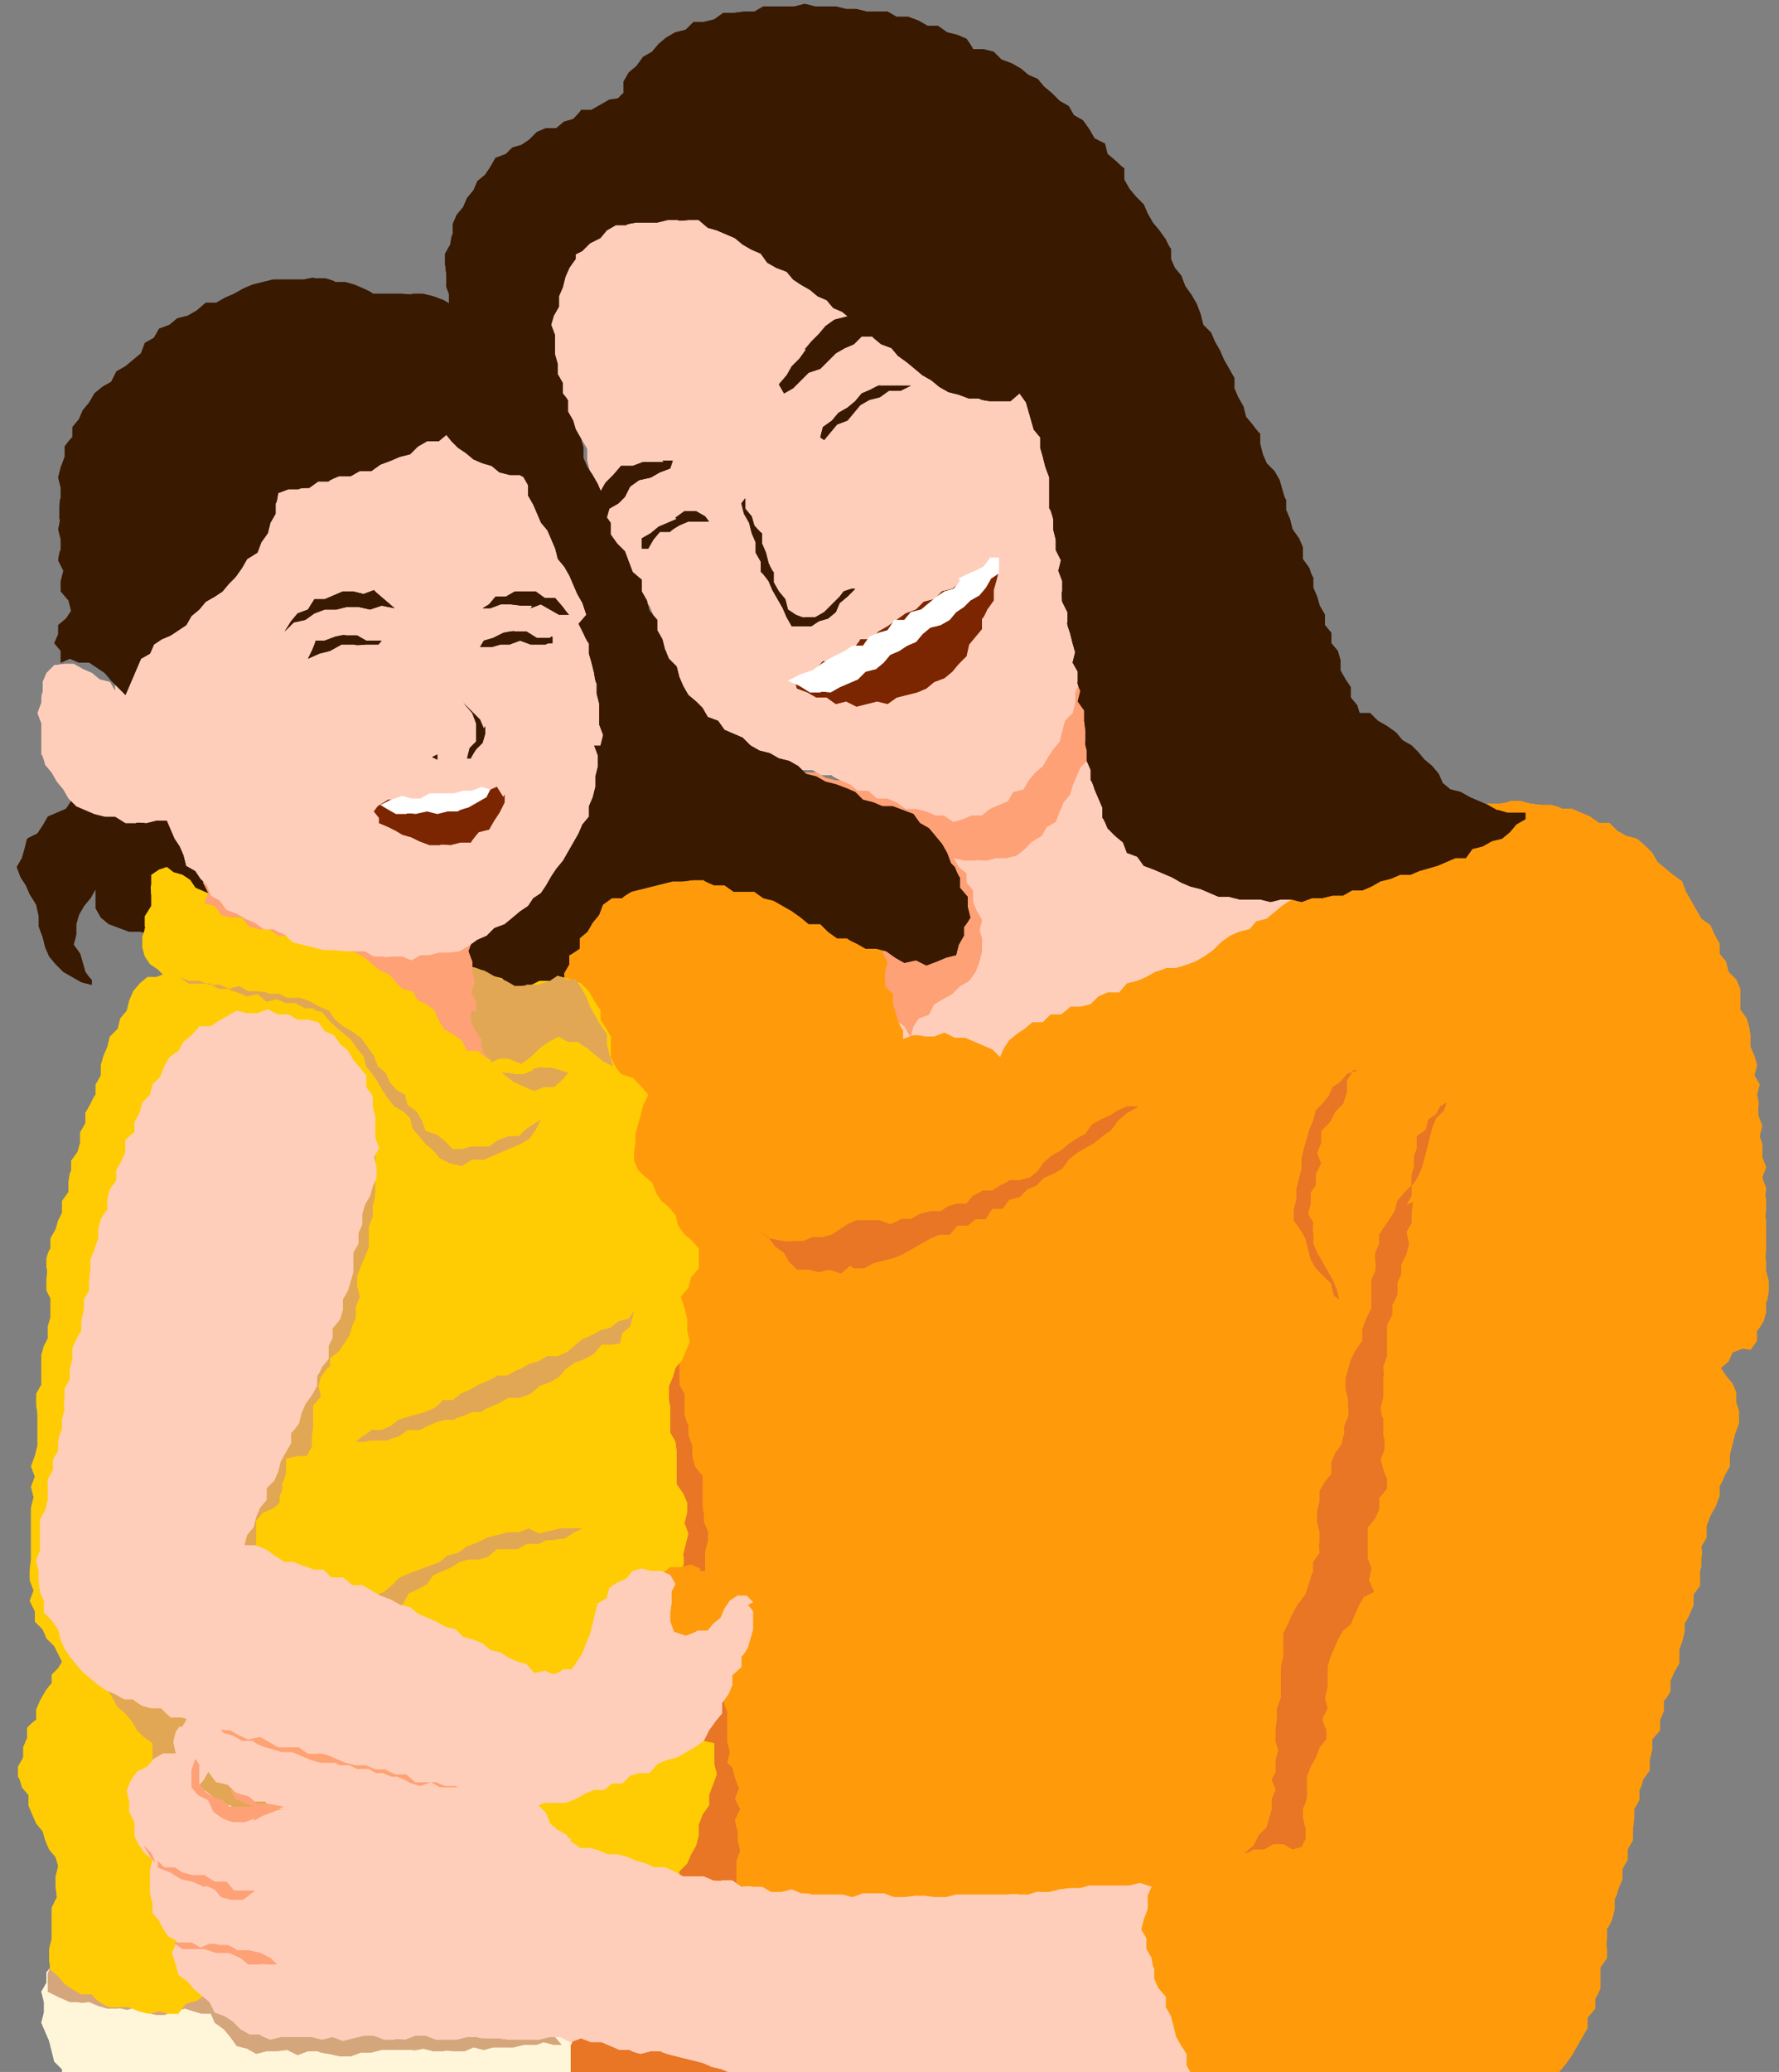 <?xml version="1.0" encoding="UTF-8"?>
<svg id="_レイヤー_1" data-name="レイヤー 1" xmlns="http://www.w3.org/2000/svg" version="1.1" xmlns:xlink="http://www.w3.org/1999/xlink" viewBox="0 0 137.5 160.1">
  <rect x="0" y="0" width="137.5" height="160.1" fill="#808080" stroke="none"/>
  <defs>
    <style>
      .cls-1 {
        fill: #fff;
      }

      .cls-1, .cls-2, .cls-3, .cls-4, .cls-5, .cls-6, .cls-7, .cls-8, .cls-9, .cls-10, .cls-11, .cls-12, .cls-13, .cls-14 {
        stroke-width: 0px;
      }

      .cls-1, .cls-2, .cls-3, .cls-4, .cls-5, .cls-6, .cls-8, .cls-9, .cls-10, .cls-11, .cls-12, .cls-13, .cls-14 {
        fill-rule: evenodd;
      }

      .cls-2 {
        fill: #feceba;
      }

      .cls-3 {
        fill: #e1a754;
      }

      .cls-4 {
        fill: #fea176;
      }

      .cls-5 {
        fill: #391900;
      }

      .cls-6 {
        fill: #fea274;
      }

      .cls-7 {
        fill: none;
      }

      .cls-8 {
        fill: #e87625;
      }

      .cls-9 {
        fill: #ff9b0a;
      }

      .cls-15 {
        clip-path: url(#clippath);
      }

      .cls-10 {
        fill: #fff6d9;
      }

      .cls-11 {
        fill: #d5a67c;
      }

      .cls-12 {
        fill: #ff9a0a;
      }

      .cls-13 {
        fill: #ffcc03;
      }

      .cls-14 {
        fill: #7c2601;
      }
    </style>
    <clipPath id="clippath">
      <rect class="cls-7" x="-9.7" y="-3" width="154.8" height="163.1"/>
    </clipPath>
  </defs>
  <g class="cls-15">
    <g>
      <g>
        <path class="cls-2" d="M95.3,65.8l-.5-.6-.7-.3-.5-.6-.6-.5-.7-.3-.6-.5-.6-.5-.5-.6-.8-.3-.5-.6-.6-.5-.3-.7-.6-.5-.3-.7-.5-.6-.5-.7-.3-.7-.3-.8-.4-.7-.3-.7-.2-.8-.4-.7v-.9s-.3-.7-.3-.7l-.4-.7-.2-.8-.3-.8-.2-.8-.4-.7-.3-.8h-.7s-.8,0-.8,0h-.8c0,0-.8,0-.8,0l-.7.2-.8-.2h-.8c0,0-.7.5-.7.5l-.7.2h-.8c0,0-.7.1-.7.1l-.7.4-.7.3-.6.5-.8.2-.5.6-.8.2-.4.8-.8.3-.5.6-.5.6-.3.7-.5.6-.2.8-.3.7-.3.7-.4.7-.3.7v.8c0,0-.2.8-.2.8v.8c0,0,0,.8,0,.8l.3.8.5.6v.8c.1,0,.3.8.3.8l.3.7.3.7v.8c-.1,0,0,.8,0,.8l.3.7v.8s.1.8.1.8v.7s-.3.7-.3.7l.2.7v.7l-.4.7v.7c0,0,0,.8,0,.8l.4.7.2.8v.8c0,0,.5.7.5.7v.8c.1,0,.6.6.6.6l.2.7.2.7.2.7v.8s.4.7.4.7l.7.4.5.6.7.4.8.2.7.3.7.3h.7c0,.1.7.4.7.4h.7c0-.1.7-.5.7-.5l.6-.4.7-.2h.8c0-.1.8-.3.8-.3l.7-.3.7-.4h.8c0,0,.7-.5.7-.5l.7-.4.8-.2h.8c0-.1.7-.6.7-.6l.7-.4h.9c0,0,.8-.3.8-.3l.6-.5.7-.4.7-.3.7-.4.5-.7.7-.4.4-.7.7-.5.2-.9.9.2.7-.3h.7c0,0,.8-.2.8-.2l.7-.3.7-.3.7-.2h.8c0-.1.7-.5.7-.5h.8c0,0,.5-.8.5-.8l.6-.5.6-.5.3-.7.5-.5.2-.7.6-.6v-.8c0,0,.4-.8.4-.8l-.9.2-.8-.3-.8.3-.8-.3h-.8s-.8,0-.8,0l-.7-.3-.7-.4-.7-.2h-.8c0,0-.6-.6-.6-.6l-.7-.3h0Z"/>
        <path class="cls-2" d="M95.3,65.8l-.5-.6-.7-.3-.5-.6-.6-.5-.7-.3-.6-.5-.6-.5-.5-.6-.8-.3-.5-.6-.6-.5-.3-.7-.6-.5-.3-.7-.5-.6-.5-.7-.3-.7-.3-.8-.4-.7-.3-.7-.2-.8-.4-.7v-.9s-.3-.7-.3-.7l-.4-.7-.2-.8-.3-.8-.2-.8-.4-.7-.3-.8h-.7s-.8,0-.8,0h-.8c0,0-.8,0-.8,0l-.7.2-.8-.2h-.8c0,0-.7.5-.7.5l-.7.2h-.8c0,0-.7.1-.7.1l-.7.4-.7.3-.6.5-.8.2-.5.6-.8.2-.4.8-.8.3-.5.6-.5.6-.3.7-.5.6-.2.8-.3.7-.3.7-.4.7-.3.7v.8c0,0-.2.8-.2.8v.8c0,0,0,.8,0,.8l.3.8.5.6v.8c.1,0,.3.8.3.8l.3.7.3.7v.8c-.1,0,0,.8,0,.8l.3.7v.8s.1.8.1.8v.7s-.3.7-.3.7l.2.7v.7l-.4.7v.7c0,0,0,.8,0,.8l.4.7.2.8v.8c0,0,.5.7.5.7v.8c.1,0,.6.6.6.6l.2.7.2.7.2.7v.8s.4.7.4.7l.7.4.5.6.7.4.8.2.7.3.7.3h.7c0,.1.7.4.7.4h.7c0-.1.7-.5.7-.5l.6-.4.7-.2h.8c0-.1.8-.3.8-.3l.7-.3.7-.4h.8c0,0,.7-.5.7-.5l.7-.4.8-.2h.8c0-.1.7-.6.7-.6l.7-.4h.9c0,0,.8-.3.8-.3l.6-.5.7-.4.7-.3.7-.4.5-.7.7-.4.4-.7.7-.5.2-.9.9.2.7-.3h.7c0,0,.8-.2.8-.2l.7-.3.7-.3.7-.2h.8c0-.1.7-.5.7-.5h.8c0,0,.5-.8.5-.8l.6-.5.6-.5.3-.7.5-.5.2-.7.6-.6v-.8c0,0,.4-.8.4-.8l-.9.2-.8-.3-.8.3-.8-.3h-.8s-.8,0-.8,0l-.7-.3-.7-.4-.7-.2h-.8c0,0-.6-.6-.6-.6l-.7-.3h0Z"/>
      </g>
      <g>
        <path class="cls-4" d="M83.5,51.6l-.4-.8-.3-.8-.7-.2-.8.2h-.9c0,.1-.7.7-.7.7l-.3.8-.6.5-.4.8h-.9c0,.1-.6.8-.6.8l-.8.2h-.8c0,.1-.8.3-.8.3l-.7.6-.8.3h-.9s-.7.4-.7.4l-.5.7-.7.5-.6.6-.8.2h-.8c0,0-.7,0-.7,0l-.4.5-.7.4v.8s-.5.6-.5.6l-.5.6h-.6c0,0-.8-.2-.8-.2l-.7-.4h-.9s-.7-.4-.7-.4l-.8-.2h-.8c0,0-.7-.5-.7-.5h-.8c0,0,.7.2.7.2l.8.2.7.3.6.5.7.4.8.3.7.5.7.5.7.4.7.3.7.5.7.3h.9c0,0,.6.8.6.8l.8.2h.8c0,.1.6.7.6.7l.6.4-.4.6-.6.5-.8.3-.5.6-.5.6-.8.4-.5.6-.6.6v.8c-.1,0-.2.8-.2.8l-.2.8v.9s.4.7.4.7l.6.6.3.7.3.7.3.7.4.7.3.7.4.6v.8c.1,0,.8.5.8.5l.4.7.3.7-.2-.7.2-.7.4-.6.8-.3.4-.8.7-.4.7-.4.6-.6.7-.4.5-.7.3-.8.2-.8v-.8c.1,0-.2-.8-.2-.8l.2-.8-.4-.7-.3-.7v-.9c0,0-.5-.6-.5-.6v-.7c0,0-.6-.5-.6-.5l-.4-.7.9.2h.8c0-.1.8,0,.8,0l.8-.2h.8s.8-.2.8-.2l.6-.5.6-.6.7-.4.4-.7.7-.4.3-.8.3-.7.5-.6.2-.7.3-.7.3-.7.6-.6v-.8s0-.8,0-.8v-.7s0-.7,0-.7v-.7s.2-.7.2-.7l-.2-.7v-.7s0-.7,0-.7h0Z"/>
        <path class="cls-4" d="M83.5,51.6l-.4-.8-.3-.8-.7-.2-.8.2h-.9c0,.1-.7.7-.7.7l-.3.8-.6.5-.4.8h-.9c0,.1-.6.8-.6.8l-.8.2h-.8c0,.1-.8.3-.8.3l-.7.6-.8.3h-.9s-.7.4-.7.4l-.5.7-.7.5-.6.6-.8.2h-.8c0,0-.7,0-.7,0l-.4.5-.7.4v.8s-.5.6-.5.6l-.5.6h-.6c0,0-.8-.2-.8-.2l-.7-.4h-.9s-.7-.4-.7-.4l-.8-.2h-.8c0,0-.7-.5-.7-.5h-.8c0,0,.7.2.7.2l.8.2.7.3.6.5.7.4.8.3.7.5.7.5.7.4.7.3.7.5.7.3h.9c0,0,.6.8.6.8l.8.2h.8c0,.1.6.7.6.7l.6.4-.4.6-.6.5-.8.3-.5.6-.5.6-.8.4-.5.6-.6.6v.8c-.1,0-.2.8-.2.8l-.2.8v.9s.4.7.4.7l.6.6.3.7.3.7.3.7.4.7.3.7.4.6v.8c.1,0,.8.5.8.5l.4.7.3.7-.2-.7.2-.7.4-.6.8-.3.4-.8.7-.4.7-.4.6-.6.7-.4.5-.7.3-.8.2-.8v-.8c.1,0-.2-.8-.2-.8l.2-.8-.4-.7-.3-.7v-.9c0,0-.5-.6-.5-.6v-.7c0,0-.6-.5-.6-.5l-.4-.7.9.2h.8c0-.1.8,0,.8,0l.8-.2h.8s.8-.2.8-.2l.6-.5.6-.6.7-.4.4-.7.7-.4.3-.8.3-.7.5-.6.2-.7.3-.7.3-.7.6-.6v-.8s0-.8,0-.8v-.7s0-.7,0-.7v-.7s.2-.7.2-.7l-.2-.7v-.7s0-.7,0-.7h0Z"/>
      </g>
      <g>
        <path class="cls-9" d="M135.3,104.3l.5-.7v-.8c.1,0,.5-.7.5-.7l.2-.7v-.8c.1,0,.2-.8.2-.8v-.8s-.2-.8-.2-.8v-.8c-.1,0,0-.8,0-.8v-.8s0-.8,0-.8v-.8c-.1,0,0-.8,0-.8v-.8c-.1,0,0-.8,0-.8l-.3-.8.3-.8-.3-.8v-.8c.1,0-.2-.8-.2-.8l.2-.8-.3-.8v-.8c.1,0-.1-.8-.1-.8l.2-.8-.4-.7.2-.8-.2-.7-.3-.7v-.8s-.1-.7-.1-.7l-.2-.7-.5-.7v-.8c0,0,0-.8,0-.8l-.3-.7-.6-.6-.2-.8-.5-.6v-.8c0,0-.4-.7-.4-.7l-.3-.7-.7-.5-.4-.7-.4-.7-.4-.7-.3-.8-.7-.5-.6-.5-.6-.5-.4-.7-.6-.6-.6-.5-.8-.2-.7-.4-.6-.6h-.8c0,0-.7-.5-.7-.5l-.7-.3-.7-.3h-.8c0-.1-.8-.3-.8-.3h-.8c0,0-.8-.1-.8-.1l-.8-.2h-.8c0,.1-.8.2-.8.2h-.8c0-.1-.7.3-.7.3h-.9c0-.1-.7.2-.7.2l-.7.5h-.8c0,.1-.8.2-.8.2l-.7.4-.7.4h-.8s-.7.5-.7.5l-.7.3-.7.3-.7.2-.7.3-.7.4h-.9s-.5.6-.5.6l-.8.4-.6.6-.3.9-.6.5-.7.5-.6.4-.6.5-.6.5-.8.2-.5.6-.8.2-.7.3-.7.5-.6.6-.7.5-.7.4-.8.3-.7.2h-.8c0,.1-.8.3-.8.3l-.7.4-.7.3-.8.2-.6.7h-.9s-.7.3-.7.3l-.6.6-.8.2h-.8c0,.1-.7.6-.7.6h-.8c0,0-.6.6-.6.6h-.8c0,0-.6.5-.6.5l-.6.4-.6.5-.4.6-.3.7-.6-.6-.7-.3-.7-.3-.7-.3h-.8s-.8-.4-.8-.4l-.8.3h-.8c0-.1-.8-.1-.8-.1l-.8.3v-.7c-.1,0-.4-.7-.4-.7l-.2-.7-.2-.7v-.7s-.6-.6-.6-.6v-.9c-.1,0,.2-.9.2-.9l-.4-.8.3-.8-.3-.8.3-1h-.9s-.6-.6-.6-.6l-.7-.4-.8-.2-.7-.4-.8-.2-.7-.3-.6-.5-.8-.2-.7-.4-.8-.2-.7-.5h-.9s-.7-.3-.7-.3l-.7-.5-.7-.4h-.9c0,0-.6-.5-.6-.5l-.8-.2-.8-.2-.8-.2h-.8s-.8-.2-.8-.2l-.8.2-.8-.3-.8.3h-.8c0,.1-.8,0-.8,0l-.7.4-.7.5-.8.3-.4.7-.6.5-.5.6-.6.6v.8c-.1,0-.6.7-.6.7v.8c-.1,0-.4.7-.4.7l-.4.7v.8c0,0-.6.7-.6.7v.8c0,0-.4.7-.4.7v.8c-.1,0-.2.8-.2.8l-.6.7.2.9-.3.7-.2.8-.3.8-.2.8-.3.8v.8s.1.8.1.8v.8c0,0-.4.7-.4.7l.2.8-.3.8v.8c0,0-.2.8-.2.8v.8c-.1,0,0,.8,0,.8v.8c-.1,0-.2.8-.2.8v.8s-.2.8-.2.8l.2.8v.8c0,0,0,.8,0,.8l-.2.8v.8c.1,0,.1.8.1.8l-.2.8.2.8-.4.8.3.8-.3.8.3.8-.2.8v.8c0,0-.2.8-.2.8v.8c.1,0,0,.8,0,.8v.8s0,.8,0,.8v.8c0,0,0,.8,0,.8v.8s0,.8,0,.8v.8c0,0,0,.8,0,.8v.8c-.1,0-.1.8-.1.8l.2.8-.2.8v.8s0,.8,0,.8v.8s.3.8.3.8v.8c.1,0,.1.8.1.8v.8c0,0-.1.8-.1.8l-.3.8v.8s0,.8,0,.8l.2.8-.4.8.3.8v.8s0,.8,0,.8l-.3.8.2.8v.8c0,0-.1.8-.1.8v.8c0,0-.1.8-.1.8l.2.8v.8c0,0-.3.8-.3.8v.8s.1.8.1.8v.8s-.3.8-.3.8l.2.8-.3.8v.8s.1.8.1.8l-.2.8-.2.8v.8c0,0,0,.8,0,.8l-.3.8v.8s0,.8,0,.8v.8c.1,0,.2.8.2.8l-.4.7v.8s-.1.8-.1.8v.8s0,.8,0,.8l-.2.8v.8c0,0,0,.8,0,.8l-.3.8v.8s-.3.7-.3.7v.8c-.1,0,0,.8,0,.8v.8c-.1,0-.5.7-.5.7l-.2.7v.8c0,0-.2.7-.2.7l-.4.7-.2.7-.4.7-.3.7v.8s-.4.7-.4.7v.8c-.1,0-.7.6-.7.6v.9c0,0-.4.6-.4.6l-.2.8-.5.6-.2.8-.3.7-.3.7-.3.7-.2.8-.2.7-.2.7-.3.7-.6.6v.8c-.1,0-.4.7-.4.7l-.4.7-.4.7-.2.7-.3.7v.8c0,0-.4.7-.4.7v.8c-.1,0-.7.6-.7.6v.8c-.1,0-.4.7-.4.7v.8s0,.8,0,.8v.8l.2.8.8.3.6.5h.8c0,.1.7.6.7.6l.6.6.8.2.7.4.8.2.6.6.7.3h.8c0,.1.6.6.6.6l.6.6h.8c0,.1.7.6.7.6l.7.3.7.5h.8s.7.5.7.5l.7.3h.8c0,0,.8.2.8.2l.7.4.7.4h.8s.6.5.6.5h.9s.7.3.7.3l.5.7.7.4.7.3.6.5.6.5.6.5.8.3.5.7.7.3.7.3.7.4.7.4.8.2.7.5.7.4.7.3.7.3.8.3.8.2h.8c0,.1.7.6.7.6h.8c0,.1.8.3.8.3l.7.5.7.3h.9c0-.1.7.4.7.4h.9c0,0,.7.5.7.5h.9c0,0,.7.5.7.5l.8.2h.8c0,0,.8.2.8.2l.8.2h.8c0,.1.8,0,.8,0l.7.4h.8c0,0,.8.4.8.4h.8s.8,0,.8,0l.8.2h.8c0,0,.8,0,.8,0l.8.4.8-.3.8.3.8-.2.8.4h.8s.8,0,.8,0l.8-.2.8.4h.8c0-.1.8-.1.8-.1h.8c0,0,.8.2.8.2h.8c0-.1.8,0,.8,0h.8c0,0,.8-.3.8-.3l.8.2h.8c0,0,.8,0,.8,0l.8-.2h.8c0,.1.8,0,.8,0l.8.2h.8c0,.1.8,0,.8,0h.8s.8,0,.8,0h.8s.8,0,.8,0l.8-.3.8.3.7-.3.7-.2h.8s.8,0,.8,0l.7-.2.7-.2h.8s.7-.3.7-.3l.7-.3.7-.3.6-.5.7-.3.6-.5.2-.7v-.7c.1,0,0-.7,0-.7l-.2-.7-.5-.6v-.8s-.2-.7-.2-.7l-.2-.7.2-.8-.5-.7.3-.8-.3-.7v-.8c.1,0,.1-.8.1-.8l-.3-.7v-.8s-.3-.8-.3-.8l.5-.8v-.8s.3-.8.3-.8l.4-.8-.2-.9v-.7c.1,0,.3-.8.3-.8v-.7c-.1,0-.4-.7-.4-.7v-.8c0,0-.4-.7-.4-.7v-.7c-.1,0,0-.8,0-.8l-.4-.8.3-.7.2-.7.2-.7.3-.8-.2-.8.3-.8v-.8s-.2-.8-.2-.8l.2-.8v-.8s0-.8,0-.8v-.8c0,0,0-.8,0-.8l.2-.7.3-.7.2-.7v-.7c.1,0,.5-.7.5-.7v-.8s0-.8,0-.8l.3-.7v-.8s.1-.8.1-.8v-.8c.1,0,.3-.8.3-.8v-.8s.3-.8.3-.8l.6-.5.5-.6.4-.7.7-.4.7-.4.5-.7.6-.5.4-.7.7-.5.5-.6.5-.6.5-.7.4-.7.4-.7.4-.7v-.8c0,0,.6-.7.6-.7v-.8c.1,0,.4-.8.4-.8v-.8c0,0,0-.8,0-.8l.5-.7v-.8c-.1,0,0-.7,0-.7v-.8c.1,0,.4-.7.4-.7l.2-.8v-.8c.1,0,.3-.8.3-.8l.3-.7v-.8c0,0,.4-.7.4-.7v-.8s.4-.7.4-.7v-.8s.1-.8.1-.8v-.8c0,0,.4-.7.4-.7v-.8c.1,0,.3-.8.3-.8l.5-.7v-.8c0,0,.2-.8.2-.8v-.8s.6-.7.6-.7v-.8c0,0,.3-.7.3-.7v-.8c.1,0,.5-.7.5-.7v-.8s.3-.7.3-.7l.4-.7v-.9c-.1,0,.2-.7.2-.7l.2-.8v-.7c.1,0,.4-.7.4-.7l.3-.7v-.8c0,0,.5-.7.5-.7v-.8c-.1,0,.1-.7.1-.7v-.7c.1,0,0-.8,0-.8l.4-.7v-.9s.3-.8.3-.8l.4-.7.3-.8v-.8c.1,0,.4-.8.4-.8l.4-.7v-.9s.2-.8.2-.8l.2-.8.3-.8v-.8c.1,0-.2-.8-.2-.8v-.8c0,0-.3-.7-.3-.7l-.5-.6-.4-.6.6-.5.3-.7.8-.3h0Z"/>
        <path class="cls-9" d="M135.3,104.3l.5-.7v-.8c.1,0,.5-.7.5-.7l.2-.7v-.8c.1,0,.2-.8.2-.8v-.8s-.2-.8-.2-.8v-.8c-.1,0,0-.8,0-.8v-.8s0-.8,0-.8v-.8c-.1,0,0-.8,0-.8v-.8c-.1,0,0-.8,0-.8l-.3-.8.3-.8-.3-.8v-.8c.1,0-.2-.8-.2-.8l.2-.8-.3-.8v-.8c.1,0-.1-.8-.1-.8l.2-.8-.4-.7.2-.8-.2-.7-.3-.7v-.8s-.1-.7-.1-.7l-.2-.7-.5-.7v-.8c0,0,0-.8,0-.8l-.3-.7-.6-.6-.2-.8-.5-.6v-.8c0,0-.4-.7-.4-.7l-.3-.7-.7-.5-.4-.7-.4-.7-.4-.7-.3-.8-.7-.5-.6-.5-.6-.5-.4-.7-.6-.6-.6-.5-.8-.2-.7-.4-.6-.6h-.8c0,0-.7-.5-.7-.5l-.7-.3-.7-.3h-.8c0-.1-.8-.3-.8-.3h-.8c0,0-.8-.1-.8-.1l-.8-.2h-.8c0,.1-.8.2-.8.2h-.8c0-.1-.7.3-.7.3h-.9c0-.1-.7.2-.7.2l-.7.5h-.8c0,.1-.8.2-.8.2l-.7.4-.7.4h-.8s-.7.5-.7.5l-.7.3-.7.3-.7.2-.7.3-.7.4h-.9s-.5.6-.5.6l-.8.4-.6.6-.3.9-.6.5-.7.5-.6.4-.6.5-.6.5-.8.2-.5.6-.8.2-.7.3-.7.5-.6.6-.7.5-.7.4-.8.3-.7.2h-.8c0,.1-.8.3-.8.3l-.7.4-.7.3-.8.2-.6.7h-.9s-.7.3-.7.3l-.6.6-.8.2h-.8c0,.1-.7.6-.7.6h-.8c0,0-.6.6-.6.6h-.8c0,0-.6.5-.6.5l-.6.4-.6.5-.4.6-.3.7-.6-.6-.7-.3-.7-.3-.7-.3h-.8s-.8-.4-.8-.4l-.8.3h-.8c0-.1-.8-.1-.8-.1l-.8.3v-.7c-.1,0-.4-.7-.4-.7l-.2-.7-.2-.7v-.7s-.6-.6-.6-.6v-.9c-.1,0,.2-.9.2-.9l-.4-.8.3-.8-.3-.8.3-1h-.9s-.6-.6-.6-.6l-.7-.4-.8-.2-.7-.4-.8-.2-.7-.3-.6-.5-.8-.2-.7-.4-.8-.2-.7-.5h-.9s-.7-.3-.7-.3l-.7-.5-.7-.4h-.9c0,0-.6-.5-.6-.5l-.8-.2-.8-.2-.8-.2h-.8s-.8-.2-.8-.2l-.8.2-.8-.3-.8.3h-.8c0,.1-.8,0-.8,0l-.7.4-.7.5-.8.3-.4.7-.6.5-.5.6-.6.6v.8c-.1,0-.6.7-.6.7v.8c-.1,0-.4.7-.4.7l-.4.7v.8c0,0-.6.7-.6.7v.8c0,0-.4.7-.4.7v.8c-.1,0-.2.8-.2.8l-.6.7.2.9-.3.7-.2.8-.3.8-.2.8-.3.8v.8s.1.8.1.8v.8c0,0-.4.7-.4.7l.2.8-.3.8v.8c0,0-.2.8-.2.8v.8c-.1,0,0,.8,0,.8v.8c-.1,0-.2.8-.2.8v.8s-.2.8-.2.8l.2.8v.8c0,0,0,.8,0,.8l-.2.8v.8c.1,0,.1.8.1.8l-.2.8.2.8-.4.8.3.8-.3.8.3.8-.2.8v.8c0,0-.2.8-.2.8v.8c.1,0,0,.8,0,.8v.8s0,.8,0,.8v.8c0,0,0,.8,0,.8v.8s0,.8,0,.8v.8c0,0,0,.8,0,.8v.8c-.1,0-.1.8-.1.8l.2.8-.2.8v.8s0,.8,0,.8v.8s.3.8.3.8v.8c.1,0,.1.8.1.8v.8c0,0-.1.8-.1.8l-.3.8v.8s0,.8,0,.8l.2.8-.4.8.3.8v.8s0,.8,0,.8l-.3.8.2.8v.8c0,0-.1.8-.1.8v.8c0,0-.1.8-.1.8l.2.8v.8c0,0-.3.8-.3.8v.8s.1.8.1.8v.8s-.3.8-.3.8l.2.8-.3.8v.8s.1.8.1.8l-.2.8-.2.8v.8c0,0,0,.8,0,.8l-.3.8v.8s0,.8,0,.8v.8c.1,0,.2.8.2.8l-.4.7v.8s-.1.8-.1.8v.8s0,.8,0,.8l-.2.8v.8c0,0,0,.8,0,.8l-.3.8v.8s-.3.7-.3.7v.8c-.1,0,0,.8,0,.8v.8c-.1,0-.5.7-.5.7l-.2.7v.8c0,0-.2.7-.2.7l-.4.7-.2.7-.4.7-.3.7v.8s-.4.7-.4.7v.8c-.1,0-.7.6-.7.6v.9c0,0-.4.6-.4.6l-.2.8-.5.6-.2.8-.3.7-.3.7-.3.7-.2.8-.2.7-.2.7-.3.7-.6.6v.8c-.1,0-.4.7-.4.7l-.4.7-.4.7-.2.7-.3.7v.8c0,0-.4.7-.4.7v.8c-.1,0-.7.6-.7.6v.8c-.1,0-.4.7-.4.7v.8s0,.8,0,.8v.8l.2.8.8.3.6.5h.8c0,.1.7.6.7.6l.6.6.8.2.7.4.8.2.6.6.7.3h.8c0,.1.6.6.6.6l.6.6h.8c0,.1.7.6.7.6l.7.3.7.5h.8s.7.5.7.5l.7.3h.8c0,0,.8.2.8.2l.7.4.7.4h.8s.6.5.6.5h.9s.7.3.7.3l.5.7.7.4.7.3.6.5.6.5.6.5.8.3.5.7.7.3.7.3.7.4.7.4.8.2.7.5.7.4.7.3.7.3.8.3.8.2h.8c0,.1.7.6.7.6h.8c0,.1.8.3.8.3l.7.5.7.3h.9c0-.1.7.4.7.4h.9c0,0,.7.5.7.5h.9c0,0,.7.5.7.5l.8.2h.8c0,0,.8.2.8.2l.8.2h.8c0,.1.8,0,.8,0l.7.4h.8c0,0,.8.4.8.4h.8s.8,0,.8,0l.8.2h.8c0,0,.8,0,.8,0l.8.4.8-.3.8.3.8-.2.8.4h.8s.8,0,.8,0l.8-.2.8.4h.8c0-.1.8-.1.8-.1h.8c0,0,.8.2.8.2h.8c0-.1.8,0,.8,0h.8c0,0,.8-.3.8-.3l.8.2h.8c0,0,.8,0,.8,0l.8-.2h.8c0,.1.8,0,.8,0l.8.2h.8c0,.1.8,0,.8,0h.8s.8,0,.8,0h.8s.8,0,.8,0l.8-.3.8.3.7-.3.7-.2h.8s.8,0,.8,0l.7-.2.7-.2h.8s.7-.3.7-.3l.7-.3.7-.3.6-.5.7-.3.6-.5.2-.7v-.7c.1,0,0-.7,0-.7l-.2-.7-.5-.6v-.8s-.2-.7-.2-.7l-.2-.7.2-.8-.5-.7.3-.8-.3-.7v-.8c.1,0,.1-.8.1-.8l-.3-.7v-.8s-.3-.8-.3-.8l.5-.8v-.8s.3-.8.3-.8l.4-.8-.2-.9v-.7c.1,0,.3-.8.3-.8v-.7c-.1,0-.4-.7-.4-.7v-.8c0,0-.4-.7-.4-.7v-.7c-.1,0,0-.8,0-.8l-.4-.8.3-.7.2-.7.2-.7.3-.8-.2-.8.3-.8v-.8s-.2-.8-.2-.8l.2-.8v-.8s0-.8,0-.8v-.8c0,0,0-.8,0-.8l.2-.7.3-.7.2-.7v-.7c.1,0,.5-.7.5-.7v-.8s0-.8,0-.8l.3-.7v-.8s.1-.8.1-.8v-.8c.1,0,.3-.8.3-.8v-.8s.3-.8.3-.8l.6-.5.5-.6.4-.7.7-.4.7-.4.5-.7.6-.5.4-.7.7-.5.5-.6.5-.6.5-.7.4-.7.4-.7.4-.7v-.8c0,0,.6-.7.6-.7v-.8c.1,0,.4-.8.4-.8v-.8c0,0,0-.8,0-.8l.5-.7v-.8c-.1,0,0-.7,0-.7v-.8c.1,0,.4-.7.4-.7l.2-.8v-.8c.1,0,.3-.8.3-.8l.3-.7v-.8c0,0,.4-.7.4-.7v-.8s.4-.7.4-.7v-.8s.1-.8.1-.8v-.8c0,0,.4-.7.4-.7v-.8c.1,0,.3-.8.3-.8l.5-.7v-.8c0,0,.2-.8.2-.8v-.8s.6-.7.6-.7v-.8c0,0,.3-.7.3-.7v-.8c.1,0,.5-.7.5-.7v-.8s.3-.7.3-.7l.4-.7v-.9c-.1,0,.2-.7.2-.7l.2-.8v-.7c.1,0,.4-.7.4-.7l.3-.7v-.8c0,0,.5-.7.5-.7v-.8c-.1,0,.1-.7.1-.7v-.7c.1,0,0-.8,0-.8l.4-.7v-.9s.3-.8.3-.8l.4-.7.3-.8v-.8c.1,0,.4-.8.4-.8l.4-.7v-.9s.2-.8.2-.8l.2-.8.3-.8v-.8c.1,0-.2-.8-.2-.8v-.8c0,0-.3-.7-.3-.7l-.5-.6-.4-.6.6-.5.3-.7.8-.3h0Z"/>
      </g>
      <g>
        <path class="cls-8" d="M66,98h.8l.7-.4.8-.2.8-.2.7-.3.7-.4.7-.4.7-.4.7-.3h.8c0,0,.6-.7.6-.7h.8c0,0,.6-.5.6-.5h.8c0-.1.5-.8.5-.8h.8s.5-.7.5-.7l.8-.2.6-.6.7-.3.6-.6.7-.3.7-.4.5-.7.6-.5.7-.4.7-.4.6-.5.7-.5.5-.7.7-.6.9-.5h-.9l-.7.3-.6.4-.7.3-.7.4-.5.7-.7.4-.6.4-.6.5-.7.4-.6.5-.5.7-.6.5-.8.2h-.8c0,.1-.7.4-.7.4l-.6.4h-.8c0,.1-.7.4-.7.4l-.5.6h-.7c0,0-.7.2-.7.2l-.6.4h-.8s-.8.2-.8.2l-.7.4h-.8c0,.1-.8.4-.8.4l-.8-.3h-1.8s-.7.3-.7.3l-.6.4-.6.4-.7.2h-.8l-.7.3h-.8c0,.1-.8,0-.8,0l-1-.2-.8-.5.7.4.5.7.7.5.4.7.6.6h.9s.8.2.8.2l.8-.2.9.3.7-.6h0ZM102.9,99.3l.2.8.4.3-.2-.8-.3-.7-.4-.7-.4-.7-.4-.7-.3-.7v-.8c-.1,0,0-.8,0-.8l-.4-.7.2-.8v-.8c-.1,0,.4-.6.4-.6v-.9l.4-.8-.3-.8.3-.8v-.9c0,0,.7-.7.7-.7l.4-.8.6-.6.3-.9v-.9s.5-.8.5-.8h.3c0,0-.8.3-.8.3l-.5.6-.6.4-.3.7-.5.6-.5.5-.2.8-.3.7-.2.7-.2.7-.2.8v.8c0,0-.2.8-.2.8l-.2.8v.8c0,0-.2.8-.2.8v.8c0,0,.5.7.5.7l.4.7.2.8.2.8.4.7.6.6.6.6h0ZM108.7,93.1l.4-.7v-.8c.1,0,.5-.7.5-.7l.3-.7.2-.7.2-.8.2-.8.2-.8.3-.7.6-.6.2-.6-.5.3-.3.6-.6.4-.2.8-.7.5v.8c.1,0-.2.7-.2.7v.8c0,0-.2.7-.2.7v.8c0,0-.6.6-.6.6l-.5.6-.2.8-.4.6-.4.6-.4.6v.7c0,0-.3.7-.3.7v.7c.1,0,0,.7,0,.7l-.3.7v.8c0,0,0,.7,0,.7v.7c0,0-.4.8-.4.8l-.3.8v.9c0,0-.5.7-.5.7l-.4.8-.2.7-.2.7v.8s.2.8.2.8v.7c.1,0,0,.7,0,.7l-.3.7v.7c-.1,0-.2.7-.2.7l-.5.7-.3.7v.9l-.5.6-.4.7v.8s-.2.8-.2.8v.8l.2.8v.8c-.1,0,0,.8,0,.8l-.5.7v.8c-.1,0-.3.8-.3.8l-.3.9-.6.8-.4.7-.3.7-.4.8v.9c0,0,0,.9,0,.9l-.2.8v.8s0,.8,0,.8v.8s-.3.8-.3.8v.8c0,0-.1.8-.1.8v.8c-.1,0,.2.8.2.8l-.2.8v.8c.1,0-.3.7-.3.7l.3.8-.3.7v.8c0,0-.2.7-.2.7l-.2.7-.6.6-.4.8-.7.6h0c0,.1.7-.3.7-.3h.8s.7-.4.7-.4h.8c0,0,.7.4.7.4l.7-.2.3-.6v-.8c0,0-.2-.8-.2-.8v-.8c.1,0,.3-.8.3-.8v-.8s0-.8,0-.8l.3-.8.4-.7.3-.8.5-.6v-.8c-.1,0-.3-.8-.3-.8l.4-.8-.2-.8.2-.8v-1.6s.2-.7.2-.7l.3-.7.3-.7.4-.7.6-.5.3-.7.3-.7.4-.7.8-.4-.4-.9.2-.9-.3-.8v-.8c0,0,0-.8,0-.8v-.8c.1,0,.6-.7.6-.7l.3-.7v-.9c.1,0,.6-.7.6-.7v-.8c-.1,0-.3-.7-.3-.7l-.2-.7.3-.8v-.8c-.1,0-.1-.8-.1-.8v-.8c-.1,0-.2-.8-.2-.8l.2-.8v-1.6c.1,0,0-.8,0-.8l.3-.8v-.8s0-.8,0-.8v-.8s.4-.8.4-.8v-.8c.1,0,.4-.8.4-.8v-.8c-.1,0,.3-.7.3-.7v-.8s.4-.8.4-.8l.2-.8-.2-.9.4-.7v-.8s.1-.8.1-.8h0ZM56.2,136.2l.2-.8-.2-.8v-.8s0-.8,0-.8v-.8c-.1,0-.3-.8-.3-.8l-.3-.8-.2-.8v-.8c-.1,0,0-.8,0-.8l-.4-.7v-.8c.1,0-.2-.8-.2-.8v-.8s-.3-.7-.3-.7l.3-.8-.3-.7.2-.8-.2-.7v-.8c0,0,0-.7,0-.7l.2-.8v-.8c0,0-.3-.7-.3-.7v-.7c-.1,0-.1-.7-.1-.7v-.7c0,0,0-.7,0-.7v-.8c-.1,0-.6-.7-.6-.7l-.2-.8v-.8s-.3-.8-.3-.8v-.8c-.1,0-.3-.8-.3-.8v-.8s0-.8,0-.8l-.4-.7v-.8s0-.7,0-.7v-.7c-.1,0-.2-.7-.2-.7v-.7c-.1,0-.5-.7-.5-.7l.2-.7-.2.7-.3.7v.8c0,0,0,.8,0,.8l-.2.8v.8c0,0,.3.8.3.8l-.2.8-.2.8.2.8-.3.7v.8c-.1,0,0,.8,0,.8l-.2.8v.8c.1,0-.2.7-.2.7v1.6c0,0,.1.8.1.8v.8c0,0-.1.8-.1.8v.8c-.1,0-.4.8-.4.8v.8c.1,0,0,.8,0,.8l-.2.8v.8s0,.8,0,.8v.8s-.3.7-.3.7v.8c0,0-.2.8-.2.8v.8c-.1,0,.1.8.1.8l-.2.8v.8c0,0-.4.7-.4.7l.2.8-.3.8.2.8-.2.8v.8s-.2.8-.2.8v.8c.1,0,0,.8,0,.8v.8s0,.8,0,.8l-.3.8.2.8v.8c-.1,0-.4.8-.4.8l.3.8-.4.7v.8s.2.8.2.8v.8c-.1,0-.3.8-.3.8l.8.2h.8s.8.2.8.2l.8.2h.8c0,0,.8.4.8.4h.8c0,.1.8.1.8.1l.7.5h.9c0,0,.8.2.8.2v-.9s0-.8,0-.8v-.8s0-.8,0-.8v-.8s0-.8,0-.8l.3-.8-.2-.8v-.8c-.1,0-.2-.8-.2-.8l.4-.8-.4-.8.3-.8-.3-.8-.2-.8h0ZM96.1,169.5l-.2-.8-.5-.7-.3-.8-.3-.8-.7-.6.4.7.4.6.4.7.3.7v.8c0,0,.6.6.6.6v.8h1.1c0,0,.8-.2.8-.2l.6-.6h.9c0,.1.5-.6.5-.6l.8-.3.5-.6.7-.4-.6.4h-.7c0,0-.7.3-.7.3l-.6.6-.7.3-.7.2-.8.2-.7.2-.6-.6h0ZM59.1,193.5l-.3-.8-.6-.6-.4-.7-.4-.7-.5-.6-.6-.5-.6-.5-.6-.5-.5-.6-.4-.8-.8-.4-.3-.8-.6-.5.3.7.7.4v.8c.1,0,.7.5.7.5l.2.7.6.3.3.6.5.5.4.6.4.6.7.3.5.5.3.7v.7c.1,0,.3.7.3.7v.7s.6.6.6.6l.4.6.3.7.6.5.4.7.4.5.3.6.4.6.5.2v-1.5c-.1,0-.4-.8-.4-.8l-.2-.7-.4-.7-.6-.5-.5-.6-.3-.7-.2-.7-.7-.4h0ZM65.1,160.8l-.8-.3h-.8l-.8-.2-.8-.2h-.8c0,0-.8-.1-.8-.1h-1.6s-.8-.2-.8-.2l-.7-.4-.8.2-.7-.4h-.8s-.7-.4-.7-.4l-.8.2-.7-.5h-.8c0,.1-.7-.2-.7-.2h-.8s-.7-.2-.7-.2h-.8s-.7-.4-.7-.4l-.7-.3h-.8c0,.1-.8,0-.8,0l-.7-.2-.7-.3h-.8c0-.1-.7-.4-.7-.4h-.8c0,0,.3.8.3.8l.2.8.5.6.3.7.4.6.3.7.4.6.7.2.7.3.8.2h.9c0,0,.9.2.9.2l.9-.2.7-.5.8-.3h.8l.8.2h.7c0,0,.8,0,.8,0l.8.3.7-.2.6-.6.8.5.7.4h.8c0,0,.7.6.7.6l.7.4h.8c0,.1.7.5.7.5h.8s.7.3.7.3h.7c0,0,.7-.2.7-.2h.7c0-.1.8,0,.8,0h.7s.7.1.7.1l.7.2h.7c0-.1.8-.1.8-.1l.8.3h.8c0,0,.8.2.8.2h.8c0,0,.7.5.7.5h.8c0,.1.8.3.8.3l.8.2.9-.2.8.2h.8c0,0,.8.4.8.4l.8-.3.7.3.8-.2.8.2h.8s.7.2.7.2l.7-.2h.7c0,.1.7,0,.7,0h.7s.8.2.8.2l.8-.4h.8s.8.1.8.1l.8-.4h-.7s-.8,0-.8,0h-.8c0,.1-.7,0-.7,0l-.7-.2h-.8s-.8,0-.8,0h-.8c0-.1-.7-.2-.7-.2h-.8s-.7-.2-.7-.2h-.7c0-.1-.8-.2-.8-.2l-.6-.6h-.8l-.7-.4h-.8c0-.1-.8-.2-.8-.2h-.8c0-.1-.7-.4-.7-.4h-.8c0-.1-.8-.4-.8-.4l-.7-.4h-1.6s-.8-.1-.8-.1l-.7-.5-.8.2-.7-.4h-.8c0,.1-.8,0-.8,0l-.8-.2h-.8c0,0,0,0,0,0ZM50.9,189.8v-.8c.1,0,0-.7,0-.7v-.8c0,0-.1-.8-.1-.8l-.2-.7-.3-.7-.3-.7-.3-.7v-.7c-.1,0,0-.8,0-.8l-.5-.6v-.8s-.5-.6-.5-.6v-.8c-.1,0-.8-.6-.8-.6v-.8c0,0-.5-.6-.5-.6l-.2-.8-.5-.6-.3-.7-.5-.6v-.8c-.1,0-.3-.8-.3-.8l-.5-.6-.2-.8v-.8s0-.8,0-.8v-.8s.1-.8.1-.8v-.8c-.1,0,0-.8,0-.8v-.9c0,0-.7.8-.7.8l-.7.6-.5.7-.3.7-.2.7v.8c.1,0-.1.7-.1.7v.7c-.1,0-.2.7-.2.7v.7c-.1,0-.1.7-.1.7l.3.7v.7c.1,0,0,.8,0,.8v.8c-.1,0,0,.8,0,.8l.3.7v.8s.1.8.1.8l.5.7v.8s0,.8,0,.8l.4.7v.8c0,0,0,.8,0,.8l.3.7v.8c0,0,.4.7.4.7v.8c0,0,.2.7.2.7l.3.7.3.7.2.7.2.7v.8c.1,0,.2.8.2.8l.4.7.3.7v.8c0,0,.4.7.4.7l.2.7.3.7v.8l.3.7.2.7.2.7.6.6.3.7.6.4.4.8.8.2.5.6.8.2.6.4.6.2v-.8s-.3-.8-.3-.8v-.8s-.3-.8-.3-.8v-.8c-.1,0,0-.8,0-.8l-.4-.8v-.8c-.1,0,0-.8,0-.8l-.5-.7.2-.8-.2-.7-.3-.7v-.7s0-.7,0-.7v-.7c0,0-.3-.7-.3-.7v-.7s-.2-.7-.2-.7h0Z"/>
        <path class="cls-8" d="M66,98h.8l.7-.4.8-.2.8-.2.7-.3.7-.4.7-.4.7-.4.7-.3h.8c0,0,.6-.7.6-.7h.8c0,0,.6-.5.6-.5h.8c0-.1.5-.8.5-.8h.8s.5-.7.5-.7l.8-.2.6-.6.7-.3.6-.6.7-.3.7-.4.5-.7.6-.5.7-.4.7-.4.6-.5.7-.5.5-.7.7-.6.9-.5h-.9l-.7.3-.6.4-.7.3-.7.4-.5.7-.7.4-.6.4-.6.5-.7.4-.6.5-.5.7-.6.5-.8.2h-.8c0,.1-.7.4-.7.4l-.6.4h-.8c0,.1-.7.4-.7.4l-.5.6h-.7c0,0-.7.2-.7.2l-.6.4h-.8s-.8.2-.8.2l-.7.4h-.8c0,.1-.8.4-.8.4l-.8-.3h-1.8s-.7.3-.7.3l-.6.4-.6.4-.7.2h-.8l-.7.3h-.8c0,.1-.8,0-.8,0l-1-.2-.8-.5.7.4.5.7.7.5.4.7.6.6h.9s.8.2.8.2l.8-.2.9.3.7-.6h0ZM102.9,99.3l.2.8.4.3-.2-.8-.3-.7-.4-.7-.4-.7-.4-.7-.3-.7v-.8c-.1,0,0-.8,0-.8l-.4-.7.2-.8v-.8c-.1,0,.4-.6.4-.6v-.9l.4-.8-.3-.8.3-.8v-.9c0,0,.7-.7.7-.7l.4-.8.6-.6.3-.9v-.9s.5-.8.5-.8h.3c0,0-.8.3-.8.3l-.5.6-.6.4-.3.7-.5.6-.5.5-.2.8-.3.7-.2.7-.2.7-.2.8v.8c0,0-.2.8-.2.8l-.2.8v.8c0,0-.2.8-.2.8v.8c0,0,.5.7.5.7l.4.7.2.8.2.8.4.7.6.6.6.6h0ZM108.7,93.1l.4-.7v-.8c.1,0,.5-.7.5-.7l.3-.7.2-.7.2-.8.2-.8.2-.8.3-.7.6-.6.2-.6-.5.3-.3.6-.6.4-.2.8-.7.5v.8c.1,0-.2.7-.2.7v.8c0,0-.2.7-.2.7v.8c0,0-.6.6-.6.6l-.5.6-.2.8-.4.6-.4.6-.4.6v.7c0,0-.3.7-.3.7v.7c.1,0,0,.7,0,.7l-.3.7v.8c0,0,0,.7,0,.7v.7c0,0-.4.8-.4.8l-.3.8v.9c0,0-.5.7-.5.7l-.4.8-.2.7-.2.7v.8s.2.8.2.8v.7c.1,0,0,.7,0,.7l-.3.7v.7c-.1,0-.2.7-.2.7l-.5.7-.3.7v.9l-.5.6-.4.7v.8s-.2.8-.2.8v.8l.2.8v.8c-.1,0,0,.8,0,.8l-.5.7v.8c-.1,0-.3.8-.3.8l-.3.9-.6.8-.4.7-.3.7-.4.8v.9c0,0,0,.9,0,.9l-.2.8v.8s0,.8,0,.8v.8s-.3.8-.3.8v.8c0,0-.1.8-.1.8v.8c-.1,0,.2.8.2.8l-.2.8v.8c.1,0-.3.7-.3.7l.3.8-.3.7v.8c0,0-.2.7-.2.7l-.2.7-.6.6-.4.8-.7.6h0c0,.1.7-.3.7-.3h.8s.7-.4.7-.4h.8c0,0,.7.4.7.4l.7-.2.3-.6v-.8c0,0-.2-.8-.2-.8v-.8c.1,0,.3-.8.3-.8v-.8s0-.8,0-.8l.3-.8.4-.7.3-.8.5-.6v-.8c-.1,0-.3-.8-.3-.8l.4-.8-.2-.8.2-.8v-1.6s.2-.7.2-.7l.3-.7.3-.7.4-.7.6-.5.3-.7.3-.7.4-.7.8-.4-.4-.9.2-.9-.3-.8v-.8c0,0,0-.8,0-.8v-.8c.1,0,.6-.7.6-.7l.3-.7v-.9c.1,0,.6-.7.6-.7v-.8c-.1,0-.3-.7-.3-.7l-.2-.7.3-.8v-.8c-.1,0-.1-.8-.1-.8v-.8c-.1,0-.2-.8-.2-.8l.2-.8v-1.6c.1,0,0-.8,0-.8l.3-.8v-.8s0-.8,0-.8v-.8s.4-.8.4-.8v-.8c.1,0,.4-.8.4-.8v-.8c-.1,0,.3-.7.3-.7v-.8s.4-.8.4-.8l.2-.8-.2-.9.4-.7v-.8s.1-.8.1-.8h0ZM56.2,136.2l.2-.8-.2-.8v-.8s0-.8,0-.8v-.8c-.1,0-.3-.8-.3-.8l-.3-.8-.2-.8v-.8c-.1,0,0-.8,0-.8l-.4-.7v-.8c.1,0-.2-.8-.2-.8v-.8s-.3-.7-.3-.7l.3-.8-.3-.7.2-.8-.2-.7v-.8c0,0,0-.7,0-.7l.2-.8v-.8c0,0-.3-.7-.3-.7v-.7c-.1,0-.1-.7-.1-.7v-.7c0,0,0-.7,0-.7v-.8c-.1,0-.6-.7-.6-.7l-.2-.8v-.8s-.3-.8-.3-.8v-.8c-.1,0-.3-.8-.3-.8v-.8s0-.8,0-.8l-.4-.7v-.8s0-.7,0-.7v-.7c-.1,0-.2-.7-.2-.7v-.7c-.1,0-.5-.7-.5-.7l.2-.7-.2.7-.3.7v.8c0,0,0,.8,0,.8l-.2.8v.8c0,0,.3.8.3.8l-.2.8-.2.8.2.8-.3.7v.8c-.1,0,0,.8,0,.8l-.2.8v.8c.1,0-.2.7-.2.7v1.6c0,0,.1.8.1.8v.8c0,0-.1.8-.1.8v.8c-.1,0-.4.8-.4.8v.8c.1,0,0,.8,0,.8l-.2.8v.8s0,.8,0,.8v.8s-.3.7-.3.7v.8c0,0-.2.8-.2.8v.8c-.1,0,.1.8.1.8l-.2.8v.8c0,0-.4.7-.4.7l.2.8-.3.8.2.8-.2.8v.8s-.2.8-.2.8v.8c.1,0,0,.8,0,.8v.8s0,.8,0,.8l-.3.8.2.8v.8c-.1,0-.4.8-.4.8l.3.8-.4.7v.8s.2.8.2.8v.8c-.1,0-.3.8-.3.8l.8.2h.8s.8.2.8.2l.8.2h.8c0,0,.8.4.8.4h.8c0,.1.8.1.8.1l.7.5h.9c0,0,.8.2.8.2v-.9s0-.8,0-.8v-.8s0-.8,0-.8v-.8s0-.8,0-.8l.3-.8-.2-.8v-.8c-.1,0-.2-.8-.2-.8l.4-.8-.4-.8.3-.8-.3-.8-.2-.8h0ZM96.1,169.5l-.2-.8-.5-.7-.3-.8-.3-.8-.7-.6.4.7.4.6.4.7.3.7v.8c0,0,.6.6.6.6v.8h1.1c0,0,.8-.2.8-.2l.6-.6h.9c0,.1.5-.6.5-.6l.8-.3.5-.6.7-.4-.6.4h-.7c0,0-.7.3-.7.3l-.6.6-.7.3-.7.2-.8.2-.7.2-.6-.6h0ZM59.1,193.5l-.3-.8-.6-.6-.4-.7-.4-.7-.5-.6-.6-.5-.6-.5-.6-.5-.5-.6-.4-.8-.8-.4-.3-.8-.6-.5.3.7.7.4v.8c.1,0,.7.5.7.5l.2.7.6.3.3.6.5.5.4.6.4.6.7.3.5.5.3.7v.7c.1,0,.3.7.3.7v.7s.6.6.6.6l.4.6.3.7.6.5.4.7.4.5.3.6.4.6.5.2v-1.5c-.1,0-.4-.8-.4-.8l-.2-.7-.4-.7-.6-.5-.5-.6-.3-.7-.2-.7-.7-.4h0ZM65.1,160.8l-.8-.3h-.8l-.8-.2-.8-.2h-.8c0,0-.8-.1-.8-.1h-1.6s-.8-.2-.8-.2l-.7-.4-.8.2-.7-.4h-.8s-.7-.4-.7-.4l-.8.2-.7-.5h-.8c0,.1-.7-.2-.7-.2h-.8s-.7-.2-.7-.2h-.8s-.7-.4-.7-.4l-.7-.3h-.8c0,.1-.8,0-.8,0l-.7-.2-.7-.3h-.8c0-.1-.7-.4-.7-.4h-.8c0,0,.3.8.3.8l.2.8.5.6.3.7.4.6.3.7.4.6.7.2.7.3.8.2h.9c0,0,.9.2.9.2l.9-.2.7-.5.8-.3h.8l.8.2h.7c0,0,.8,0,.8,0l.8.3.7-.2.6-.6.8.5.7.4h.8c0,0,.7.6.7.6l.7.4h.8c0,.1.7.5.7.5h.8s.7.3.7.3h.7c0,0,.7-.2.7-.2h.7c0-.1.8,0,.8,0h.7s.7.1.7.1l.7.2h.7c0-.1.8-.1.8-.1l.8.3h.8c0,0,.8.2.8.2h.8c0,0,.7.5.7.5h.8c0,.1.8.3.8.3l.8.2.9-.2.8.2h.8c0,0,.8.4.8.4l.8-.3.7.3.8-.2.8.2h.8s.7.2.7.2l.7-.2h.7c0,.1.7,0,.7,0h.7s.8.2.8.2l.8-.4h.8s.8.1.8.1l.8-.4h-.7s-.8,0-.8,0h-.8c0,.1-.7,0-.7,0l-.7-.2h-.8s-.8,0-.8,0h-.8c0-.1-.7-.2-.7-.2h-.8s-.7-.2-.7-.2h-.7c0-.1-.8-.2-.8-.2l-.6-.6h-.8l-.7-.4h-.8c0-.1-.8-.2-.8-.2h-.8c0-.1-.7-.4-.7-.4h-.8c0-.1-.8-.4-.8-.4l-.7-.4h-1.6s-.8-.1-.8-.1l-.7-.5-.8.2-.7-.4h-.8c0,.1-.8,0-.8,0l-.8-.2h-.8c0,0,0,0,0,0ZM50.9,189.8v-.8c.1,0,0-.7,0-.7v-.8c0,0-.1-.8-.1-.8l-.2-.7-.3-.7-.3-.7-.3-.7v-.7c-.1,0,0-.8,0-.8l-.5-.6v-.8s-.5-.6-.5-.6v-.8c-.1,0-.8-.6-.8-.6v-.8c0,0-.5-.6-.5-.6l-.2-.8-.5-.6-.3-.7-.5-.6v-.8c-.1,0-.3-.8-.3-.8l-.5-.6-.2-.8v-.8s0-.8,0-.8v-.8s.1-.8.1-.8v-.8c-.1,0,0-.8,0-.8v-.9c0,0-.7.8-.7.8l-.7.6-.5.7-.3.7-.2.7v.8c.1,0-.1.7-.1.7v.7c-.1,0-.2.7-.2.7v.7c-.1,0-.1.7-.1.7l.3.7v.7c.1,0,0,.8,0,.8v.8c-.1,0,0,.8,0,.8l.3.7v.8s.1.8.1.8l.5.7v.8s0,.8,0,.8l.4.7v.8c0,0,0,.8,0,.8l.3.7v.8c0,0,.4.7.4.7v.8c0,0,.2.7.2.7l.3.7.3.7.2.7.2.7v.8c.1,0,.2.8.2.8l.4.7.3.7v.8c0,0,.4.7.4.7l.2.7.3.7v.8l.3.7.2.7.2.7.6.6.3.7.6.4.4.8.8.2.5.6.8.2.6.4.6.2v-.8s-.3-.8-.3-.8v-.8s-.3-.8-.3-.8v-.8c-.1,0,0-.8,0-.8l-.4-.8v-.8c-.1,0,0-.8,0-.8l-.5-.7.2-.8-.2-.7-.3-.7v-.7s0-.7,0-.7v-.7c0,0-.3-.7-.3-.7v-.7s-.2-.7-.2-.7h0Z"/>
      </g>
      <g>
        <path class="cls-2" d="M84.3,38l.3-.8v-.8c0,0-.2-.8-.2-.8l-.3-.7v-.8c-.1,0-.2-.8-.2-.8l.2-.8-.4-.7-.2-.8v-.8s-.4-.7-.4-.7l-.3-.7-.2-.8-.2-.7v-.8c0,0-.6-.6-.6-.6l-.4-.7-.2-.7-.5-.6-.4-.7-.2-.8-.4-.7-.6-.5-.4-.7-.6-.5-.7-.4-.4-.7-.7-.4-.6-.5-.5-.6-.7-.4-.6-.5-.7-.4-.5-.6-.8-.2-.6-.5-.5-.6-.8-.2-.5-.7-.6-.5-.7-.3-.7-.4-.6-.5h-.8c0-.1-.6-.7-.6-.7l-.6-.5-.7-.2-.7-.3h-.8s-.6-.5-.6-.5h-.8c0,0-.8-.1-.8-.1h-.8c0-.1-.8-.1-.8-.1h-.8c0-.1-.8-.1-.8-.1h-.8c0,.1-.8.2-.8.2l-.7.5-.7.3-.7.3-.7.2h-.8s-.7.3-.7.3l-.5.7-.7.3-.7.2-.6.4-.5.6-.6.5-.8.3-.5.6-.7.4-.2.8-.4.7-.3.8.2.9v.8c-.1,0-.7.7-.7.7l-.2.7-.3.7-.6.5-.3.7-.3.7v.8c.1,0-.2.7-.2.7l-.4.7v.8c.1,0,.3.7.3.7l-.3.8.3.7.5.7v.8c.1,0,.5.7.5.7l.2.8.3.8.3.7.4.7.4.7.4.7v.9s.2.8.2.8l.4.7.2.7v.8s.4.7.4.7v.8c.1,0,.3.7.3.7l.3.7.5.6.4.6.3.7.3.7.3.7.5.6v.8c.1,0,.7.6.7.6l.3.7v.8c.1,0,.3.7.3.7l.2.7.5.6.2.7v.8c.1,0,.6.6.6.6l.4.7.3.7.6.5.4.6.5.6.5.6.8.2.6.4.5.7.8.2.7.3.6.5.8.2.7.4h.8c0,.1.7.5.7.5h.8c0,0,.7.4.7.4h.8c0,.1.7.4.7.4l.7.3.6.5h.8c0,0,.7.6.7.6h.8s.7.3.7.3l.7.5h.8c0,0,.8.2.8.2l.7.3h.7c0,.1.7.5.7.5l.7-.2.7-.3h.8s.6-.5.6-.5l.7-.3.7-.3.4-.7.8-.2.4-.7.5-.6.6-.5.4-.7.4-.6.5-.6.2-.8.2-.8.6-.6.2-.8v-.8s.3-.7.3-.7v-.8c0,0,.3-.8.3-.8l.2-.8.2-.8-.2-.8.5-.7v-.8c0,0,0-.8,0-.8v-.8s.2-.8.2-.8l.2-.8v-.8c0,0-.3-.8-.3-.8l.3-.8v-.8s0-.8,0-.8v-1.6c0,0-.4-.8-.4-.8h0Z"/>
        <path class="cls-2" d="M84.3,38l.3-.8v-.8c0,0-.2-.8-.2-.8l-.3-.7v-.8c-.1,0-.2-.8-.2-.8l.2-.8-.4-.7-.2-.8v-.8s-.4-.7-.4-.7l-.3-.7-.2-.8-.2-.7v-.8c0,0-.6-.6-.6-.6l-.4-.7-.2-.7-.5-.6-.4-.7-.2-.8-.4-.7-.6-.5-.4-.7-.6-.5-.7-.4-.4-.7-.7-.4-.6-.5-.5-.6-.7-.4-.6-.5-.7-.4-.5-.6-.8-.2-.6-.5-.5-.6-.8-.2-.5-.7-.6-.5-.7-.3-.7-.4-.6-.5h-.8c0-.1-.6-.7-.6-.7l-.6-.5-.7-.2-.7-.3h-.8s-.6-.5-.6-.5h-.8c0,0-.8-.1-.8-.1h-.8c0-.1-.8-.1-.8-.1h-.8c0-.1-.8-.1-.8-.1h-.8c0,.1-.8.2-.8.2l-.7.5-.7.3-.7.3-.7.2h-.8s-.7.3-.7.3l-.5.7-.7.3-.7.2-.6.4-.5.6-.6.5-.8.3-.5.6-.7.4-.2.8-.4.7-.3.8.2.9v.8c-.1,0-.7.7-.7.7l-.2.7-.3.7-.6.5-.3.7-.3.7v.8c.1,0-.2.7-.2.7l-.4.7v.8c.1,0,.3.7.3.7l-.3.8.3.7.5.7v.8c.1,0,.5.7.5.7l.2.8.3.8.3.7.4.7.4.7.4.7v.9s.2.8.2.8l.4.7.2.7v.8s.4.7.4.7v.8c.1,0,.3.7.3.7l.3.7.5.6.4.6.3.7.3.7.3.7.5.6v.8c.1,0,.7.6.7.6l.3.7v.8c.1,0,.3.7.3.7l.2.7.5.6.2.7v.8c.1,0,.6.6.6.6l.4.7.3.7.6.5.4.6.5.6.5.6.8.2.6.4.5.7.8.2.7.3.6.5.8.2.7.4h.8c0,.1.7.5.7.5h.8c0,0,.7.4.7.4h.8c0,.1.7.4.7.4l.7.3.6.5h.8c0,0,.7.6.7.6h.8s.7.3.7.3l.7.5h.8c0,0,.8.2.8.2l.7.3h.7c0,.1.7.5.7.5l.7-.2.7-.3h.8s.6-.5.6-.5l.7-.3.7-.3.4-.7.8-.2.4-.7.5-.6.6-.5.4-.7.4-.6.5-.6.2-.8.2-.8.6-.6.2-.8v-.8s.3-.7.3-.7v-.8c0,0,.3-.8.3-.8l.2-.8.2-.8-.2-.8.5-.7v-.8c0,0,0-.8,0-.8v-.8s.2-.8.2-.8l.2-.8v-.8c0,0-.3-.8-.3-.8l.3-.8v-.8s0-.8,0-.8v-1.6c0,0-.4-.8-.4-.8h0Z"/>
      </g>
      <g>
        <path class="cls-14" d="M74.8,44.5l-.6.5-.6.5-.8.2-.6.6-.8.2-.6.6-.8.3-.7.5-.7.5-.7.4-.6.6h-.8c0,.1-.6.8-.6.8l-.7.4-.7.5h-.9s-.6.7-.6.7l-.8.3-.8.4.2.7.8.3.7.4h.8c0,0,.7.5.7.5l.8-.2.8.4.8-.2.8-.2.8.2.7-.5.8-.2.8-.2.7-.3.6-.5.8-.3.6-.5.5-.6.6-.6.2-.9.5-.6.5-.6v-.8c.1,0,.4-.7.4-.7l.5-.7v-.8c0,0,.2-.7.2-.7l.2-.8-.2-.8-.7.4-.6.6-.7.3h0Z"/>
        <path class="cls-14" d="M74.8,44.5l-.6.5-.6.5-.8.2-.6.6-.8.2-.6.6-.8.3-.7.5-.7.5-.7.4-.6.6h-.8c0,.1-.6.8-.6.8l-.7.4-.7.5h-.9s-.6.7-.6.7l-.8.3-.8.4.2.7.8.3.7.4h.8c0,0,.7.5.7.5l.8-.2.8.4.8-.2.8-.2.8.2.7-.5.8-.2.8-.2.7-.3.6-.5.8-.3.6-.5.5-.6.6-.6.2-.9.5-.6.5-.6v-.8c.1,0,.4-.7.4-.7l.5-.7v-.8c0,0,.2-.7.2-.7l.2-.8-.2-.8-.7.4-.6.6-.7.3h0Z"/>
      </g>
      <g>
        <path class="cls-1" d="M74.2,44.9l-.5.6-.7.2-.6.4-.6.5-.6.5-.8.2-.5.6h-.8c0,.1-.5.8-.5.8l-.7.2-.7.3-.5.7h-.8c0,0-.6.4-.6.4l-.6.3-.6.3-.6.4-.7.5-.9.3-1,.5.9.4.8.5h.8c0-.1.8,0,.8,0l.7-.4.7-.3.7-.3.6-.6.8-.2.6-.5.5-.6.7-.3.6-.4.7-.3.5-.6.6-.5.8-.2.7-.4.5-.6.6-.4.5-.5.7-.4.5-.6.4-.7.6-.4v-.6s0-.6,0-.6h-.7c0,.1-.5.7-.5.7l-.6.3-.7.3-.6.3h0Z"/>
        <path class="cls-1" d="M74.2,44.9l-.5.6-.7.2-.6.4-.6.5-.6.5-.8.2-.5.6h-.8c0,.1-.5.8-.5.8l-.7.2-.7.3-.5.7h-.8c0,0-.6.4-.6.4l-.6.3-.6.3-.6.4-.7.5-.9.3-1,.5.9.4.8.5h.8c0-.1.8,0,.8,0l.7-.4.7-.3.7-.3.6-.6.8-.2.6-.5.5-.6.7-.3.6-.4.7-.3.5-.6.6-.5.8-.2.7-.4.5-.6.6-.4.5-.5.7-.4.5-.6.4-.7.6-.4v-.6s0-.6,0-.6h-.7c0,.1-.5.7-.5.7l-.6.3-.7.3-.6.3h0Z"/>
      </g>
      <g>
        <path class="cls-5" d="M66.1,31l-.6.5-.7.4-.5.6-.7.5-.2.8.3.2.5-.6.5-.6.8-.3.5-.6.5-.6.7-.4.8-.2.7-.5h.9l.8-.4h-.9s-.7,0-.7,0h-.8c0-.1-.7.3-.7.3l-.7.3-.5.6h0ZM52.3,40.1l-.7.3-.7.3-.6.5-.7.4v.8s.5,0,.5,0l.4-.7.5-.6h.8c0-.1.7-.5.7-.5l.7-.3h.8s.8,0,.8,0l-.3-.4-.7-.4h-.9s-.7.5-.7.5h0ZM70.8,24.6v.2c0,0,0-.2,0-.2ZM62.3,27l-.5.7-.6.6-.4.7-.6.7.4.7.7-.4.6-.6.6-.6.9-.3.6-.6.6-.6.7-.4.7-.3.6-.6h.8c0,0,.7-.3.7-.3l.6-.6.7-.2h.8s.7-.2.7-.2h-.8c0-.1-.8-.2-.8-.2l-.8-.2h-.8c0,.1-.8-.1-.8-.1h-.8c0,.1-.8.3-.8.3l-.8.2-.7.5-.5.6-.6.6-.5.6h0ZM51.3,35.7h-.8s-.8,0-.8,0l-.8.3h-.9c0,0-.6.7-.6.7l-.6.6-.4.7-.3.7-.3.8.2.8.2.8.2-.6.5-.5.2-.7.7-.4.5-.5.4-.8.7-.5.9-.2.7-.4.8-.3.2-.6h-.8s0,0,0,0Z"/>
        <path class="cls-5" d="M66.1,31l-.6.5-.7.4-.5.6-.7.5-.2.8.3.2.5-.6.5-.6.8-.3.5-.6.5-.6.7-.4.8-.2.7-.5h.9l.8-.4h-.9s-.7,0-.7,0h-.8c0-.1-.7.3-.7.3l-.7.3-.5.6h0ZM52.3,40.1l-.7.3-.7.3-.6.5-.7.4v.8s.5,0,.5,0l.4-.7.5-.6h.8c0-.1.7-.5.7-.5l.7-.3h.8s.8,0,.8,0l-.3-.4-.7-.4h-.9s-.7.5-.7.5h0ZM70.8,24.6v.2c0,0,0-.2,0-.2ZM62.3,27l-.5.7-.6.6-.4.7-.6.7.4.7.7-.4.6-.6.6-.6.9-.3.6-.6.6-.6.7-.4.7-.3.6-.6h.8c0,0,.7-.3.7-.3l.6-.6.7-.2h.8s.7-.2.7-.2h-.8c0-.1-.8-.2-.8-.2l-.8-.2h-.8c0,.1-.8-.1-.8-.1h-.8c0,.1-.8.3-.8.3l-.8.2-.7.5-.5.6-.6.6-.5.6h0ZM51.3,35.7h-.8s-.8,0-.8,0l-.8.3h-.9c0,0-.6.7-.6.7l-.6.6-.4.7-.3.7-.3.8.2.8.2.8.2-.6.5-.5.2-.7.7-.4.5-.5.4-.8.7-.5.9-.2.7-.4.8-.3.2-.6h-.8s0,0,0,0Z"/>
      </g>
      <g>
        <path class="cls-5" d="M64.9,46.1l-.6.6-.6.6-.7.4h-.8c0,.1-.7-.2-.7-.2l-.6-.4-.2-.8-.5-.6-.4-.7v-.8c-.1,0-.4-.7-.4-.7l-.2-.8-.3-.7v-.8c-.1,0-.6-.6-.6-.6l-.2-.7-.5-.6v-.8s-.3.4-.3.4l.2.8.4.7.2.8.3.7v.8s.4.7.4.7v.8c.1,0,.6.7.6.7l.3.7.4.7.4.7.3.7.4.7h.7c0,0,.8,0,.8,0l.6-.4.7-.2.6-.5.3-.7.6-.5.6-.6h-.1c0-.1-.8.2-.8.2h0Z"/>
        <path class="cls-5" d="M64.9,46.1l-.6.6-.6.6-.7.4h-.8c0,.1-.7-.2-.7-.2l-.6-.4-.2-.8-.5-.6-.4-.7v-.8c-.1,0-.4-.7-.4-.7l-.2-.8-.3-.7v-.8c-.1,0-.6-.6-.6-.6l-.2-.7-.5-.6v-.8s-.3.4-.3.4l.2.8.4.7.2.8.3.7v.8s.4.7.4.7v.8c.1,0,.6.7.6.7l.3.7.4.7.4.7.3.7.4.7h.7c0,0,.8,0,.8,0l.6-.4.7-.2.6-.5.3-.7.6-.5.6-.6h-.1c0-.1-.8.2-.8.2h0Z"/>
      </g>
      <g>
        <path class="cls-5" d="M115.7,62.6l-.7-.4-.7-.3-.7-.3-.7-.4-.8-.2-.6-.5-.3-.7-.5-.6-.6-.5-.5-.6-.5-.5-.7-.4-.5-.6-.7-.5-.7-.4-.6-.6h-.8c0,.1-.2-.6-.2-.6l-.5-.6v-.8c0,0-.4-.6-.4-.6l-.4-.7v-.8s-.2-.7-.2-.7l-.5-.6v-.8s-.5-.6-.5-.6v-.8c0,0-.4-.7-.4-.7l-.2-.7-.3-.7v-.8c-.1,0-.3-.7-.3-.7l-.5-.7v-.9c0,0-.3-.7-.3-.7l-.5-.7-.2-.8-.3-.7v-.8c-.1,0-.3-.8-.3-.8l-.2-.7-.4-.7-.6-.6-.3-.7-.2-.8v-.8c-.1,0-.6-.7-.6-.7l-.5-.6-.2-.8-.4-.7-.3-.7v-.8c0,0-.4-.7-.4-.7l-.4-.7-.3-.7-.4-.7-.3-.7-.6-.6-.2-.8-.3-.8-.4-.7-.5-.7-.3-.8-.5-.6-.3-.7v-.8c-.1,0-.4-.7-.4-.7l-.5-.7-.5-.6-.4-.7-.3-.7-.6-.6-.5-.6-.4-.7v-.9c-.1,0-.7-.6-.7-.6l-.6-.5-.2-.8-.8-.4-.4-.7-.5-.7-.7-.4-.4-.7-.7-.4-.6-.6-.6-.5-.5-.6-.7-.3-.6-.5-.7-.4-.8-.3-.6-.6-.8-.2h-.8c0-.1-.5-.8-.5-.8l-.7-.3-.8-.2-.7-.5h-.8s-.7-.4-.7-.4l-.8-.3h-.9c0,0-.7-.4-.7-.4h-.8s-.8,0-.8,0l-.8-.2h-.8s-.8-.2-.8-.2h-.8c0,0-.8,0-.8,0l-.8-.2-.8.2h-.8c0,0-.8,0-.8,0h-.8c0,0-.7.4-.7.4h-.8c0,0-.8.1-.8.1h-.8l-.7.5-.8.2h-.8s-.6.6-.6.6l-.8.2-.7.4-.6.5-.5.6-.7.4-.5.7-.6.5-.4.7v.9c-.1,0-.6.6-.6.6l-.5.6-.3.7-.2.8-.3.7-.5.6v.9c.1,0-.5.6-.5.6v.8c0,0-.3.8-.3.8l-.5.7-.5.6-.3.7-.3.7v.8c.1,0,.1.7.1.7l.2.7.5.6.8-.4.6-.6.8-.4.5-.6.7-.4h.8c0-.1.8-.2.8-.2h.8s.8,0,.8,0l.8-.2h.8c0,.1.8,0,.8,0h.8c0,0,.7.6.7.6l.7.2.7.3.7.3.6.5.7.4.7.3.5.7.7.4.8.3.5.6.6.4.7.4.6.5.7.3.5.6.7.3.6.5.6.5.7.4.5.6.6.5.8.3.5.6.7.5.6.5.6.5.7.4.6.5.7.4.8.2.8.3h.8c0,.1.8.2.8.2h.8s.8,0,.8,0l.7-.6.5.7.2.7.2.7.2.7.5.6v.8s.2.7.2.7l.2.8.3.8v.8s0,.8,0,.8v.8c.1,0,.3.8.3.8v.8c0,0,.2.8.2.8v.8s.4.8.4.8l-.2.8.3.8v.8c-.1,0,0,.8,0,.8l.4.8v.8c-.1,0,.2.8.2.8l.2.8.2.7-.2.8.4.7v.8c-.1,0,.2.7.2.7l-.2.8.5.7v.8s.1.8.1.8v.8c-.1,0,.1.7.1.7v.8s.3.7.3.7v.8c.1,0,.3.7.3.7l.3.7.3.7v.8c.1,0,.4.8.4.8l.6.6.6.5.3.8.8.3.5.7.8.3.7.3.7.3.7.4.7.3.8.2.7.3.7.3h.8s.8.2.8.2h.8s.8,0,.8,0l.8.2.8-.2h.8s.8.2.8.2l.8-.3h.8l.8-.2h.8c0,0,.7-.4.7-.4h.8s.7-.3.7-.3l.7-.4.8-.2.7-.3h.8c0,0,.7-.3.7-.3l.7-.2.7-.2.7-.3.7-.3h.8s.5-.7.5-.7l.8-.2.7-.4.8-.2.6-.5.5-.6.7-.4v-.5s-.7,0-.7,0h-.7c0,0-.7-.2-.7-.2h0Z"/>
        <path class="cls-5" d="M115.7,62.6l-.7-.4-.7-.3-.7-.3-.7-.4-.8-.2-.6-.5-.3-.7-.5-.6-.6-.5-.5-.6-.5-.5-.7-.4-.5-.6-.7-.5-.7-.4-.6-.6h-.8c0,.1-.2-.6-.2-.6l-.5-.6v-.8c0,0-.4-.6-.4-.6l-.4-.7v-.8s-.2-.7-.2-.7l-.5-.6v-.8s-.5-.6-.5-.6v-.8c0,0-.4-.7-.4-.7l-.2-.7-.3-.7v-.8c-.1,0-.3-.7-.3-.7l-.5-.7v-.9c0,0-.3-.7-.3-.7l-.5-.7-.2-.8-.3-.7v-.8c-.1,0-.3-.8-.3-.8l-.2-.7-.4-.7-.6-.6-.3-.7-.2-.8v-.8c-.1,0-.6-.7-.6-.7l-.5-.6-.2-.8-.4-.7-.3-.7v-.8c0,0-.4-.7-.4-.7l-.4-.7-.3-.7-.4-.7-.3-.7-.6-.6-.2-.8-.3-.8-.4-.7-.5-.7-.3-.8-.5-.6-.3-.7v-.8c-.1,0-.4-.7-.4-.7l-.5-.7-.5-.6-.4-.7-.3-.7-.6-.6-.5-.6-.4-.7v-.9c-.1,0-.7-.6-.7-.6l-.6-.5-.2-.8-.8-.4-.4-.7-.5-.7-.7-.4-.4-.7-.7-.4-.6-.6-.6-.5-.5-.6-.7-.3-.6-.5-.7-.4-.8-.3-.6-.6-.8-.2h-.8c0-.1-.5-.8-.5-.8l-.7-.3-.8-.2-.7-.5h-.8s-.7-.4-.7-.4l-.8-.3h-.9c0,0-.7-.4-.7-.4h-.8s-.8,0-.8,0l-.8-.2h-.8s-.8-.2-.8-.2h-.8c0,0-.8,0-.8,0l-.8-.2-.8.2h-.8c0,0-.8,0-.8,0h-.8c0,0-.7.4-.7.4h-.8c0,0-.8.1-.8.1h-.8l-.7.5-.8.2h-.8s-.6.6-.6.6l-.8.2-.7.4-.6.5-.5.6-.7.4-.5.7-.6.5-.4.7v.9c-.1,0-.6.6-.6.6l-.5.6-.3.7-.2.8-.3.7-.5.6v.9c.1,0-.5.6-.5.6v.8c0,0-.3.8-.3.8l-.5.7-.5.6-.3.7-.3.7v.8c.1,0,.1.7.1.7l.2.7.5.6.8-.4.6-.6.8-.4.5-.6.7-.4h.8c0-.1.8-.2.8-.2h.8s.8,0,.8,0l.8-.2h.8c0,.1.8,0,.8,0h.8c0,0,.7.6.7.6l.7.2.7.3.7.3.6.5.7.4.7.3.5.7.7.4.8.3.5.6.6.4.7.4.6.5.7.3.5.6.7.3.6.5.6.5.7.4.5.6.6.5.8.3.5.6.7.5.6.5.6.5.7.4.6.5.7.4.8.2.8.3h.8c0,.1.8.2.8.2h.8s.8,0,.8,0l.7-.6.5.7.2.7.2.7.2.7.5.6v.8s.2.7.2.7l.2.8.3.8v.8s0,.8,0,.8v.8c.1,0,.3.8.3.8v.8c0,0,.2.8.2.8v.8s.4.8.4.8l-.2.8.3.8v.8c-.1,0,0,.8,0,.8l.4.8v.8c-.1,0,.2.8.2.8l.2.8.2.7-.2.8.4.7v.8c-.1,0,.2.7.2.7l-.2.8.5.7v.8s.1.8.1.8v.8c-.1,0,.1.7.1.7v.8s.3.7.3.7v.8c.1,0,.3.7.3.7l.3.7.3.7v.8c.1,0,.4.8.4.8l.6.6.6.5.3.8.8.3.5.7.8.3.7.3.7.3.7.4.7.3.8.2.7.3.7.3h.8s.8.2.8.2h.8s.8,0,.8,0l.8.2.8-.2h.8s.8.2.8.2l.8-.3h.8l.8-.2h.8c0,0,.7-.4.7-.4h.8s.7-.3.7-.3l.7-.4.8-.2.7-.3h.8c0,0,.7-.3.7-.3l.7-.2.7-.2.7-.3.7-.3h.8s.5-.7.5-.7l.8-.2.7-.4.8-.2.6-.5.5-.6.7-.4v-.5s-.7,0-.7,0h-.7c0,0-.7-.2-.7-.2h0Z"/>
      </g>
      <g>
        <path class="cls-5" d="M73.5,66.7l-.3-.8-.4-.7-.5-.6-.5-.6-.7-.4-.5-.7-.8-.3-.8-.3h-.8s-.7-.3-.7-.3l-.8-.2-.6-.6-.7-.3-.8-.3-.8-.2-.7-.4-.8-.2-.6-.6-.7-.4-.8-.2-.7-.4-.8-.2-.7-.4-.6-.6-.7-.3-.7-.3-.5-.7-.8-.3-.4-.7-.5-.5-.6-.5-.4-.7-.3-.7-.2-.8-.6-.6-.3-.7-.2-.8-.4-.7v-.8c0,0-.6-.7-.6-.7l-.2-.8-.4-.7v-.9c0,0-.7-.6-.7-.6l-.3-.8-.3-.8-.6-.6-.5-.7v-.9s-.5-.7-.5-.7v-.8s-.2-.8-.2-.8l-.3-.7-.4-.7-.4-.6-.3-.7v-.8s-.2-.7-.2-.7l-.4-.7-.2-.7-.4-.7v-.8c.1,0-.4-.6-.4-.6v-.8c0,0-.4-.7-.4-.7v-.8c0,0-.2-.7-.2-.7v-.8s0-.7,0-.7l-.3-.8.2-.7.4-.7v-.8s.3-.7.3-.7l.2-.8.3-.7.5-.7v-.8c.1,0,.5-.7.5-.7l.2-.7.2-.7.3-.7v-.8c-.1,0,.2-.7.2-.7l.3-.7.2-.7v-.8c-.1,0,.4-.7.4-.7v-.8c0,0,.3-.7.3-.7l.2-.7.2-.7.3-.7v-.8s-.7.1-.7.1l-.7.4-.7.4h-.8c0,.1-.6.7-.6.7l-.7.2-.6.5h-.8s-.7.3-.7.3l-.6.6-.6.4-.7.2-.5.5-.8.3-.4.7-.4.6-.6.5-.3.7-.5.6-.3.7-.5.6-.3.7v.8c-.1,0-.2.8-.2.8l-.4.7v.8c0,0,.1.8.1.8v.8c-.1,0,.2.7.2.7v.8c-.1,0,.3.7.3.7v.8c-.1,0,.2.7.2.7v.8s0,.8,0,.8l.2.8.2.8.3.8v.8s0,.8,0,.8v.8c.1,0,.3.8.3.8l-.2.8.5.7-.2.8.4.7-.2.8.3.8.3.8.2.8-.3.8.3.7v.8c.1,0,.2.8.2.8l.3.8-.2.8.2.8v.8c0,0,0,.8,0,.8l.4.7v.8c0,0,0,.8,0,.8l.3.8-.2.8.3.8v.8c.1,0,0,.8,0,.8v.8s.5.7.5.7v.8c.1,0,0,.8,0,.8l.3.8v.8s.1.8.1.8l-.2.8.4.7.2.8-.3.8.2.8.2.8v.8c0,0,.1.8.1.8l.3.7v.8c.1,0-.2.8-.2.8l.3.7.3.7v.8c-.1,0,.2.7.2.7l.3.7-.2.8.2.7.4.7.3.7.2.8v.8c.1,0,.4.7.4.7l.4.6.3.6.3-.6v-.8c0,0,.4-.7.4-.7v-.7c.1,0,.8-.5.8-.5v-.8s.6-.5.6-.5l.4-.7.5-.6.3-.8.7-.5h.8c0-.1.7-.5.7-.5l.8-.2.8-.2.8-.2.8-.2h.8c0,0,.8-.1.8-.1h.8c0,.1.8.4.8.4h.8s.7.5.7.5h1.6s.7.5.7.5l.8.2.7.4.7.4.7.5.6.5h.9c0,0,.6.6.6.6l.7.5h.8c0,.1.7.4.7.4l.7.4h.8c0,0,.8.2.8.2l.7.5.7.4.9-.2.8.4.8-.3.7-.3.8-.2.2-.8.4-.7v-.7c.1,0,.5-.7.5-.7l-.2-.8v-.8c0,0-.6-.7-.6-.7v-.8c-.1,0-.4-.8-.4-.8h0Z"/>
        <path class="cls-5" d="M73.5,66.7l-.3-.8-.4-.7-.5-.6-.5-.6-.7-.4-.5-.7-.8-.3-.8-.3h-.8s-.7-.3-.7-.3l-.8-.2-.6-.6-.7-.3-.8-.3-.8-.2-.7-.4-.8-.2-.6-.6-.7-.4-.8-.2-.7-.4-.8-.2-.7-.4-.6-.6-.7-.3-.7-.3-.5-.7-.8-.3-.4-.7-.5-.5-.6-.5-.4-.7-.3-.7-.2-.8-.6-.6-.3-.7-.2-.8-.4-.7v-.8c0,0-.6-.7-.6-.7l-.2-.8-.4-.7v-.9c0,0-.7-.6-.7-.6l-.3-.8-.3-.8-.6-.6-.5-.7v-.9s-.5-.7-.5-.7v-.8s-.2-.8-.2-.8l-.3-.7-.4-.7-.4-.6-.3-.7v-.8s-.2-.7-.2-.7l-.4-.7-.2-.7-.4-.7v-.8c.1,0-.4-.6-.4-.6v-.8c0,0-.4-.7-.4-.7v-.8c0,0-.2-.7-.2-.7v-.8s0-.7,0-.7l-.3-.8.2-.7.4-.7v-.8s.3-.7.3-.7l.2-.8.3-.7.5-.7v-.8c.1,0,.5-.7.5-.7l.2-.7.2-.7.3-.7v-.8c-.1,0,.2-.7.2-.7l.3-.7.2-.7v-.8c-.1,0,.4-.7.4-.7v-.8c0,0,.3-.7.3-.7l.2-.7.2-.7.3-.7v-.8s-.7.1-.7.1l-.7.4-.7.4h-.8c0,.1-.6.7-.6.7l-.7.2-.6.5h-.8s-.7.3-.7.3l-.6.6-.6.4-.7.2-.5.5-.8.3-.4.7-.4.6-.6.5-.3.7-.5.6-.3.7-.5.6-.3.7v.8c-.1,0-.2.8-.2.8l-.4.7v.8c0,0,.1.8.1.8v.8c-.1,0,.2.7.2.7v.8c-.1,0,.3.7.3.7v.8c-.1,0,.2.7.2.7v.8s0,.8,0,.8l.2.8.2.8.3.8v.8s0,.8,0,.8v.8c.1,0,.3.8.3.8l-.2.8.5.7-.2.8.4.7-.2.8.3.8.3.8.2.8-.3.8.3.7v.8c.1,0,.2.8.2.8l.3.8-.2.8.2.8v.8c0,0,0,.8,0,.8l.4.7v.8c0,0,0,.8,0,.8l.3.8-.2.8.3.8v.8c.1,0,0,.8,0,.8v.8s.5.7.5.7v.8c.1,0,0,.8,0,.8l.3.8v.8s.1.8.1.8l-.2.8.4.7.2.8-.3.8.2.8.2.8v.8c0,0,.1.8.1.8l.3.7v.8c.1,0-.2.8-.2.8l.3.7.3.7v.8c-.1,0,.2.7.2.7l.3.7-.2.8.2.7.4.7.3.7.2.8v.8c.1,0,.4.7.4.7l.4.6.3.6.3-.6v-.8c0,0,.4-.7.4-.7v-.7c.1,0,.8-.5.8-.5v-.8s.6-.5.6-.5l.4-.7.5-.6.3-.8.7-.5h.8c0-.1.7-.5.7-.5l.8-.2.8-.2.8-.2.8-.2h.8c0,0,.8-.1.8-.1h.8c0,.1.8.4.8.4h.8s.7.5.7.5h1.6s.7.5.7.5l.8.2.7.4.7.4.7.5.6.5h.9c0,0,.6.6.6.6l.7.5h.8c0,.1.7.4.7.4l.7.4h.8c0,0,.8.2.8.2l.7.5.7.4.9-.2.8.4.8-.3.7-.3.8-.2.2-.8.4-.7v-.7c.1,0,.5-.7.5-.7l-.2-.8v-.8c0,0-.6-.7-.6-.7v-.8c-.1,0-.4-.8-.4-.8h0Z"/>
      </g>
      <g>
        <path class="cls-2" d="M33.5,287l-.4-.7-.2-.7-.6-.6v-.8s-.7-.6-.7-.6l-.2-.8v-.8s-.4-.7-.4-.7l-.3-.7-.2-.8-.2-.8-.5-.7v-.8c0,0-.2-.8-.2-.8l-.3-.7-.2-.7-.3-.7v-.8c-.1,0-.4-.7-.4-.7v-.8s-.3-.7-.3-.7v-.8l-.2-.8-.2-.8v-.8c0,0-.3-.7-.3-.7v-.8c0,0-.2-.8-.2-.8l-.2-.8-.4-.7-.5-.6-.4-.7-.8-.3-.5-.7-.8-.2-.6-.5-.6-.5h-.9s-.7-.4-.7-.4h-.8c0,0-.8-.3-.8-.3h-.8c0,0-.8-.2-.8-.2l-.8.2h-.8c0-.1-.8-.1-.8-.1l-.7.3h-.8c0,0-.8.1-.8.1l-.7.2-.6.6-.6.4-.3.7-.5.6-.5.6-.5.6-.4.7-.3.8.3.8v.8c0,0,0,.8,0,.8l.3.7.2.8.4.7.3.7.3.7.2.8.5.7.2.8.6.6.3.7.2.8.4.7.5.6.5.6.2.8.6.5.3.7.3.7.4.7.6.5v.8c.1,0,.6.6.6.6l.5.6.3.7.5.6.3.7.3.8.3.7.6.6.2.8.4.7.4.8.7.4.7.4.8.2h.8s.7.4.7.4h.8s.8,0,.8,0l.7-.4h.8c0,.1.7,0,.7,0h.7c0-.1.7-.3.7-.3l.8-.2.9.2h.8c0-.1.8,0,.8,0h.9c0-.1.5-.8.5-.8l.2-.7-.3-.7-.3-.7-.3-.8-.5-.6Z"/>
        <path class="cls-2" d="M33.5,287l-.4-.7-.2-.7-.6-.6v-.8s-.7-.6-.7-.6l-.2-.8v-.8s-.4-.7-.4-.7l-.3-.7-.2-.8-.2-.8-.5-.7v-.8c0,0-.2-.8-.2-.8l-.3-.7-.2-.7-.3-.7v-.8c-.1,0-.4-.7-.4-.7v-.8s-.3-.7-.3-.7v-.8l-.2-.8-.2-.8v-.8c0,0-.3-.7-.3-.7v-.8c0,0-.2-.8-.2-.8l-.2-.8-.4-.7-.5-.6-.4-.7-.8-.3-.5-.7-.8-.2-.6-.5-.6-.5h-.9s-.7-.4-.7-.4h-.8c0,0-.8-.3-.8-.3h-.8c0,0-.8-.2-.8-.2l-.8.2h-.8c0-.1-.8-.1-.8-.1l-.7.3h-.8c0,0-.8.1-.8.1l-.7.2-.6.6-.6.4-.3.7-.5.6-.5.6-.5.6-.4.7-.3.8.3.8v.8c0,0,0,.8,0,.8l.3.7.2.8.4.7.3.7.3.7.2.8.5.7.2.8.6.6.3.7.2.8.4.7.5.6.5.6.2.8.6.5.3.7.3.7.4.7.6.5v.8c.1,0,.6.6.6.6l.5.6.3.7.5.6.3.7.3.8.3.7.6.6.2.8.4.7.4.8.7.4.7.4.8.2h.8s.7.4.7.4h.8s.8,0,.8,0l.7-.4h.8c0,.1.7,0,.7,0h.7c0-.1.7-.3.7-.3l.8-.2.9.2h.8c0-.1.8,0,.8,0h.9c0-.1.5-.8.5-.8l.2-.7-.3-.7-.3-.7-.3-.8-.5-.6Z"/>
      </g>
      <g>
        <path class="cls-10" d="M50.9,193.6v-.8c-.1,0-.2-.8-.2-.8v-.8s-.3-.7-.3-.7v-.8s-.3-.7-.3-.7v-.8s-.4-.7-.4-.7l.2-.8-.4-.7v-.8s-.2-.7-.2-.7l-.4-.7v-.8s-.1-.8-.1-.8l-.5-.6-.2-.7v-.8s-.4-.7-.4-.7l-.3-.7-.7-.5-.2-.7-.6-.5-.3-.6v-.8s-.4-.6-.4-.6l-.3-.6.2-.7v-.7s.1-.7.1-.7l-.2-.8.2-.7.2-.7v-.7s0-.8,0-.8v-.8c0,0-.1-.8-.1-.8l.2-.8v-.8s-.2-.8-.2-.8l-.4-.7-.7-.4-.4-.7-.2-.8.3-.8.2-.8v-.8s0-.8,0-.8v-.8c.1,0,.3-.8.3-.8l.5-.7-.3-.8v-.8c.1,0,.2-.8.2-.8l.3-.8v-.8c-.1,0,0-.8,0-.8v-.8c0,0-.3-.7-.3-.7v-.8s-.7-.5-.7-.5l-.5-.6-.7-.4-.6-.5-.8-.2-.7-.3-.8-.2-.7-.3h-.8c0-.1-.8-.1-.8-.1h-.8s-.7-.3-.7-.3l-.8-.2h-.8c0,.1-.8,0-.8,0l-.8-.2h-.8c0,.1-.8,0-.8,0l-.8-.2h-.8c0,0-.8-.1-.8-.1h-.8c0-.1-.8-.3-.8-.3l-.8.2h-.8c0-.1-.8,0-.8,0l-.7-.2h-.8c0,0-.8-.1-.8-.1h-.8c0,.1-.8-.1-.8-.1l-.7.3-.7.2h-.8c0,0-.8,0-.8,0l-.7.3-.8-.2-.8.2-.8.2-.7.5h-.8s-.7.5-.7.5h-.9s-.6.5-.6.5l-.8.2-.6.6-.7.4-.8.2-.5.6-.8.2-.7.4-.5.7-.7.4-.7.3-.5.6-.4.5v.8c0,0-.4.7-.4.7l.2.8v.8c0,0-.2.8-.2.8l.3.7.3.7.2.8.2.8.6.6v.6c0,0,.3.9.3.9l-.3.8v.8c0,0,.1.8.1.8l.3.7v.8c0,0,.6.6.6.6l.4.7v.8c.1,0,.6.6.6.6l.5.6.7.5.6.6.6.5.5.7.6.5.7.5.8.3.7.3.7.3.8.2.7.5h.8c0,.1.7.5.7.5l.6.5.7.4v.7s0,.8,0,.8l.4.7.2.8v.8c0,0,0,.8,0,.8l.5.7v.8c-.1,0,0,.8,0,.8l.2.8.3.8.3.8.2.8v.8s.5.7.5.7v.8c0,0,0,.8,0,.8l.4.7v.8c.1,0,.3.8.3.8l.3.7.3.7v.8s.3.8.3.8v.8s.2.8.2.8v.8s0,.8,0,.8l.2.8v.8s0,.8,0,.8l.3.7v.8c0,0,.2.8.2.8l.5.7.4.7.5.7.4.7.5.7.3.8.5.7.3.7.4.7.5.6-.5.6-.5.7v.9c-.1,0-.1.8-.1.8l-.4.8v.8s.2.8.2.8v.9c.1,0-.8.3-.8.3l-.6.6-.4.7-.6.7-.2.9v.8s0,.8,0,.8v.8s-.1.8-.1.8v.8s0,.8,0,.8l-.5.6-.5.7-.3.7-.3.7-.5.6v.8c-.1,0-.8.5-.8.5l-.2.8-.2.8-.3.7-.3.8-.4.7v.9c0,0-.1.8-.1.8l-.4.7v.8c-.1,0-.5.7-.5.7v.8s0,.8,0,.8l-.2.7-.5.7v.8s-.2.7-.2.7v.8s-.3.7-.3.7l-.2.8v.8c-.1,0-.3.7-.3.7l-.4.7v.8c0,0-.3.7-.3.7v.8c0,0-.5.7-.5.7l-.2.7v.8c0,0-.2.8-.2.8l-.4.7v.8c0,0,0,.8,0,.8l-.3.8-.2.8-.2.8-.3.7-.5.7v.9c0,0-.3.7-.3.7l-.3.8-.3.7-.3.7-.3.7v.8c-.1,0-.3.8-.3.8l-.2.7v.8s.5.6.5.6l.7.4.5.6.6.4.5.6.7.3.5.6h.8c0,.1.6.6.6.6l.7.3.7.3h.8c0,0,.8.3.8.3h.8c0,.1.7.6.7.6l.8.2h.9c0-.1.7.3.7.3h.8c0,0,.8.2.8.2h.8s.8,0,.8,0l.8.4h.8s.8,0,.8,0l.8-.3.8.4.8-.3.8-.2.8.3.7-.4h.8c0,0,.8-.2.8-.2h.8c0,0,.7-.5.7-.5l.5-.5.3-.7.2-.7v-.8c.1,0,.5-.7.5-.7l.2-.7.3-.7v-.8s.3-.7.3-.7l.3-.7v-.8c.1,0,0-.8,0-.8l.2-.7.6-.7v-.8c-.1,0,0-.7,0-.7v-.8c.1,0,.6-.7.6-.7v-.8s.3-.7.3-.7l.2-.7v-.8s.2-.8.2-.8l.6-.7v-.8c0,0,.3-.7.3-.7v-.8s.4-.7.4-.7l.3-.7v-.8s.3-.8.3-.8v-.8c0,0,.3-.8.3-.8l.4-.7.4-.7.2-.8v-.8c.1,0,.2-.8.2-.8v-.8c0,0,.3-.8.3-.8l.2-.8.4-.7.3-.7v-.9c-.1,0,0-.8,0-.8l.5-.7v-.8c0,0,.3-.8.3-.8l.4-.7.2-.8v-.8c0,0,.1-.8.1-.8l.2-.8.3-.7.2-.8v-.8c0,0,.6-.7.6-.7l.2-.8v-.8c0,0,.3-.7.3-.7v-.8s.3-.7.3-.7l.4-.7v-.7l.3-.6.4-.7.3-.8.5-.7v-.9c0,0,.4-.7.4-.7l.2-.8-.2-.8.2-.7.3-.8-.2-.8v-.8c0,0,0-.8,0-.8l.2-.8v-.8s-.3-.8-.3-.8v-.8c0,0,.3-.8.3-.8v-.8c0,0-.2-.8-.2-.8v-.8c.1,0,0-.8,0-.8v-.8s-.1-.8-.1-.8v-.8s.1-.8.1-.8l-.3-.8.3-.8-.2-.8v-.8c-.1,0-.2-.8-.2-.8l.2-.8-.2-.8v-.8c0,0-.3-.7-.3-.7h0Z"/>
        <path class="cls-10" d="M50.9,193.6v-.8c-.1,0-.2-.8-.2-.8v-.8s-.3-.7-.3-.7v-.8s-.3-.7-.3-.7v-.8s-.4-.7-.4-.7l.2-.8-.4-.7v-.8s-.2-.7-.2-.7l-.4-.7v-.8s-.1-.8-.1-.8l-.5-.6-.2-.7v-.8s-.4-.7-.4-.7l-.3-.7-.7-.5-.2-.7-.6-.5-.3-.6v-.8s-.4-.6-.4-.6l-.3-.6.2-.7v-.7s.1-.7.1-.7l-.2-.8.2-.7.2-.7v-.7s0-.8,0-.8v-.8c0,0-.1-.8-.1-.8l.2-.8v-.8s-.2-.8-.2-.8l-.4-.7-.7-.4-.4-.7-.2-.8.3-.8.2-.8v-.8s0-.8,0-.8v-.8c.1,0,.3-.8.3-.8l.5-.7-.3-.8v-.8c.1,0,.2-.8.2-.8l.3-.8v-.8c-.1,0,0-.8,0-.8v-.8c0,0-.3-.7-.3-.7v-.8s-.7-.5-.7-.5l-.5-.6-.7-.4-.6-.5-.8-.2-.7-.3-.8-.2-.7-.3h-.8c0-.1-.8-.1-.8-.1h-.8s-.7-.3-.7-.3l-.8-.2h-.8c0,.1-.8,0-.8,0l-.8-.2h-.8c0,.1-.8,0-.8,0l-.8-.2h-.8c0,0-.8-.1-.8-.1h-.8c0-.1-.8-.3-.8-.3l-.8.2h-.8c0-.1-.8,0-.8,0l-.7-.2h-.8c0,0-.8-.1-.8-.1h-.8c0,.1-.8-.1-.8-.1l-.7.3-.7.2h-.8c0,0-.8,0-.8,0l-.7.3-.8-.2-.8.2-.8.2-.7.5h-.8s-.7.5-.7.5h-.9s-.6.5-.6.5l-.8.2-.6.6-.7.4-.8.2-.5.6-.8.2-.7.4-.5.7-.7.4-.7.3-.5.6-.4.5v.8c0,0-.4.7-.4.7l.2.8v.8c0,0-.2.8-.2.8l.3.7.3.7.2.8.2.8.6.6v.6c0,0,.3.9.3.9l-.3.8v.8c0,0,.1.8.1.8l.3.7v.8c0,0,.6.6.6.6l.4.7v.8c.1,0,.6.6.6.6l.5.6.7.5.6.6.6.5.5.7.6.5.7.5.8.3.7.3.7.3.8.2.7.5h.8c0,.1.7.5.7.5l.6.5.7.4v.7s0,.8,0,.8l.4.7.2.8v.8c0,0,0,.8,0,.8l.5.7v.8c-.1,0,0,.8,0,.8l.2.8.3.8.3.8.2.8v.8s.5.7.5.7v.8c0,0,0,.8,0,.8l.4.7v.8c.1,0,.3.8.3.8l.3.7.3.7v.8s.3.8.3.8v.8s.2.8.2.8v.8s0,.8,0,.8l.2.8v.8s0,.8,0,.8l.3.7v.8c0,0,.2.8.2.8l.5.7.4.7.5.7.4.7.5.7.3.8.5.7.3.7.4.7.5.6-.5.6-.5.7v.9c-.1,0-.1.8-.1.8l-.4.8v.8s.2.8.2.8v.9c.1,0-.8.3-.8.3l-.6.6-.4.7-.6.7-.2.9v.8s0,.8,0,.8v.8s-.1.8-.1.8v.8s0,.8,0,.8l-.5.6-.5.7-.3.7-.3.7-.5.6v.8c-.1,0-.8.5-.8.5l-.2.8-.2.8-.3.7-.3.8-.4.7v.9c0,0-.1.8-.1.8l-.4.7v.8c-.1,0-.5.7-.5.7v.8s0,.8,0,.8l-.2.7-.5.7v.8s-.2.7-.2.7v.8s-.3.7-.3.7l-.2.8v.8c-.1,0-.3.7-.3.7l-.4.7v.8c0,0-.3.7-.3.7v.8c0,0-.5.7-.5.7l-.2.7v.8c0,0-.2.8-.2.8l-.4.7v.8c0,0,0,.8,0,.8l-.3.8-.2.8-.2.8-.3.7-.5.7v.9c0,0-.3.7-.3.7l-.3.8-.3.7-.3.7-.3.7v.8c-.1,0-.3.8-.3.8l-.2.7v.8s.5.6.5.6l.7.4.5.6.6.4.5.6.7.3.5.6h.8c0,.1.6.6.6.6l.7.3.7.3h.8c0,0,.8.3.8.3h.8c0,.1.7.6.7.6l.8.2h.9c0-.1.7.3.7.3h.8c0,0,.8.2.8.2h.8s.8,0,.8,0l.8.4h.8s.8,0,.8,0l.8-.3.8.4.8-.3.8-.2.8.3.7-.4h.8c0,0,.8-.2.8-.2h.8c0,0,.7-.5.7-.5l.5-.5.3-.7.2-.7v-.8c.1,0,.5-.7.5-.7l.2-.7.3-.7v-.8s.3-.7.3-.7l.3-.7v-.8c.1,0,0-.8,0-.8l.2-.7.6-.7v-.8c-.1,0,0-.7,0-.7v-.8c.1,0,.6-.7.6-.7v-.8s.3-.7.3-.7l.2-.7v-.8s.2-.8.2-.8l.6-.7v-.8c0,0,.3-.7.3-.7v-.8s.4-.7.4-.7l.3-.7v-.8s.3-.8.3-.8v-.8c0,0,.3-.8.3-.8l.4-.7.4-.7.2-.8v-.8c.1,0,.2-.8.2-.8v-.8c0,0,.3-.8.3-.8l.2-.8.4-.7.3-.7v-.9c-.1,0,0-.8,0-.8l.5-.7v-.8c0,0,.3-.8.3-.8l.4-.7.2-.8v-.8c0,0,.1-.8.1-.8l.2-.8.3-.7.2-.8v-.8c0,0,.6-.7.6-.7l.2-.8v-.8c0,0,.3-.7.3-.7v-.8s.3-.7.3-.7l.4-.7v-.7l.3-.6.4-.7.3-.8.5-.7v-.9c0,0,.4-.7.4-.7l.2-.8-.2-.8.2-.7.3-.8-.2-.8v-.8c0,0,0-.8,0-.8l.2-.8v-.8s-.3-.8-.3-.8v-.8c0,0,.3-.8.3-.8v-.8c0,0-.2-.8-.2-.8v-.8c.1,0,0-.8,0-.8v-.8s-.1-.8-.1-.8v-.8s.1-.8.1-.8l-.3-.8.3-.8-.2-.8v-.8c-.1,0-.2-.8-.2-.8l.2-.8-.2-.8v-.8c0,0-.3-.7-.3-.7h0Z"/>
      </g>
      <g>
        <path class="cls-11" d="M33.4,198.1l-.7-.5-.7-.5-.6-.6-.6-.6-.7-.4-.5-.6-.8-.4-.5-.6-.4-.7-.7-.4-.3-.7-.7-.4-.4-.7-.6-.6v-.9s-.7-.6-.7-.6l-.3-.7-.3-.7v-.8c-.1,0-.6-.7-.6-.7l-.5-.6-.3-.7-.3-.7v-.7c0,0-.1-.7-.1-.7v-.6c0,0,.8-.3.8-.3h.8c0,.1.8,0,.8,0h.8s.8.1.8.1l.8-.4.9.2-.3-.7-.2-.7v-.7c0,0-.6-.5-.6-.5l-.3-.7-.7-.5-.2-.8-.8-.4-.4-.7-.7-.3-.6-.5-.5-.6-.5-.6-.7-.4-.7-.3-.7-.3-.8-.2-.8-.2-.7-.4-.8-.2-.8-.2-.7-.3h-.8c0,.1-.7,0-.7,0l-.7-.3-.7-.4h-.7c0-.1-.6-.5-.6-.5l-.7-.4-.6-.5-.7-.2-.5-.6-.5-.5-.6-.4-.7-.3-.3-.9.3.9.2.7.5.6.3.7.5.5.3.7.6.4.3.8.8.3.4.6.4.7.7.4.6.5.6.5.3.8.5.6.5.6.5.6.8.3.2.8.7.5.3.7.3.7-.3.7-.2.7v.7s0,.8,0,.8v.8c.1,0,.5.7.5.7l.7.5.3.7.3.6.5.6.2.8.5.6v.8c.1,0,.7.6.7.6l.4.7.3.7.3.7.3.7.3.7.3.7.2.8.6.6.4.7-.2.7-.3.6v.7c0,0,.6.9.6.9l.7.5.8.4.9.3.7.2h.7c0,.1.7,0,.7,0l.6.7.8.3.6.5.7.3.7.4.7.3.8.3h.8c0,0,.7-.2.7-.2l.7-.4.5-.6v-.9c0,0-.8-.6-.8-.6l-.2-.9-.8-.5-.2-.9-.5-.8h0ZM12.7,155.7l.8-.3.8-.2.6.2.7.2h.7s.3.7.3.7l.7.5.5.6.5.7.8.2.7.4.8-.2h.8c0,0,.8-.1.8-.1l.8.4.8-.3h.8c0,.1.8.2.8.2l.9.2h.8c0,0,.8-.3.8-.3h.8c0,0,.8-.2.8-.2h.8c0,0,.8,0,.8,0h.8c0,.1.8-.1.8-.1l.8.2h.8c0-.1.8,0,.8,0h.8c0,0,.7-.3.7-.3l.8.2.7-.2h.8c0,0,.8,0,.8,0l.8-.2h.8c0,.1.7-.2.7-.2l.8.2h.6c0,0-.6-.7-.6-.7l-.8-.2-.7-.3-.7-.5-.7-.4h-.8c0,0-.8-.1-.8-.1l-.8-.2h-.8c0,0-.8-.2-.8-.2l-.7-.3h-.8c0-.1-.8-.3-.8-.3l-.7-.3h-.8c0,.1-.8,0-.8,0l-.8-.3-.7-.4h-.8l-.8-.2h-.8c0-.1-.8-.3-.8-.3h-.8s-.7-.3-.7-.3l-.7-.2h-.8c0,0-.8.2-.8.2l-.8-.4h-.7c0,.1-.8,0-.8,0l-.7.2h-.8s-.8.2-.8.2l-.8-.2-.8.2-.8-.3-.7.4h-.8c0-.1-.8-.3-.8-.3h-.8c0,.1-.8.1-.8.1h-.8c0,0-.8-.4-.8-.4h-.8c0-.1-.8-.3-.8-.3h-.8c0-.1-.9.2-.9.2l-.8-.4-.8.2-.8-.2h-.7c0-.1-.2.5-.2.5v1.4s.8.4.8.4l.9.4h.7c0,.1.8,0,.8,0l.7.3.7.2h.8c0-.1.7.1.7.1l.8-.2.7.4.8.2h0Z"/>
        <path class="cls-11" d="M33.4,198.1l-.7-.5-.7-.5-.6-.6-.6-.6-.7-.4-.5-.6-.8-.4-.5-.6-.4-.7-.7-.4-.3-.7-.7-.4-.4-.7-.6-.6v-.9s-.7-.6-.7-.6l-.3-.7-.3-.7v-.8c-.1,0-.6-.7-.6-.7l-.5-.6-.3-.7-.3-.7v-.7c0,0-.1-.7-.1-.7v-.6c0,0,.8-.3.8-.3h.8c0,.1.8,0,.8,0h.8s.8.1.8.1l.8-.4.9.2-.3-.7-.2-.7v-.7c0,0-.6-.5-.6-.5l-.3-.7-.7-.5-.2-.8-.8-.4-.4-.7-.7-.3-.6-.5-.5-.6-.5-.6-.7-.4-.7-.3-.7-.3-.8-.2-.8-.2-.7-.4-.8-.2-.8-.2-.7-.3h-.8c0,.1-.7,0-.7,0l-.7-.3-.7-.4h-.7c0-.1-.6-.5-.6-.5l-.7-.4-.6-.5-.7-.2-.5-.6-.5-.5-.6-.4-.7-.3-.3-.9.3.9.2.7.5.6.3.7.5.5.3.7.6.4.3.8.8.3.4.6.4.7.7.4.6.5.6.5.3.8.5.6.5.6.5.6.8.3.2.8.7.5.3.7.3.7-.3.7-.2.7v.7s0,.8,0,.8v.8c.1,0,.5.7.5.7l.7.5.3.7.3.6.5.6.2.8.5.6v.8c.1,0,.7.6.7.6l.4.7.3.7.3.7.3.7.3.7.3.7.2.8.6.6.4.7-.2.7-.3.6v.7c0,0,.6.9.6.9l.7.5.8.4.9.3.7.2h.7c0,.1.7,0,.7,0l.6.7.8.3.6.5.7.3.7.4.7.3.8.3h.8c0,0,.7-.2.7-.2l.7-.4.5-.6v-.9c0,0-.8-.6-.8-.6l-.2-.9-.8-.5-.2-.9-.5-.8h0ZM12.7,155.7l.8-.3.8-.2.6.2.7.2h.7s.3.7.3.7l.7.5.5.6.5.7.8.2.7.4.8-.2h.8c0,0,.8-.1.8-.1l.8.4.8-.3h.8c0,.1.8.2.8.2l.9.2h.8c0,0,.8-.3.8-.3h.8c0,0,.8-.2.8-.2h.8c0,0,.8,0,.8,0h.8c0,.1.8-.1.8-.1l.8.2h.8c0-.1.8,0,.8,0h.8c0,0,.7-.3.7-.3l.8.2.7-.2h.8c0,0,.8,0,.8,0l.8-.2h.8c0,.1.7-.2.7-.2l.8.2h.6c0,0-.6-.7-.6-.7l-.8-.2-.7-.3-.7-.5-.7-.4h-.8c0,0-.8-.1-.8-.1l-.8-.2h-.8c0,0-.8-.2-.8-.2l-.7-.3h-.8c0-.1-.8-.3-.8-.3l-.7-.3h-.8c0,.1-.8,0-.8,0l-.8-.3-.7-.4h-.8l-.8-.2h-.8c0-.1-.8-.3-.8-.3h-.8s-.7-.3-.7-.3l-.7-.2h-.8c0,0-.8.2-.8.2l-.8-.4h-.7c0,.1-.8,0-.8,0l-.7.2h-.8s-.8.2-.8.2l-.8-.2-.8.2-.8-.3-.7.4h-.8c0-.1-.8-.3-.8-.3h-.8c0,.1-.8.1-.8.1h-.8c0,0-.8-.4-.8-.4h-.8c0-.1-.8-.3-.8-.3h-.8c0-.1-.9.2-.9.2l-.8-.4-.8.2-.8-.2h-.7c0-.1-.2.5-.2.5v1.4s.8.4.8.4l.9.4h.7c0,.1.8,0,.8,0l.7.3.7.2h.8c0-.1.7.1.7.1l.8-.2.7.4.8.2h0Z"/>
      </g>
      <g>
        <path class="cls-5" d="M45.2,64v-.8s-.4-.7-.4-.7l-.3-.8-.5-.6-.5-.6-.5-.6-.8-.2-.6-.5-.8-.2-.7-.5-.7-.3h-.8s-.8-.1-.8-.1l-.8-.2-.7-.3-.8-.2-.8.2-.8-.4-.8.3-.8-.2-.8-.3-.8.2-.8-.3h-.8c0,.1-.8,0-.8,0h-.8s-.8.2-.8.2h-.8c0-.1-.8-.4-.8-.4l-.8.2-.8-.2-.8.3-.8.2h-.8c0-.1-.8,0-.8,0l-.8.2-.8-.2h-.8c0,.1-.7.4-.7.4l-.7.3h-.8c0,.1-.7.4-.7.4h-.8c0,.1-.7.4-.7.4l-.7.2-.8.2-.8.2-.7.2-.7.3-.6.5h-.9s-.5.7-.5.7l-.8.2-.6.5h-.8c0,.1-.5.8-.5.8l-.7.3-.7.3-.4.7-.4.6-.8.4-.2.8-.2.7-.4.7.3.8.4.6.3.7.5.8.2.9v.8s.3.8.3.8l.2.8.3.7.5.6.6.6.7.4.7.4.8.2v-.4c-.1,0-.5-.6-.5-.6l-.2-.7-.2-.7-.5-.7.2-.8v-.8s.2-.7.2-.7l.4-.7.5-.6.4-.7v.8c0,0,0,.7,0,.7l.4.7.6.5.8.3.8.3h.9c0,0,.8.3.8.3l.8.2.8.2h.8c0,0,.7.3.7.3h.8c0,0,.8.1.8.1l.7.4.7.3.8-.2.8.2.7.5.8.2h.8s.7.3.7.3l.7.3.8.2.7.3h.8s.6.5.6.5l.6.5.7.4.7.3h.8c0,.1.6.7.6.7h.9c0,0,.8.2.8.2l.8.2.7.5h.8c0,0,.8.2.8.2h.8c0,.1.8-.2.8-.2h.8s.8.1.8.1h.8c0,0,.8-.2.8-.2l.8-.2.8-.2.7-.2.5-.6.5-.6.5-.6.3-.7.4-.7.2-.8.3-.7v-.8c.1,0,.4-.7.4-.7l.5-.7v-.8c-.1,0,0-.8,0-.8l.2-.8v-.8c0,0,.3-.8.3-.8v-.8c0,0,0-.8,0-.8l-.2-.8.2-.8-.2-.8h0Z"/>
        <path class="cls-5" d="M45.2,64v-.8s-.4-.7-.4-.7l-.3-.8-.5-.6-.5-.6-.5-.6-.8-.2-.6-.5-.8-.2-.7-.5-.7-.3h-.8s-.8-.1-.8-.1l-.8-.2-.7-.3-.8-.2-.8.2-.8-.4-.8.3-.8-.2-.8-.3-.8.2-.8-.3h-.8c0,.1-.8,0-.8,0h-.8s-.8.2-.8.2h-.8c0-.1-.8-.4-.8-.4l-.8.2-.8-.2-.8.3-.8.2h-.8c0-.1-.8,0-.8,0l-.8.2-.8-.2h-.8c0,.1-.7.4-.7.4l-.7.3h-.8c0,.1-.7.4-.7.4h-.8c0,.1-.7.4-.7.4l-.7.2-.8.2-.8.2-.7.2-.7.3-.6.5h-.9s-.5.7-.5.7l-.8.2-.6.5h-.8c0,.1-.5.8-.5.8l-.7.3-.7.3-.4.7-.4.6-.8.4-.2.8-.2.7-.4.7.3.8.4.6.3.7.5.8.2.9v.8s.3.8.3.8l.2.8.3.7.5.6.6.6.7.4.7.4.8.2v-.4c-.1,0-.5-.6-.5-.6l-.2-.7-.2-.7-.5-.7.2-.8v-.8s.2-.7.2-.7l.4-.7.5-.6.4-.7v.8c0,0,0,.7,0,.7l.4.7.6.5.8.3.8.3h.9c0,0,.8.3.8.3l.8.2.8.2h.8c0,0,.7.3.7.3h.8c0,0,.8.1.8.1l.7.4.7.3.8-.2.8.2.7.5.8.2h.8s.7.3.7.3l.7.3.8.2.7.3h.8s.6.5.6.5l.6.5.7.4.7.3h.8c0,.1.6.7.6.7h.9c0,0,.8.2.8.2l.8.2.7.5h.8c0,0,.8.2.8.2h.8c0,.1.8-.2.8-.2h.8s.8.1.8.1h.8c0,0,.8-.2.8-.2l.8-.2.8-.2.7-.2.5-.6.5-.6.5-.6.3-.7.4-.7.2-.8.3-.7v-.8c.1,0,.4-.7.4-.7l.5-.7v-.8c-.1,0,0-.8,0-.8l.2-.8v-.8c0,0,.3-.8.3-.8v-.8c0,0,0-.8,0-.8l-.2-.8.2-.8-.2-.8h0Z"/>
      </g>
      <g>
        <path class="cls-13" d="M53.8,134.4v-.8c.1,0,.1-.8.1-.8l-.2-.8v-.8c-.1,0-.4-.7-.4-.7l.2-.8-.4-.7v-.8c-.1,0,0-.8,0-.8l-.3-.7v-.8s0-.8,0-.8v-.7c0,0-.4-.7-.4-.7l.2-.7v-.7s.2-.7.2-.7v-.7c.1,0,0-.8,0-.8l.2-.8.2-.8-.3-.8.2-.8v-.8s-.3-.7-.3-.7l-.5-.7v-.9s0-.8,0-.8v-.8c0,0-.1-.8-.1-.8l-.4-.7v-.7s0-.7,0-.7v-.7c-.1,0-.1-.7-.1-.7v-.8c0,0,.3-.7.3-.7l.2-.7.5-.6.3-.7.3-.7-.2-.9v-.9s-.2-.8-.2-.8l-.3-.9.6-.7.2-.8.6-.7v-.8c0,0,0-.7,0-.7l-.5-.6-.6-.5-.5-.7-.2-.8-.5-.6-.6-.5-.4-.6-.3-.8-.6-.5-.5-.5-.3-.7v-.7s.1-.7.1-.7v-.7c0,0,.2-.7.2-.7l.2-.7.2-.8.4-.8-.6-.7-.6-.6-.9-.3-.4-.5-.4-.8v-.8c0,0,0-.8,0-.8l-.4-.7-.4-.6v-.8c-.1,0-.5-.7-.5-.7l-.4-.7-.6-.6-.7-.3-.8-.2-.8.3h-.9s-.8.4-.8.4l-.8.5-.7-.5-.6-.6-.8-.2-.6-.4h-.8c0-.1-.7-.3-.7-.3l-.7-.2-.7-.4-.7-.2-.7-.2-.7-.2h-.8c0,.1-.7,0-.7,0l-.7-.3h-.8c0-.1-.8-.4-.8-.4h-.8c0,0-.8,0-.8,0l-.8-.3-.8-.3h-.8c0,0-.7-.5-.7-.5h-.8c0,0-.8-.2-.8-.2h-.8l-.7-.5h-.8s-.8-.2-.8-.2l-.8-.2-.7-.4-.6-.5-.6-.5-.7-.3-.7-.3-.4-.6-.6-.4-.7-.2-.5-.4-.6.2-.6.4v.8c-.1,0,0,.8,0,.8v.8c0,0-.5.8-.5.8v.8c.1,0-.2.8-.2.8v.8s.2.7.2.7l.4.6.6.4.4.4-.5.2h-.7c0,0-.6.5-.6.5l-.5.6-.3.7-.2.8-.5.6-.2.8-.6.6-.2.8-.3.7-.2.7v.8s-.4.7-.4.7v.8c-.1,0-.4.7-.4.7l-.4.7v.8s-.4.7-.4.7v.8s-.2.7-.2.7l-.5.7v.8c-.1,0-.2.8-.2.8v.8s-.5.7-.5.7v.8c.1,0-.3.7-.3.7l-.2.7-.4.7v.8c-.1,0-.3.7-.3.7v.8c.1,0,0,.8,0,.8v.8c-.1,0,.3.7.3.7v.8s0,.7,0,.7l-.2.7v.8c.1,0-.3.7-.3.7l-.2.7v.8c0,0,0,.7,0,.7v.8c0,0-.4.7-.4.7v.8c0,0,.1.8.1.8v.8s0,.8,0,.8v.8c0,0-.2.8-.2.8l-.3.8.3.8-.3.8.2.8-.2.8v.8c0,0,0,.8,0,.8v.8s0,.8,0,.8v.8s-.1.8-.1.8v.8c0,0,.3.8.3.8l-.3.8.4.8v.8s.6.6.6.6l.3.7.6.6.3.6.3.6-.3.5-.5.5v.7c-.1,0-.5.6-.5.6l-.4.7-.3.7v.8c-.1,0-.7.6-.7.6v.8c0,0-.3.7-.3.7v.8c0,0-.4.7-.4.7v.8c.1,0,.3.8.3.8l.5.6v.8s.3.7.3.7l.3.7.5.6.2.7.3.7.5.6.2.7-.2.8v.8s.1.8.1.8l-.4.8v.8c0,0,0,.8,0,.8v.8s-.2.8-.2.8v.8c0,0,.1.8.1.8l.6.5.5.6.6.4.7.4h.8c0,.1.6.6.6.6l.7.4h.9c0-.1.7,0,.7,0l.7.3.8.2.8-.2.7.2h.8c0-.1.6-.8.6-.8l.8-.2.7-.5h.8c0-.1.7-.2.7-.2h.8c0-.1.8.2.8.2h.8c0,0,.8.2.8.2l.8-.2h.8s.8.3.8.3l.8-.3h.8c0-.1.8.3.8.3l.8-.2h.8s.8.1.8.1h.8c0,0,.8,0,.8,0l.8-.2.8.3h.8s.8-.3.8-.3h.8s.8,0,.8,0l.8-.2.7-.3h.7c0,0,.8,0,.8,0l.7-.3.7-.2h.4c0,0,.7.4.7.4h.8c0,0,.8.3.8.3l.7.3.7.3.8.2.7.3h.9c0,0,.8.1.8.1l.7.6.3-.9.5-.6.4-.7.6-.5.4-.7.3-.7.2-.8.3-.7.6-.6.3-.7.3-.7.7-.5v-.8c0,0,.7-.6.7-.6l.3-.7v-.8c0,0,.6-.6.6-.6l.3-.7.4-.7.2-.8v-.8c0,0,.3-.8.3-.8l.5-.7v-.8c0,0,.3-.8.3-.8l.3-.8-.2-.8v-.8s0-.8,0-.8h0Z"/>
        <path class="cls-13" d="M53.8,134.4v-.8c.1,0,.1-.8.1-.8l-.2-.8v-.8c-.1,0-.4-.7-.4-.7l.2-.8-.4-.7v-.8c-.1,0,0-.8,0-.8l-.3-.7v-.8s0-.8,0-.8v-.7c0,0-.4-.7-.4-.7l.2-.7v-.7s.2-.7.2-.7v-.7c.1,0,0-.8,0-.8l.2-.8.2-.8-.3-.8.2-.8v-.8s-.3-.7-.3-.7l-.5-.7v-.9s0-.8,0-.8v-.8c0,0-.1-.8-.1-.8l-.4-.7v-.7s0-.7,0-.7v-.7c-.1,0-.1-.7-.1-.7v-.8c0,0,.3-.7.3-.7l.2-.7.5-.6.3-.7.3-.7-.2-.9v-.9s-.2-.8-.2-.8l-.3-.9.6-.7.2-.8.6-.7v-.8c0,0,0-.7,0-.7l-.5-.6-.6-.5-.5-.7-.2-.8-.5-.6-.6-.5-.4-.6-.3-.8-.6-.5-.5-.5-.3-.7v-.7s.1-.7.1-.7v-.7c0,0,.2-.7.2-.7l.2-.7.2-.8.4-.8-.6-.7-.6-.6-.9-.3-.4-.5-.4-.8v-.8c0,0,0-.8,0-.8l-.4-.7-.4-.6v-.8c-.1,0-.5-.7-.5-.7l-.4-.7-.6-.6-.7-.3-.8-.2-.8.3h-.9s-.8.4-.8.4l-.8.5-.7-.5-.6-.6-.8-.2-.6-.4h-.8c0-.1-.7-.3-.7-.3l-.7-.2-.7-.4-.7-.2-.7-.2-.7-.2h-.8c0,.1-.7,0-.7,0l-.7-.3h-.8c0-.1-.8-.4-.8-.4h-.8c0,0-.8,0-.8,0l-.8-.3-.8-.3h-.8c0,0-.7-.5-.7-.5h-.8c0,0-.8-.2-.8-.2h-.8l-.7-.5h-.8s-.8-.2-.8-.2l-.8-.2-.7-.4-.6-.5-.6-.5-.7-.3-.7-.3-.4-.6-.6-.4-.7-.2-.5-.4-.6.2-.6.4v.8c-.1,0,0,.8,0,.8v.8c0,0-.5.8-.5.8v.8c.1,0-.2.8-.2.8v.8s.2.7.2.7l.4.6.6.4.4.4-.5.2h-.7c0,0-.6.5-.6.5l-.5.6-.3.7-.2.8-.5.6-.2.8-.6.6-.2.8-.3.7-.2.7v.8s-.4.7-.4.7v.8c-.1,0-.4.7-.4.7l-.4.7v.8s-.4.7-.4.7v.8s-.2.7-.2.7l-.5.7v.8c-.1,0-.2.8-.2.8v.8s-.5.7-.5.7v.8c.1,0-.3.7-.3.7l-.2.7-.4.7v.8c-.1,0-.3.7-.3.7v.8c.1,0,0,.8,0,.8v.8c-.1,0,.3.7.3.7v.8s0,.7,0,.7l-.2.7v.8c.1,0-.3.7-.3.7l-.2.7v.8c0,0,0,.7,0,.7v.8c0,0-.4.7-.4.7v.8c0,0,.1.8.1.8v.8s0,.8,0,.8v.8c0,0-.2.8-.2.8l-.3.8.3.8-.3.8.2.8-.2.8v.8c0,0,0,.8,0,.8v.8s0,.8,0,.8v.8s-.1.8-.1.8v.8c0,0,.3.8.3.8l-.3.8.4.8v.8s.6.6.6.6l.3.7.6.6.3.6.3.6-.3.5-.5.5v.7c-.1,0-.5.6-.5.6l-.4.7-.3.7v.8c-.1,0-.7.6-.7.6v.8c0,0-.3.7-.3.7v.8c0,0-.4.7-.4.7v.8c.1,0,.3.8.3.8l.5.6v.8s.3.7.3.7l.3.7.5.6.2.7.3.7.5.6.2.7-.2.8v.8s.1.8.1.8l-.4.8v.8c0,0,0,.8,0,.8v.8s-.2.8-.2.8v.8c0,0,.1.8.1.8l.6.5.5.6.6.4.7.4h.8c0,.1.6.6.6.6l.7.4h.9c0-.1.7,0,.7,0l.7.3.8.2.8-.2.7.2h.8c0-.1.6-.8.6-.8l.8-.2.7-.5h.8c0-.1.7-.2.7-.2h.8c0-.1.8.2.8.2h.8c0,0,.8.2.8.2l.8-.2h.8s.8.3.8.3l.8-.3h.8c0-.1.8.3.8.3l.8-.2h.8s.8.1.8.1h.8c0,0,.8,0,.8,0l.8-.2.8.3h.8s.8-.3.8-.3h.8s.8,0,.8,0l.8-.2.7-.3h.7c0,0,.8,0,.8,0l.7-.3.7-.2h.4c0,0,.7.4.7.4h.8c0,0,.8.3.8.3l.7.3.7.3.8.2.7.3h.9c0,0,.8.1.8.1l.7.6.3-.9.5-.6.4-.7.6-.5.4-.7.3-.7.2-.8.3-.7.6-.6.3-.7.3-.7.7-.5v-.8c0,0,.7-.6.7-.6l.3-.7v-.8c0,0,.6-.6.6-.6l.3-.7.4-.7.2-.8v-.8c0,0,.3-.8.3-.8l.5-.7v-.8c0,0,.3-.8.3-.8l.3-.8-.2-.8v-.8s0-.8,0-.8h0Z"/>
      </g>
      <g>
        <path class="cls-3" d="M39.9,105.9l-.7.4h-.8c0,.1-.7.4-.7.4l-.7.3-.7.4-.7.3-.6.5h-.8c0,.1-.6.6-.6.6l-.7.3-.7.2-.7.2-.7.2-.6.5-.7.3h-.8c0,.1-.7.5-.7.5l-.5.4h.8c0-.1.9-.1.9-.1h.8c0-.1.8-.3.8-.3l.7-.5h.8c0,.1.7-.3.7-.3l.7-.3.7-.2h.7c0-.1.7-.3.7-.3l.7-.3h.7c0-.1.7-.4.7-.4l.7-.3.7-.4h.9c0,0,.8-.3.8-.3l.7-.6.8-.3.7-.4.5-.6.7-.5.8-.3.7-.4.6-.7h.7c0,0,.7-.1.7-.1l.2-.8.6-.5.3-1.2-.4.6-.8.2-.6.5-.8.2-.7.4-.7.3-.6.5-.6.5-.7.3h-.8c0,0-.7.4-.7.4l-.7.2-.7.4h0ZM40.9,118.1l-.8.3h-.8c0,0-.8.2-.8.2l-.8.2-.8.4-.8.3-.7.5-.8.2-.6.5-.8.3-.8.3-.8.3-.7.3-.6.6-.6.5-.7.3-.5.6-.5.6-.5.5-.7.4-.6.5-.6.5-.3.6.3.5h.7s.6-.3.6-.3l.7-.3.8-.3.7-.4.6-.5.6-.5.5-.7.4-.7.4-.7.7-.3.7-.4.5-.7.7-.3.7-.3.6-.4.7-.2h.8s.7-.2.7-.2l.7-.6h.8c0,0,.8,0,.8,0l.7-.4h.8c0,.1.7-.3.7-.3h.7c0-.1.7-.1.7-.1l.6-.4.8-.4h-.9s-.8,0-.8,0l-.8.2-.8.2-.7-.3h0ZM24.2,78l.7.2.5.6.5.5.6.5.6.5.5.7.5.6.2.8.5.6.4.6.4.7.4.6.5.6.7.4.5.5.2.8.5.6.5.6.6.5.5.6.8.4.9.2.8-.5h.9c0,0,.7-.3.7-.3l.7-.3.7-.3.7-.3.7-.4.5-.7.4-.8-.6.4-.6.4-.5.5h-.8c0,0-.8.3-.8.3l-.7.5h-1.4s-.7.2-.7.2h-.7c0,0-.6-.6-.6-.6l-.6-.5-.9-.3-.3-.8-.4-.7-.7-.5-.2-.8-.7-.4-.5-.6-.3-.7-.6-.5-.3-.8-.5-.7-.5-.7-.7-.5-.7-.4-.6-.5-.5-.7-.7-.3-.7-.4-.8-.3h-.9c0,.1-.7-.3-.7-.3h-.8c0-.1-.8-.2-.8-.2h-.8c0,0-.7-.4-.7-.4l-.8.2-.7-.3h-.8s-.8-.3-.8-.3h-.8c0,0-.7-.3-.7-.3l.7.5h.8s.8,0,.8,0l.7.4h.8c0,.1.7.3.7.3l.7.3.8-.2.7.6.8-.2.7.3h.8c0,.1.7.4.7.4h.7c0,.1,0,.1,0,.1ZM25.5,105.6v-.7c.1,0,.7-.5.7-.5l.4-.6.4-.6.2-.7.3-.7v-.8l.3-.8-.2-.8v-.8c0,0,.3-.8.3-.8l.3-.7.3-.7v-.8c0,0,0-.8,0-.8l.3-.8v-.9c.1,0,.2-.9.2-.9v-.8c0,0,0-.8,0-.8v-.8s0-.8,0-.8l-.4-.8.2-.9-.4.8-.3.7-.4.7-.5.6-.4.7-.2.7-.2.6-.2.6-.2.7v.7s-.5.7-.5.7l-.4.7v.8s-.4.7-.4.7l-.4.7-.2.8-.4.7-.5.6-.3.7v.9c0,0-.5.6-.5.6l-.4.7v.8s-.6.6-.6.6v.8s-.4.7-.4.7l-.5.6-.2.8-.5.6-.3.7-.3.7v.8c-.1,0-.3.8-.3.8l-.4.6-.6.5-.4.7-.5.6-.4.6v.8l-.4.8v.8c0,0,0,.9,0,.9v.9s-.2.9-.2.9l.5.6.2.7.5.6.4.7.5.6.7.3.5.6.7-.3.3-.6.3-.7-.3-.8-.5-.6v-.7c0,0,0-.7,0-.7v-.9s.5-.6.5-.6l.9-.4.4-.4v-.5c0,0,.2-.4.2-.4v-.6c.1,0,.3-.8.3-.8v-1.1c0,0,.9-.2.9-.2h.7c0,0,.4-.7.4-.7v-.8c0,0,.1-.7.1-.7v-.8s0-.9,0-.9l.6-.7-.2-.8.2-.7.5-.7h0ZM37.9,82.1l.7-.3h.7s1,.4,1,.4l.8-.6.6-.6.7-.5.8-.4.7.4h.8c0,.1.7.5.7.5l.6.5.6.5.8.4-.3-.9-.2-.8v-.8c0,0-.5-.7-.5-.7l-.4-.7-.4-.7-.3-.8-.4-.7-.4-.6h-.7c0-.1-.7-.3-.7-.3l-.6.4-.9.3h-.9c0,.1-.9.1-.9.1l-.7-.4-.8-.3-.7-.4-.8-.3-.8-.2.2.7-.2.7v.8c-.1,0,.2.8.2.8v.8c0,0,0,.8,0,.8l.5.7.4.7.3.8.6.6h0ZM41.2,82.7l-.7.3h-.8c0-.1-.9-.1-.9-.1l.9.7.9.4.7.3.7-.3h.8c0,0,.7-.6.7-.6l.4-.5-.6-.2-.7-.2h-.7c0-.1-.7.1-.7.1h0ZM31.1,134.1h-.8c0,0-.8-.2-.8-.2l-.8-.2h-.8c0-.1-.8-.1-.8-.1h-.8c0,0-.8,0-.8,0l-.7-.3h-.8c0,0-.8,0-.8,0l-.8-.2-.8-.2-.8-.2h-.8c0,0-.8,0-.8,0l-.8-.3h-.8s-.8,0-.8,0l-.7-.2-.6-.4-.7-.3-.7-.4h-.8l-.6-.6h-.8c0-.1-.7-.3-.7-.3l-.7-.3-.7-.4-.7-.3-.7-.2-.7-.3-.7-.3-.7-.2.6.4.3.7.4.7.7.5.4.7.4.7.6.5.5.6.4.7.5.5.7.5v.8s0,.7,0,.7l.4.7v.8c-.1,0,.3.6.3.6l.2.6.3.7.7.5.4.8.6.6.5.6.7.5.7.5.6.6.4.8.7.5.7.2h.7c0,.1.8-.2.8-.2l.7.3h1.5c0,0,.7-.1.7-.1l.7-.4.4-.8.7-.4.5-.6.7-.5.6-.5.4-.7.8-.3.5-.6.6-.5.8-.2.6-.5.6-.5.7-.3.4-.7.9-.2-.7-.7-.3-.8-.5-.7-.5-.6h0Z"/>
        <path class="cls-3" d="M39.9,105.9l-.7.4h-.8c0,.1-.7.4-.7.4l-.7.3-.7.4-.7.3-.6.5h-.8c0,.1-.6.6-.6.6l-.7.3-.7.2-.7.2-.7.2-.6.5-.7.3h-.8c0,.1-.7.5-.7.5l-.5.4h.8c0-.1.9-.1.9-.1h.8c0-.1.8-.3.8-.3l.7-.5h.8c0,.1.7-.3.7-.3l.7-.3.7-.2h.7c0-.1.7-.3.7-.3l.7-.3h.7c0-.1.7-.4.7-.4l.7-.3.7-.4h.9c0,0,.8-.3.8-.3l.7-.6.8-.3.7-.4.5-.6.7-.5.8-.3.7-.4.6-.7h.7c0,0,.7-.1.7-.1l.2-.8.6-.5.3-1.2-.4.6-.8.2-.6.5-.8.2-.7.4-.7.3-.6.5-.6.5-.7.3h-.8c0,0-.7.4-.7.4l-.7.2-.7.4h0ZM40.9,118.1l-.8.3h-.8c0,0-.8.2-.8.2l-.8.2-.8.4-.8.3-.7.5-.8.2-.6.5-.8.3-.8.3-.8.3-.7.3-.6.6-.6.5-.7.3-.5.6-.5.6-.5.5-.7.4-.6.5-.6.5-.3.6.3.5h.7s.6-.3.6-.3l.7-.3.8-.3.7-.4.6-.5.6-.5.5-.7.4-.7.4-.7.7-.3.7-.4.5-.7.7-.3.7-.3.6-.4.7-.2h.8s.7-.2.7-.2l.7-.6h.8c0,0,.8,0,.8,0l.7-.4h.8c0,.1.7-.3.7-.3h.7c0-.1.7-.1.7-.1l.6-.4.8-.4h-.9s-.8,0-.8,0l-.8.2-.8.2-.7-.3h0ZM24.2,78l.7.2.5.6.5.5.6.5.6.5.5.7.5.6.2.8.5.6.4.6.4.7.4.6.5.6.7.4.5.5.2.8.5.6.5.6.6.5.5.6.8.4.9.2.8-.5h.9c0,0,.7-.3.7-.3l.7-.3.7-.3.7-.3.7-.4.5-.7.4-.8-.6.4-.6.4-.5.5h-.8c0,0-.8.3-.8.3l-.7.5h-1.4s-.7.2-.7.2h-.7c0,0-.6-.6-.6-.6l-.6-.5-.9-.3-.3-.8-.4-.7-.7-.5-.2-.8-.7-.4-.5-.6-.3-.7-.6-.5-.3-.8-.5-.7-.5-.7-.7-.5-.7-.4-.6-.5-.5-.7-.7-.3-.7-.4-.8-.3h-.9c0,.1-.7-.3-.7-.3h-.8c0-.1-.8-.2-.8-.2h-.8c0,0-.7-.4-.7-.4l-.8.2-.7-.3h-.8s-.8-.3-.8-.3h-.8c0,0-.7-.3-.7-.3l.7.5h.8s.8,0,.8,0l.7.4h.8c0,.1.7.3.7.3l.7.3.8-.2.7.6.8-.2.7.3h.8c0,.1.7.4.7.4h.7c0,.1,0,.1,0,.1ZM25.5,105.6v-.7c.1,0,.7-.5.7-.5l.4-.6.4-.6.2-.7.3-.7v-.8l.3-.8-.2-.8v-.8c0,0,.3-.8.3-.8l.3-.7.3-.7v-.8c0,0,0-.8,0-.8l.3-.8v-.9c.1,0,.2-.9.2-.9v-.8c0,0,0-.8,0-.8v-.8s0-.8,0-.8l-.4-.8.2-.9-.4.8-.3.7-.4.7-.5.6-.4.7-.2.7-.2.6-.2.6-.2.7v.7s-.5.7-.5.7l-.4.7v.8s-.4.7-.4.7l-.4.7-.2.8-.4.7-.5.6-.3.7v.9c0,0-.5.6-.5.6l-.4.7v.8s-.6.6-.6.6v.8s-.4.7-.4.7l-.5.6-.2.8-.5.6-.3.7-.3.7v.8c-.1,0-.3.8-.3.8l-.4.6-.6.5-.4.7-.5.6-.4.6v.8l-.4.8v.8c0,0,0,.9,0,.9v.9s-.2.9-.2.9l.5.6.2.7.5.6.4.7.5.6.7.3.5.6.7-.3.3-.6.3-.7-.3-.8-.5-.6v-.7c0,0,0-.7,0-.7v-.9s.5-.6.5-.6l.9-.4.4-.4v-.5c0,0,.2-.4.2-.4v-.6c.1,0,.3-.8.3-.8v-1.1c0,0,.9-.2.9-.2h.7c0,0,.4-.7.4-.7v-.8c0,0,.1-.7.1-.7v-.8s0-.9,0-.9l.6-.7-.2-.8.2-.7.5-.7h0ZM37.9,82.1l.7-.3h.7s1,.4,1,.4l.8-.6.6-.6.7-.5.8-.4.7.4h.8c0,.1.7.5.7.5l.6.5.6.5.8.4-.3-.9-.2-.8v-.8c0,0-.5-.7-.5-.7l-.4-.7-.4-.7-.3-.8-.4-.7-.4-.6h-.7c0-.1-.7-.3-.7-.3l-.6.4-.9.3h-.9c0,.1-.9.1-.9.1l-.7-.4-.8-.3-.7-.4-.8-.3-.8-.2.2.7-.2.7v.8c-.1,0,.2.8.2.8v.8c0,0,0,.8,0,.8l.5.7.4.7.3.8.6.6h0ZM41.2,82.7l-.7.3h-.8c0-.1-.9-.1-.9-.1l.9.7.9.4.7.3.7-.3h.8c0,0,.7-.6.7-.6l.4-.5-.6-.2-.7-.2h-.7c0-.1-.7.1-.7.1h0ZM31.1,134.1h-.8c0,0-.8-.2-.8-.2l-.8-.2h-.8c0-.1-.8-.1-.8-.1h-.8c0,0-.8,0-.8,0l-.7-.3h-.8c0,0-.8,0-.8,0l-.8-.2-.8-.2-.8-.2h-.8c0,0-.8,0-.8,0l-.8-.3h-.8s-.8,0-.8,0l-.7-.2-.6-.4-.7-.3-.7-.4h-.8l-.6-.6h-.8c0-.1-.7-.3-.7-.3l-.7-.3-.7-.4-.7-.3-.7-.2-.7-.3-.7-.3-.7-.2.6.4.3.7.4.7.7.5.4.7.4.7.6.5.5.6.4.7.5.5.7.5v.8s0,.7,0,.7l.4.7v.8c-.1,0,.3.6.3.6l.2.6.3.7.7.5.4.8.6.6.5.6.7.5.7.5.6.6.4.8.7.5.7.2h.7c0,.1.8-.2.8-.2l.7.3h1.5c0,0,.7-.1.7-.1l.7-.4.4-.8.7-.4.5-.6.7-.5.6-.5.4-.7.8-.3.5-.6.6-.5.8-.2.6-.5.6-.5.7-.3.4-.7.9-.2-.7-.7-.3-.8-.5-.7-.5-.6h0Z"/>
      </g>
      <g>
        <path class="cls-4" d="M36.8,78.2v-.8l-.4-.7.3-.8-.2-.8v-.8c0,0-.3-.8-.3-.8l.3-.8v-.8c-.1,0-.8-.5-.8-.5l-.7-.3-.7-.4-.7-.4-.8-.2h-.8c0-.1-.8-.4-.8-.4l-.7-.5h-.9c0,0-.7-.4-.7-.4l-.9.2-.8-.2-.8-.3h-.8c0,.1-.8-.2-.8-.2h-.8c0,.1-.8-.2-.8-.2l-.8.2-.8-.3h-.8c0,.1-.8,0-.8,0h-.8c0-.1-.8-.3-.8-.3l-.8-.3h-1.6s-.3.8-.3.8l.4.8-.3.8.8.2.5.7.8.2h.8c0,.1.6.7.6.7l.7.2h.8s.7.5.7.5h.8c0,.1.8,0,.8,0h.8s.7.4.7.4h.8s.8.1.8.1l.6.6.7.2.7.4.6.5.6.5.7.3.5.6.5.5.8.2.4.7.7.3.6.5.3.7.4.7.7.4.7.5.4.8h.9c0,.1.8.7.8.7l-.6-.8v-.8c0,0-.5-.7-.5-.7l-.3-.7v-.8q0,0,0,0Z"/>
        <path class="cls-4" d="M36.8,78.2v-.8l-.4-.7.3-.8-.2-.8v-.8c0,0-.3-.8-.3-.8l.3-.8v-.8c-.1,0-.8-.5-.8-.5l-.7-.3-.7-.4-.7-.4-.8-.2h-.8c0-.1-.8-.4-.8-.4l-.7-.5h-.9c0,0-.7-.4-.7-.4l-.9.2-.8-.2-.8-.3h-.8c0,.1-.8-.2-.8-.2h-.8c0,.1-.8-.2-.8-.2l-.8.2-.8-.3h-.8c0,.1-.8,0-.8,0h-.8c0-.1-.8-.3-.8-.3l-.8-.3h-1.6s-.3.8-.3.8l.4.8-.3.8.8.2.5.7.8.2h.8c0,.1.6.7.6.7l.7.2h.8s.7.5.7.5h.8c0,.1.8,0,.8,0h.8s.7.4.7.4h.8s.8.1.8.1l.6.6.7.2.7.4.6.5.6.5.7.3.5.6.5.5.8.2.4.7.7.3.6.5.3.7.4.7.7.4.7.5.4.8h.9c0,.1.8.7.8.7l-.6-.8v-.8c0,0-.5-.7-.5-.7l-.3-.7v-.8q0,0,0,0Z"/>
      </g>
      <g>
        <path class="cls-2" d="M46.4,57.6l.2-.8-.3-.8v-.8s0-.8,0-.8l-.2-.8v-.8c-.1,0-.2-.8-.2-.8l-.2-.8-.2-.7v-.8c-.1,0-.4-.7-.4-.7l-.4-.8.6-.7-.3-.9-.4-.7-.3-.7-.3-.7-.4-.7-.5-.6-.2-.8-.3-.7-.3-.7-.5-.6-.3-.7-.3-.7-.4-.7v-.8s-.4-.7-.4-.7l-.3-.7-.3-.7-.4-.6-.4-.7-.4-.7-.7-.4-.5-.6-.7-.4-.6-.5-.7-.4-.8-.3h-.8c0,0-.8.1-.8.1h-.8c0,.1-.8.3-.8.3l-.8-.2-.7.2-.7.2h-.8c0-.1-.7.1-.7.1h-.8c0-.1-.7.3-.7.3h-.8s-.6.6-.6.6l-.7.3-.7.3-.8.2-.5.6-.8.2-.7.3-.5.6-.7.4-.6.6-.8.3-.5.7-.7.4-.5.7-.6.5-.6.5-.3.8-.6.6-.5.7-.3.7-.6.5-.2.8-.5.7-.5.7v.9l-.5.6-.4.7v.8c0,0-.3.7-.3.7v.8c-.1,0-.6.6-.6.6v.8c0,0-.5.7-.5.7l.2.8-.6.7v.8s-.4-.7-.4-.7l-.8-.2-.6-.5-.7-.3-.7-.4h-.7s-.8.1-.8.1l-.6.6-.3.7v.8c-.1,0-.1.8-.1.8l-.3.8.3.8v.8s0,.8,0,.8v.8c.1,0,.3.8.3.8l.5.6.4.7.5.6.4.7.6.6.7.3.7.3.8.2h.8s.8.5.8.5h.8c0-.1.8,0,.8,0l.8-.2h.8c0,0,.3.7.3.7l.3.7.4.6.3.7.2.8.7.4.4.6.5.5.3.8.7.4.5.7.8.3.7.4.7.3.7.5h.8c0,.1.8.4.8.4l.6.6.8.2.8.2.8.2h.8s.8.1.8.1h.8c0,0,.8,0,.8,0l.7.4h.7c0,.1.8,0,.8,0h.7c0,0,.7.3.7.3l.7-.4h.7s.7-.2.7-.2h.8c0,0,.8-.1.8-.1l.7-.4.7-.5.7-.3.6-.6.8-.3.6-.5.6-.5.6-.4.4-.6.6-.4.4-.6.4-.7.4-.6.5-.6.4-.7.4-.7.4-.7.3-.7.5-.6v-.8s.3-.7.3-.7l.2-.8v-.8c0,0,.2-.8.2-.8v-.8c0,0-.3-.8-.3-.8h0Z"/>
        <path class="cls-2" d="M46.4,57.6l.2-.8-.3-.8v-.8s0-.8,0-.8l-.2-.8v-.8c-.1,0-.2-.8-.2-.8l-.2-.8-.2-.7v-.8c-.1,0-.4-.7-.4-.7l-.4-.8.6-.7-.3-.9-.4-.7-.3-.7-.3-.7-.4-.7-.5-.6-.2-.8-.3-.7-.3-.7-.5-.6-.3-.7-.3-.7-.4-.7v-.8s-.4-.7-.4-.7l-.3-.7-.3-.7-.4-.6-.4-.7-.4-.7-.7-.4-.5-.6-.7-.4-.6-.5-.7-.4-.8-.3h-.8c0,0-.8.1-.8.1h-.8c0,.1-.8.3-.8.3l-.8-.2-.7.2-.7.2h-.8c0-.1-.7.1-.7.1h-.8c0-.1-.7.3-.7.3h-.8s-.6.6-.6.6l-.7.3-.7.3-.8.2-.5.6-.8.2-.7.3-.5.6-.7.4-.6.6-.8.3-.5.7-.7.4-.5.7-.6.5-.6.5-.3.8-.6.6-.5.7-.3.7-.6.5-.2.8-.5.7-.5.7v.9l-.5.6-.4.7v.8c0,0-.3.7-.3.7v.8c-.1,0-.6.6-.6.6v.8c0,0-.5.7-.5.7l.2.8-.6.7v.8s-.4-.7-.4-.7l-.8-.2-.6-.5-.7-.3-.7-.4h-.7s-.8.1-.8.1l-.6.6-.3.7v.8c-.1,0-.1.8-.1.8l-.3.8.3.8v.8s0,.8,0,.8v.8c.1,0,.3.8.3.8l.5.6.4.7.5.6.4.7.6.6.7.3.7.3.8.2h.8s.8.5.8.5h.8c0-.1.8,0,.8,0l.8-.2h.8c0,0,.3.7.3.7l.3.7.4.6.3.7.2.8.7.4.4.6.5.5.3.8.7.4.5.7.8.3.7.4.7.3.7.5h.8c0,.1.8.4.8.4l.6.6.8.2.8.2.8.2h.8s.8.1.8.1h.8c0,0,.8,0,.8,0l.7.4h.7c0,.1.8,0,.8,0h.7c0,0,.7.3.7.3l.7-.4h.7s.7-.2.7-.2h.8c0,0,.8-.1.8-.1l.7-.4.7-.5.7-.3.6-.6.8-.3.6-.5.6-.5.6-.4.4-.6.6-.4.4-.6.4-.7.4-.6.5-.6.4-.7.4-.7.4-.7.3-.7.5-.6v-.8s.3-.7.3-.7l.2-.8v-.8c0,0,.2-.8.2-.8v-.8c0,0-.3-.8-.3-.8h0Z"/>
      </g>
      <g>
        <path class="cls-14" d="M38.9,61.6l-.5-.8-.9.4h-.8s-.7.4-.7.4h-.8s-.7.5-.7.5l-.8.3h-.8s-.8,0-.8,0l-.7-.3-.7-.3h-.7c0,0-.8.5-.8.5l-.3.4.4.5v.4s.7.3.7.3l.6.3.5.3.7.2.6.3.8.3h.8c0-.1.8,0,.8,0l.8-.2h.8c0-.1.6-.8.6-.8l.8-.2.4-.7.4-.6.4-.8v-.6h0Z"/>
        <path class="cls-14" d="M38.9,61.6l-.5-.8-.9.4h-.8s-.7.4-.7.4h-.8s-.7.5-.7.5l-.8.3h-.8s-.8,0-.8,0l-.7-.3-.7-.3h-.7c0,0-.8.5-.8.5l-.3.4.4.5v.4s.7.3.7.3l.6.3.5.3.7.2.6.3.8.3h.8c0-.1.8,0,.8,0l.8-.2h.8c0-.1.6-.8.6-.8l.8-.2.4-.7.4-.6.4-.8v-.6h0Z"/>
      </g>
      <g>
        <path class="cls-5" d="M28.9,45.6l-.8.3-.8-.2h-.8s-.7.3-.7.3l-.7.3h-.8c0,0-.5.8-.5.8l-.8.3-.5.6-.5.8.7-.7.9-.2.7-.5.8-.3h.9l.8-.2h.9l.9.2.9-.3,1,.2-.7-.6-.7-.6h0ZM41,47l.8-.3.7.4.7.4h.8c0,.1-.5-.6-.5-.6l-.6-.7h-.8c0,0-.7-.5-.7-.5h-.8s-.8,0-.8,0l-.7.4h-.8l-.5.6-.5.3h.6s.8-.3.8-.3h.8s.8.1.8.1h.8c0,.1,0,.1,0,.1ZM29.2,49.5h-.9s-.7-.4-.7-.4h-.9c0-.1-.8.1-.8.1l-.8.3h-.7c0,.1-.3.8-.3.8l-.3.6.9-.4.8-.2.9-.5h1c0,.1.9,0,.9,0h.9c0,.1.3-.3.3-.3h0ZM42.5,49.3h-1c0,0-.8-.5-.8-.5h-.9c0-.1-.9.1-.9.1l-.8.4-.7.2-.3.5h.9l.7-.2h.7s.8-.3.8-.3l.8.3h1.2c0-.1.5-.1.5-.1v-.5c-.1,0-.1,0-.1,0Z"/>
        <path class="cls-5" d="M28.9,45.6l-.8.3-.8-.2h-.8s-.7.3-.7.3l-.7.3h-.8c0,0-.5.8-.5.8l-.8.3-.5.6-.5.8.7-.7.9-.2.7-.5.8-.3h.9l.8-.2h.9l.9.2.9-.3,1,.2-.7-.6-.7-.6h0ZM41,47l.8-.3.7.4.7.4h.8c0,.1-.5-.6-.5-.6l-.6-.7h-.8c0,0-.7-.5-.7-.5h-.8s-.8,0-.8,0l-.7.4h-.8l-.5.6-.5.3h.6s.8-.3.8-.3h.8s.8.1.8.1h.8c0,.1,0,.1,0,.1ZM29.2,49.5h-.9s-.7-.4-.7-.4h-.9c0-.1-.8.1-.8.1l-.8.3h-.7c0,.1-.3.8-.3.8l-.3.6.9-.4.8-.2.9-.5h1c0,.1.9,0,.9,0h.9c0,.1.3-.3.3-.3h0ZM42.5,49.3h-1c0,0-.8-.5-.8-.5h-.9c0-.1-.9.1-.9.1l-.8.4-.7.2-.3.5h.9l.7-.2h.7s.8-.3.8-.3l.8.3h1.2c0-.1.5-.1.5-.1v-.5c-.1,0-.1,0-.1,0Z"/>
      </g>
      <g>
        <path class="cls-5" d="M37.4,56.3l-.3-.7-.6-.6-.7-.7.7.8.3.8v.8c0,0,0,.6,0,.6l-.5.5-.2.8h.3c0-.1.4-.7.4-.7l.5-.5.2-.7v-.6c0,0,0,0,0,0ZM33.4,58.5l.4.2v-.4l-.4.2Z"/>
        <path class="cls-5" d="M37.4,56.3l-.3-.7-.6-.6-.7-.7.7.8.3.8v.8c0,0,0,.6,0,.6l-.5.5-.2.8h.3c0-.1.4-.7.4-.7l.5-.5.2-.7v-.6c0,0,0,0,0,0ZM33.4,58.5l.4.2v-.4l-.4.2Z"/>
      </g>
      <g>
        <path class="cls-5" d="M38,24.7l-.7-.4-.7-.3-.8-.3h-.8c0-.1-.7-.5-.7-.5l-.8-.3-.8-.2h-.8c0,.1-.8,0-.8,0h-.8s-.8,0-.8,0h-.7c0-.1-.7-.4-.7-.4l-.7-.3-.7-.2h-.8c0-.1-.8-.3-.8-.3h-.8c0-.1-.8.1-.8.1h-.8c0,0-.8,0-.8,0h-.8l-.8.2-.8.2-.7.3-.7.4-.7.3-.7.4h-.8c0,0-.7.6-.7.6l-.7.4-.8.2-.6.5-.8.3-.4.7-.7.4-.3.8-.6.5-.6.5-.7.4-.4.8-.7.4-.6.5-.4.7-.5.6-.3.7-.5.6v.8c-.1,0-.6.7-.6.7v.8c0,0-.3.8-.3.8l-.2.8.2.8v.8c-.1,0-.1.8-.1.8v.8c.1,0-.1.8-.1.8l.2.8v.8c-.1,0-.2.8-.2.8l.4.8-.2.8v.8s.6.7.6.7l.2.8-.4.6-.6.5v.7s-.3.7-.3.7l.5.6v.9s.7-.3.7-.3l.7.3h.8c0,0,.6.4.6.4l.6.4.5.6.5.5.6.6.3-.7.3-.7.3-.7.3-.7.7-.4.3-.7.6-.4.7-.3.6-.4.6-.4.4-.7.6-.5.5-.6.7-.4.6-.4.5-.6.5-.5.5-.7.4-.7.8-.5.3-.8.5-.7.2-.8.4-.7v-.8c.1,0,.2-.8.2-.8l.8-.3h.8c0-.1.8-.1.8-.1l.7-.5h.8c0-.1.8-.4.8-.4h.9c0,0,.7-.4.7-.4h.9s.7-.5.7-.5l.8-.3.7-.3.8-.2.6-.6.7-.4h.9c0,0,.6-.5.6-.5l.4.5.5.5.6.4.6.5.7.3.7.2.6.5.8.2h.8c0,.1.8.3.8.3l.8.5h.7c0,0-.2-.8-.2-.8l-.4-.7v-.9s-.2-.8-.2-.8l-.4-.7-.4-.7-.2-.8-.5-.7v-.8c0,0-.4-.7-.4-.7l-.3-.7-.2-.8-.4-.7v-.8c-.1,0-.5-.7-.5-.7l-.4-.7v-.8h0Z"/>
        <path class="cls-5" d="M38,24.7l-.7-.4-.7-.3-.8-.3h-.8c0-.1-.7-.5-.7-.5l-.8-.3-.8-.2h-.8c0,.1-.8,0-.8,0h-.8s-.8,0-.8,0h-.7c0-.1-.7-.4-.7-.4l-.7-.3-.7-.2h-.8c0-.1-.8-.3-.8-.3h-.8c0-.1-.8.1-.8.1h-.8c0,0-.8,0-.8,0h-.8l-.8.2-.8.2-.7.3-.7.4-.7.3-.7.4h-.8c0,0-.7.6-.7.6l-.7.4-.8.2-.6.5-.8.3-.4.7-.7.4-.3.8-.6.5-.6.5-.7.4-.4.8-.7.4-.6.5-.4.7-.5.6-.3.7-.5.6v.8c-.1,0-.6.7-.6.7v.8c0,0-.3.8-.3.8l-.2.8.2.8v.8c-.1,0-.1.8-.1.8v.8c.1,0-.1.8-.1.8l.2.8v.8c-.1,0-.2.8-.2.8l.4.8-.2.8v.8s.6.7.6.7l.2.8-.4.6-.6.5v.7s-.3.7-.3.7l.5.6v.9s.7-.3.7-.3l.7.3h.8c0,0,.6.4.6.4l.6.4.5.6.5.5.6.6.3-.7.3-.7.3-.7.3-.7.7-.4.3-.7.6-.4.7-.3.6-.4.6-.4.4-.7.6-.5.5-.6.7-.4.6-.4.5-.6.5-.5.5-.7.4-.7.8-.5.3-.8.5-.7.2-.8.4-.7v-.8c.1,0,.2-.8.2-.8l.8-.3h.8c0-.1.8-.1.8-.1l.7-.5h.8c0-.1.8-.4.8-.4h.9c0,0,.7-.4.7-.4h.9s.7-.5.7-.5l.8-.3.7-.3.8-.2.6-.6.7-.4h.9c0,0,.6-.5.6-.5l.4.5.5.5.6.4.6.5.7.3.7.2.6.5.8.2h.8c0,.1.8.3.8.3l.8.5h.7c0,0-.2-.8-.2-.8l-.4-.7v-.9s-.2-.8-.2-.8l-.4-.7-.4-.7-.2-.8-.5-.7v-.8c0,0-.4-.7-.4-.7l-.3-.7-.2-.8-.4-.7v-.8c-.1,0-.5-.7-.5-.7l-.4-.7v-.8h0Z"/>
      </g>
      <g>
        <path class="cls-12" d="M54.1,121.2l-.7-.3-.8.2h-.8c0,0-.6.5-.6.5l-.8.2-.3.7-.3.7v.8c0,0-.4.8-.4.8v.8c.1,0,.2.8.2.8l.2.8v.9c0,0,.5.5.5.5l.5.5.5.7.7.3.8.3.8-.3h.8s.7-.4.7-.4l.9-.2.2-.9.5-.6.5-.7v-.8c0,0,.5-.8.5-.8l-.3-.8v-.7c-.1,0-.3-.7-.3-.7l-.3-.7-.8-.3-.4-.8-.7-.3h-.8Z"/>
        <path class="cls-12" d="M54.1,121.2l-.7-.3-.8.2h-.8c0,0-.6.5-.6.5l-.8.2-.3.7-.3.7v.8c0,0-.4.8-.4.8v.8c.1,0,.2.8.2.8l.2.8v.9c0,0,.5.5.5.5l.5.5.5.7.7.3.8.3.8-.3h.8s.7-.4.7-.4l.9-.2.2-.9.5-.6.5-.7v-.8c0,0,.5-.8.5-.8l-.3-.8v-.7c-.1,0-.3-.7-.3-.7l-.3-.7-.8-.3-.4-.8-.7-.3h-.8Z"/>
      </g>
      <g>
        <path class="cls-2" d="M41.7,139.1l-.7-.4-.4-.7-.5-.6-.5-.7-.8-.2h-.8c0-.1-.6-.8-.6-.8h-.8s-.7-.4-.7-.4l-.7-.2-.7-.4h-1.5c0-.1-.7-.3-.7-.3l-.7-.4h-.8c0,0-.8,0-.8,0l-.7-.5h-.8c0,.1-.8-.1-.8-.1h-.8c0,0-.7-.2-.7-.2l-.8-.2h-.8s-.7-.5-.7-.5h-.8c0,.1-.8,0-.8,0l-.8-.2h-.8c0-.1-.8-.3-.8-.3h-.8c0,0-.8,0-.8,0l-.8.3-.8-.4h-.8c0,.1-.8.2-.8.2l-.5.4-.3.6-.4.6.4.6.6.5.7.3.5.6.7.2.5.7.8.2.7.2.7.3.7.2.7.4h.8c0,0,.7.5.7.5h.8c0-.1.7.3.7.3h.8c0-.1.7.3.7.3l.7.2h.8c0,.1.8.1.8.1l.7.2.7.3h1.6c0,0,.8.3.8.3l.7.3h.8c0,0,.7.3.7.3h.8c0,.1.8.2.8.2l.7.3h.8l.7.4.7.3.8.2.7.4h.8s.7.3.7.3h.8l.7.3h.8c0,0,.8,0,.8,0h.8c0,0,.8.5.8.5l-.3-.4-.7-.3-.7-.4-.4-.7-.7-.4-.6-.5-.3-.8-.5-.5-.6-.5h0ZM46.7,143.5h-.2c0,0,.4.3.4.3l-.3-.3h0Z"/>
        <path class="cls-2" d="M41.7,139.1l-.7-.4-.4-.7-.5-.6-.5-.7-.8-.2h-.8c0-.1-.6-.8-.6-.8h-.8s-.7-.4-.7-.4l-.7-.2-.7-.4h-1.5c0-.1-.7-.3-.7-.3l-.7-.4h-.8c0,0-.8,0-.8,0l-.7-.5h-.8c0,.1-.8-.1-.8-.1h-.8c0,0-.7-.2-.7-.2l-.8-.2h-.8s-.7-.5-.7-.5h-.8c0,.1-.8,0-.8,0l-.8-.2h-.8c0-.1-.8-.3-.8-.3h-.8c0,0-.8,0-.8,0l-.8.3-.8-.4h-.8c0,.1-.8.2-.8.2l-.5.4-.3.6-.4.6.4.6.6.5.7.3.5.6.7.2.5.7.8.2.7.2.7.3.7.2.7.4h.8c0,0,.7.5.7.5h.8c0-.1.7.3.7.3h.8c0-.1.7.3.7.3l.7.2h.8c0,.1.8.1.8.1l.7.2.7.3h1.6c0,0,.8.3.8.3l.7.3h.8c0,0,.7.3.7.3h.8c0,.1.8.2.8.2l.7.3h.8l.7.4.7.3.8.2.7.4h.8s.7.3.7.3h.8l.7.3h.8c0,0,.8,0,.8,0h.8c0,0,.8.5.8.5l-.3-.4-.7-.3-.7-.4-.4-.7-.7-.4-.6-.5-.3-.8-.5-.5-.6-.5h0ZM46.7,143.5h-.2c0,0,.4.3.4.3l-.3-.3h0Z"/>
      </g>
      <g>
        <path class="cls-6" d="M43.2,138.7v-.8c-.1,0-.5-.6-.5-.6l-.6-.4-.7-.2-.6-.5-.7-.5-.8-.3-.7-.4-.8-.2-.7-.4-.8-.3-.8-.3-.8-.2-.8.2h-.8c0-.1-.8-.2-.8-.2l-.8-.3h-.8c0,0-.8,0-.8,0h-.8c0,0-.8,0-.8,0l-.8-.2h-.8s-.7,0-.7,0l-.7-.3h-.7c0-.1-.8,0-.8,0l-.7-.5h-.7c0,0-.8,0-.8,0l-.7-.2h-.8c0,0-.8,0-.8,0h-.8c0,0-.8,0-.8,0h-.8c0,0-.8.5-.8.5h-.8c0-.1-.8,0-.8,0l.7.4h.8s.7.3.7.3l.6.6.7.2.7.4h.8c0,0,.6.4.6.4l.7.2.7.2.7.3.7.2h.7c0,.1.7.4.7.4h.8c0,0,.8,0,.8,0l.7.4.7.2.7.2h.8s.8,0,.8,0l.7.3.7.5h.8s.7.2.7.2l.8-.3.7.4h.8s.8,0,.8,0h.8s.8,0,.8,0l.8.3h.8s.8,0,.8,0l.8.2.6.2h.7s.7-.3.7-.3l.7-.4h0Z"/>
        <path class="cls-6" d="M43.2,138.7v-.8c-.1,0-.5-.6-.5-.6l-.6-.4-.7-.2-.6-.5-.7-.5-.8-.3-.7-.4-.8-.2-.7-.4-.8-.3-.8-.3-.8-.2-.8.2h-.8c0-.1-.8-.2-.8-.2l-.8-.3h-.8c0,0-.8,0-.8,0h-.8c0,0-.8,0-.8,0l-.8-.2h-.8s-.7,0-.7,0l-.7-.3h-.7c0-.1-.8,0-.8,0l-.7-.5h-.7c0,0-.8,0-.8,0l-.7-.2h-.8c0,0-.8,0-.8,0h-.8c0,0-.8,0-.8,0h-.8c0,0-.8.5-.8.5h-.8c0-.1-.8,0-.8,0l.7.4h.8s.7.3.7.3l.6.6.7.2.7.4h.8c0,0,.6.4.6.4l.7.2.7.2.7.3.7.2h.7c0,.1.7.4.7.4h.8c0,0,.8,0,.8,0l.7.4.7.2.7.2h.8s.8,0,.8,0l.7.3.7.5h.8s.7.2.7.2l.8-.3.7.4h.8s.8,0,.8,0h.8s.8,0,.8,0l.8.3h.8s.8,0,.8,0l.8.2.6.2h.7s.7-.3.7-.3l.7-.4h0Z"/>
      </g>
      <g>
        <path class="cls-2" d="M58.2,123.8l-.5-.5h-.7s-.6.4-.6.4l-.4.6-.3.7-.6.5-.4.5h-.8c0,.1-.9.4-.9.4l-.9-.3-.3-.8v-.7s.1-.7.1-.7v-.8c-.1,0,.3-.7.3-.7l-.4-.7-.7-.3h-.8c0,0-.7-.2-.7-.2l-.7.2-.5.6-.7.3-.6.4-.2.8-.7.4-.2.8-.2.8-.2.8-.3.7-.3.8-.4.6-.4.6h-.7c0,.1-.7.4-.7.4l-.7-.3-.8.2-.6-.7-.7-.2-.7-.3-.6-.4-.8-.2-.6-.5-.7-.3-.8-.2-.6-.6-.8-.2-.7-.4-.7-.3-.7-.3-.6-.5-.8-.2-.7-.4-.8-.3-.7-.4-.7-.4h-.8c0-.1-.7-.6-.7-.6h-.9l-.6-.6h-.8c0-.1-.8-.3-.8-.3l-.7-.3h-.8c0-.1-.7-.5-.7-.5l-.7-.5-.8-.3h-.8c0-.1.2-.8.2-.8l.5-.6.2-.8.3-.7.5-.6v-.9c0,0,.6-.6.6-.6l.3-.7.2-.8.4-.7.4-.7v-.8c.1,0,.6-.7.6-.7l.2-.8.3-.7.5-.7.4-.7v-.8c.1,0,.4-.7.4-.7l.5-.6v-.9c-.1,0,.3-.7.3-.7v-.8c.1,0,.6-.7.6-.7l.2-.7v-.8s.4-.7.4-.7l.2-.7.2-.7v-.8c0,0,0-.7,0-.7l.4-.7v-.8s.3-.7.3-.7v-.8s.2-.7.2-.7l.4-.7.2-.7.3-.7v-.8c0,0-.2-.8-.2-.8l.4-.7-.3-.8v-.8c0,0,0-.8,0-.8l-.2-.8v-.8c0,0-.5-.7-.5-.7v-.9c0,0-.5-.6-.5-.6l-.5-.6-.4-.7-.6-.5-.5-.7-.7-.3-.5-.7-.8-.2h-.8c0,0-.7-.4-.7-.4h-.8c0,0-.8-.4-.8-.4l-.8.3h-.8c0,0-.8-.2-.8-.2l-.7.4-.7.4-.6.4h-.9c0,.1-.6.7-.6.7l-.6.5-.4.7-.7.5-.4.7-.3.8-.6.6-.2.8-.6.6-.2.8-.4.7v.8c-.1,0-.7.6-.7.6v.9s-.3.7-.3.7l-.4.7v.8s-.5.7-.5.7l-.2.8v.8c-.1,0-.5.7-.5.7l-.2.8v.8c-.1,0-.3.8-.3.8l-.3.7v.8s-.1.8-.1.8v.8s-.4.7-.4.7v.8c0,0-.2.8-.2.8v.8c0,0-.4.7-.4.7l-.3.7v.8s-.2.8-.2.8v.8s-.4.7-.4.7v.8c-.1,0,0,.8,0,.8l-.2.8v.8c-.1,0-.3.8-.3.8v.8c0,0-.4.7-.4.7v.8c0,0-.4.7-.4.7v.8s0,.8,0,.8l-.2.8-.4.7v.8c0,0,0,.8,0,.8v.8c0,0-.3.8-.3.8l.2.8v.8c0,0,.1.8.1.8l.3.7v.9s.6.6.6.6l.5.7.2.8.3.7.4.6.5.6.5.6.6.5.6.5.6.4.7.3.7.4h.7c0,.1.7.5.7.5l.7.2h.8c0,.1.7.7.7.7h.8s.8.2.8.2l.7.3.7.5h.8c0-.1.8,0,.8,0l.7.4.7.3.9-.2.7.4.7.4h.8s.8,0,.8,0l.7.5h.8c0-.1.7.1.7.1l.7.3.7.3.8.2h.8s.7.3.7.3h.8c0,.1.8.4.8.4h.8c0,0,.7.6.7.6h.8s.8,0,.8,0l.7.3h.8s.8.3.8.3l.7.2.7.4h.8c0,0,.8,0,.8,0l.7.4h.8c0,0,.8.3.8.3l.8-.3h.8s.8,0,.8,0l.8-.3.7-.4.7-.3h.8s.6-.5.6-.5h.8c0,0,.6-.6.6-.6l.7-.2h.8c0,0,.6-.7.6-.7l.7-.3.8-.2.7-.4.7-.4.7-.5.4-.8.5-.7.5-.6v-.8c0,0,.5-.7.5-.7l.3-.7v-.8c.1,0,.7-.6.7-.6v-.8c.1,0,.5-.7.5-.7l.2-.7.2-.7v-.7c0,0,0-.7,0-.7l-.4-.5h0Z"/>
        <path class="cls-2" d="M58.2,123.8l-.5-.5h-.7s-.6.4-.6.4l-.4.6-.3.7-.6.5-.4.5h-.8c0,.1-.9.4-.9.4l-.9-.3-.3-.8v-.7s.1-.7.1-.7v-.8c-.1,0,.3-.7.3-.7l-.4-.7-.7-.3h-.8c0,0-.7-.2-.7-.2l-.7.2-.5.6-.7.3-.6.4-.2.8-.7.4-.2.8-.2.8-.2.8-.3.7-.3.8-.4.6-.4.6h-.7c0,.1-.7.4-.7.4l-.7-.3-.8.2-.6-.7-.7-.2-.7-.3-.6-.4-.8-.2-.6-.5-.7-.3-.8-.2-.6-.6-.8-.2-.7-.4-.7-.3-.7-.3-.6-.5-.8-.2-.7-.4-.8-.3-.7-.4-.7-.4h-.8c0-.1-.7-.6-.7-.6h-.9l-.6-.6h-.8c0-.1-.8-.3-.8-.3l-.7-.3h-.8c0-.1-.7-.5-.7-.5l-.7-.5-.8-.3h-.8c0-.1.2-.8.2-.8l.5-.6.2-.8.3-.7.5-.6v-.9c0,0,.6-.6.6-.6l.3-.7.2-.8.4-.7.4-.7v-.8c.1,0,.6-.7.6-.7l.2-.8.3-.7.5-.7.4-.7v-.8c.1,0,.4-.7.4-.7l.5-.6v-.9c-.1,0,.3-.7.3-.7v-.8c.1,0,.6-.7.6-.7l.2-.7v-.8s.4-.7.4-.7l.2-.7.2-.7v-.8c0,0,0-.7,0-.7l.4-.7v-.8s.3-.7.3-.7v-.8s.2-.7.2-.7l.4-.7.2-.7.3-.7v-.8c0,0-.2-.8-.2-.8l.4-.7-.3-.8v-.8c0,0,0-.8,0-.8l-.2-.8v-.8c0,0-.5-.7-.5-.7v-.9c0,0-.5-.6-.5-.6l-.5-.6-.4-.7-.6-.5-.5-.7-.7-.3-.5-.7-.8-.2h-.8c0,0-.7-.4-.7-.4h-.8c0,0-.8-.4-.8-.4l-.8.3h-.8c0,0-.8-.2-.8-.2l-.7.4-.7.4-.6.4h-.9c0,.1-.6.7-.6.7l-.6.5-.4.7-.7.5-.4.7-.3.8-.6.6-.2.8-.6.6-.2.8-.4.7v.8c-.1,0-.7.6-.7.6v.9s-.3.7-.3.7l-.4.7v.8s-.5.7-.5.7l-.2.8v.8c-.1,0-.5.7-.5.7l-.2.8v.8c-.1,0-.3.8-.3.8l-.3.7v.8s-.1.8-.1.8v.8s-.4.7-.4.7v.8c0,0-.2.8-.2.8v.8c0,0-.4.7-.4.7l-.3.7v.8s-.2.8-.2.8v.8s-.4.7-.4.7v.8c-.1,0,0,.8,0,.8l-.2.8v.8c-.1,0-.3.8-.3.8v.8c0,0-.4.7-.4.7v.8c0,0-.4.7-.4.7v.8s0,.8,0,.8l-.2.8-.4.7v.8c0,0,0,.8,0,.8v.8c0,0-.3.8-.3.8l.2.8v.8c0,0,.1.8.1.8l.3.7v.9s.6.6.6.6l.5.7.2.8.3.7.4.6.5.6.5.6.6.5.6.5.6.4.7.3.7.4h.7c0,.1.7.5.7.5l.7.2h.8c0,.1.7.7.7.7h.8s.8.2.8.2l.7.3.7.5h.8c0-.1.8,0,.8,0l.7.4.7.3.9-.2.7.4.7.4h.8s.8,0,.8,0l.7.5h.8c0-.1.7.1.7.1l.7.3.7.3.8.2h.8s.7.3.7.3h.8c0,.1.8.4.8.4h.8c0,0,.7.6.7.6h.8s.8,0,.8,0l.7.3h.8s.8.3.8.3l.7.2.7.4h.8c0,0,.8,0,.8,0l.7.4h.8c0,0,.8.3.8.3l.8-.3h.8s.8,0,.8,0l.8-.3.7-.4.7-.3h.8s.6-.5.6-.5h.8c0,0,.6-.6.6-.6l.7-.2h.8c0,0,.6-.7.6-.7l.7-.3.8-.2.7-.4.7-.4.7-.5.4-.8.5-.7.5-.6v-.8c0,0,.5-.7.5-.7l.3-.7v-.8c.1,0,.7-.6.7-.6v-.8c.1,0,.5-.7.5-.7l.2-.7.2-.7v-.7c0,0,0-.7,0-.7l-.4-.5h0Z"/>
      </g>
      <g>
        <path class="cls-2" d="M94.5,165.3l-.4-.7-.3-.7-.2-.8-.5-.7-.3-.7-.4-.7-.3-.7-.4-.7v-.9s-.4-.6-.4-.6l-.4-.7-.2-.8-.2-.8-.4-.7v-.8c0,0-.6-.7-.6-.7l-.3-.7v-.8c-.1,0-.2-.8-.2-.8l-.4-.7v-.8s-.4-.7-.4-.7l.2-.8.3-.8v-.9c-.1,0,.3-.8.3-.8l-.9-.3-.8.2h-.7c0,0-.8,0-.8,0h-.8c0,0-.8,0-.8,0l-.7.2h-.8c0,0-.8.1-.8.1l-.8.2h-.8c0-.1-.8.2-.8.2h-.8c0-.1-.8,0-.8,0h-.8s-.8,0-.8,0h-1.6c0,0-.8,0-.8,0l-.8.2h-.8c0,0-.8-.1-.8-.1h-.8s-.8.1-.8.1h-.8c0,0-.8-.3-.8-.3h-.8s-.8,0-.8,0l-.8.3-.8-.2h-.8c0,0-.8,0-.8,0h-.8c0-.1-.8-.1-.8-.1l-.7-.3-.8.2h-.8c0,0-.7-.4-.7-.4h-.8c0-.1-.8,0-.8,0l-.7-.5h-.8c0,.1-.7,0-.7,0l-.7-.3h-.8s-.8,0-.8,0l-.7-.4-.7-.3h-.8c0,0-.7-.3-.7-.3l-.7-.2-.7-.3-.7-.2h-.8c0,0-.7-.3-.7-.3l-.7-.2h-.8c0-.1-.7-.5-.7-.5v-.2c0,0-.8-.4-.8-.4l-.8-.2-.7-.3-.8-.2-.6-.6h-.8c0-.1-.7-.5-.7-.5l-.7-.3h-.9c0,.1-.6-.4-.6-.4h-.8c0,0-.7-.6-.7-.6h-1.6c0,0-.7-.5-.7-.5h-.8c0-.1-.7-.5-.7-.5l-.7-.3h-.8l-.7-.2-.7-.4h-.8c0,.1-.7-.3-.7-.3h-.8c0,0-.8,0-.8,0l-.7-.2-.7-.2-.7-.3-.7-.3h-.8l-.7-.2-.7-.2-.7-.3h-.8c0,.1-.7-.3-.7-.3h-.8c0,0-.7-.1-.7-.1l-.7-.5-.7-.2h-.8c0,.1-.6-.2-.6-.2l-.3.4-.2.8.2.9h-1c0,0-.7.4-.7.4l-.5.6-.8.4-.5.7-.3.8.2.8v.8l.4.8v.9c-.1,0,.3.8.3.8l.5.7.6.5-.2.8v.9s0,.9,0,.9l.2.8v.7s.5.6.5.6l.3.6.4.6.7.4-.4.9.3.9.2.8.7.5.5.6.6.5.6.5.4.8.8.3.6.4.6.6.7.4h.8c0,.1.8.4.8.4l.8-.2h.8s.8,0,.8,0h.8s.8.2.8.2l.8-.2.8.3.8-.2.8-.2h.8s.8.3.8.3h.8c0-.1.8,0,.8,0l.8-.3h.8s.8.3.8.3h.8c0,0,.8,0,.8,0l.8-.2h.8c0,.1.8.1.8.1h.8c0,0,.8.1.8.1h.8s.8,0,.8,0h.8s.8-.2.8-.2h.8c0,0,.8.4.8.4l.8-.3.8.3h.8c0,0,.7.3.7.3l.7.3h.8c0,.1.8.3.8.3l.8-.2h.8c0,.1.8.3.8.3l.8.2.8.2.8.2.7.3.8.2.7.3h.8c0,.1.8.2.8.2l.8.2h.8c0,0,.8.1.8.1l.8.2.8.2h.8c0,0,.7.4.7.4h.8s.8,0,.8,0l.7.4h.8s.7.4.7.4h.8s.8,0,.8,0h.8c0,.1.7.5.7.5h.8s.8,0,.8,0l.7.4h.8c0,0,.8,0,.8,0h.8c0,.1.8.2.8.2l.7.3h.8s.7.4.7.4l.8.2.8-.2.7.4h.8c0,.1.8,0,.8,0l.8.2.8.2.8.2.8.2h1.6s.8,0,.8,0h1.6s.8-.2.8-.2h.8s.8.2.8.2l.8-.3h.8s.8,0,.8,0l.6-.2h0ZM19.7,140.2l-.7-.3h-.7c0,0-.5-.4-.5-.4h-.7c0-.1-.6-.6-.6-.6l-.6-.5-.7-.3.5-.5.4-.7.6.8.9.2.6.6.8.3.7.4h.8c0,.1.7.6.7.6h.9s-.8.1-.8.1h-.8c0,0-.8.3-.8.3h0ZM28.8,195.3l-.4-.8-.7-.4-.4-.7-.7-.4-.5-.6-.4-.7-.5-.6-.5-.6-.7-.5-.2-.8-.8-.5-.3-.8-.4-.6-.3-.7-.5-.6v-.8s-.4-.7-.4-.7l-.2-.7v-.8c0,0,.2-.7.2-.7l.2-.6.6.5.6.6.7.3.6.5.7.4.7.5.7.3.6.7h.8c0,0,.8,0,.8,0h.8c0,.1.8,0,.8,0l.7-.3.8-.2.5-.7v-.7c.1,0,0-.8,0-.8l-.4-.8-.7-.5-.3-.8-.7-.5-.4-.7-.4-.7-.7-.5-.3-.8-.6-.6-.8-.4-.6-.5-.7-.4-.7-.4-.7-.4-.8-.2-.7-.5-.8-.2h-.8c0-.1-.7-.6-.7-.6h-.8l-.7-.4-.8-.2-.8-.2-.8-.2-.8-.2h-.8c0-.1-.8-.3-.8-.3h-.8s-.8-.2-.8-.2l-.6-.5-.6-.4-.7-.3-.5-.5-.4-.6-.5-.5-.5-.5-.7-.4-.3-.7-.3-.7-.3-.6-.4.5-.3.7-.5.6v.8c0,0-.4.7-.4.7l-.5.6-.3.7v.8c0,0-.5.6-.5.6v.8c0,0-.2.7-.2.7l-.4.7v.8s0,.8,0,.8l-.3.7v.8c-.1,0,.1.8.1.8v.8c0,0,0,.8,0,.8v.8c.1,0,.4.7.4.7l.6.5.3.7.4.6.5.6v.8c0,0,.5.6.5.6l.3.7.5.6.3.7.5.6v.8c.1,0,.7.5.7.5l.3.7.3.7.8.4.2.8.6.5.2.8.6.5.6.5.3.7.5.5.4.7.5.6.7.3.6.4.6.6h.8c0,0,.5.6.5.6h.8c0,0,.7.3.7.3l.7.4.7.3.6.4.7.4h.8s.8-.3.8-.3l.5-.6.3-.6h.7c0,.1.5.7.5.7l.8.2.6.5.4.7.6.4h.9s.7.4.7.4l.8.2.8.3h.8c0,.1.6.8.6.8l.8.2h.8c0,.1.6.6.6.6l.7.2.8.3.7-.5.4-.7-.4-.7v-.9c-.1,0-.7-.6-.7-.6l-.6-.6-.7-.4-.7-.4-.7-.4-.6-.5-.7-.4-.5-.7-.7-.4-.5-.6-.7-.5h0Z"/>
        <path class="cls-2" d="M94.5,165.3l-.4-.7-.3-.7-.2-.8-.5-.7-.3-.7-.4-.7-.3-.7-.4-.7v-.9s-.4-.6-.4-.6l-.4-.7-.2-.8-.2-.8-.4-.7v-.8c0,0-.6-.7-.6-.7l-.3-.7v-.8c-.1,0-.2-.8-.2-.8l-.4-.7v-.8s-.4-.7-.4-.7l.2-.8.3-.8v-.9c-.1,0,.3-.8.3-.8l-.9-.3-.8.2h-.7c0,0-.8,0-.8,0h-.8c0,0-.8,0-.8,0l-.7.2h-.8c0,0-.8.1-.8.1l-.8.2h-.8c0-.1-.8.2-.8.2h-.8c0-.1-.8,0-.8,0h-.8s-.8,0-.8,0h-1.6c0,0-.8,0-.8,0l-.8.2h-.8c0,0-.8-.1-.8-.1h-.8s-.8.1-.8.1h-.8c0,0-.8-.3-.8-.3h-.8s-.8,0-.8,0l-.8.3-.8-.2h-.8c0,0-.8,0-.8,0h-.8c0-.1-.8-.1-.8-.1l-.7-.3-.8.2h-.8c0,0-.7-.4-.7-.4h-.8c0-.1-.8,0-.8,0l-.7-.5h-.8c0,.1-.7,0-.7,0l-.7-.3h-.8s-.8,0-.8,0l-.7-.4-.7-.3h-.8c0,0-.7-.3-.7-.3l-.7-.2-.7-.3-.7-.2h-.8c0,0-.7-.3-.7-.3l-.7-.2h-.8c0-.1-.7-.5-.7-.5v-.2c0,0-.8-.4-.8-.4l-.8-.2-.7-.3-.8-.2-.6-.6h-.8c0-.1-.7-.5-.7-.5l-.7-.3h-.9c0,.1-.6-.4-.6-.4h-.8c0,0-.7-.6-.7-.6h-1.6c0,0-.7-.5-.7-.5h-.8c0-.1-.7-.5-.7-.5l-.7-.3h-.8l-.7-.2-.7-.4h-.8c0,.1-.7-.3-.7-.3h-.8c0,0-.8,0-.8,0l-.7-.2-.7-.2-.7-.3-.7-.3h-.8l-.7-.2-.7-.2-.7-.3h-.8c0,.1-.7-.3-.7-.3h-.8c0,0-.7-.1-.7-.1l-.7-.5-.7-.2h-.8c0,.1-.6-.2-.6-.2l-.3.4-.2.8.2.9h-1c0,0-.7.4-.7.4l-.5.6-.8.4-.5.7-.3.8.2.8v.8l.4.8v.9c-.1,0,.3.8.3.8l.5.7.6.5-.2.8v.9s0,.9,0,.9l.2.8v.7s.5.6.5.6l.3.6.4.6.7.4-.4.9.3.9.2.8.7.5.5.6.6.5.6.5.4.8.8.3.6.4.6.6.7.4h.8c0,.1.8.4.8.4l.8-.2h.8s.8,0,.8,0h.8s.8.2.8.2l.8-.2.8.3.8-.2.8-.2h.8s.8.3.8.3h.8c0-.1.8,0,.8,0l.8-.3h.8s.8.3.8.3h.8c0,0,.8,0,.8,0l.8-.2h.8c0,.1.8.1.8.1h.8c0,0,.8.1.8.1h.8s.8,0,.8,0h.8s.8-.2.8-.2h.8c0,0,.8.4.8.4l.8-.3.8.3h.8c0,0,.7.3.7.3l.7.3h.8c0,.1.8.3.8.3l.8-.2h.8c0,.1.8.3.8.3l.8.2.8.2.8.2.7.3.8.2.7.3h.8c0,.1.8.2.8.2l.8.2h.8c0,0,.8.1.8.1l.8.2.8.2h.8c0,0,.7.4.7.4h.8s.8,0,.8,0l.7.4h.8s.7.4.7.4h.8s.8,0,.8,0h.8c0,.1.7.5.7.5h.8s.8,0,.8,0l.7.4h.8c0,0,.8,0,.8,0h.8c0,.1.8.2.8.2l.7.3h.8s.7.4.7.4l.8.2.8-.2.7.4h.8c0,.1.8,0,.8,0l.8.2.8.2.8.2.8.2h1.6s.8,0,.8,0h1.6s.8-.2.8-.2h.8s.8.2.8.2l.8-.3h.8s.8,0,.8,0l.6-.2h0ZM19.7,140.2l-.7-.3h-.7c0,0-.5-.4-.5-.4h-.7c0-.1-.6-.6-.6-.6l-.6-.5-.7-.3.5-.5.4-.7.6.8.9.2.6.6.8.3.7.4h.8c0,.1.7.6.7.6h.9s-.8.1-.8.1h-.8c0,0-.8.3-.8.3h0ZM28.8,195.3l-.4-.8-.7-.4-.4-.7-.7-.4-.5-.6-.4-.7-.5-.6-.5-.6-.7-.5-.2-.8-.8-.5-.3-.8-.4-.6-.3-.7-.5-.6v-.8s-.4-.7-.4-.7l-.2-.7v-.8c0,0,.2-.7.2-.7l.2-.6.6.5.6.6.7.3.6.5.7.4.7.5.7.3.6.7h.8c0,0,.8,0,.8,0h.8c0,.1.8,0,.8,0l.7-.3.8-.2.5-.7v-.7c.1,0,0-.8,0-.8l-.4-.8-.7-.5-.3-.8-.7-.5-.4-.7-.4-.7-.7-.5-.3-.8-.6-.6-.8-.4-.6-.5-.7-.4-.7-.4-.7-.4-.8-.2-.7-.5-.8-.2h-.8c0-.1-.7-.6-.7-.6h-.8l-.7-.4-.8-.2-.8-.2-.8-.2-.8-.2h-.8c0-.1-.8-.3-.8-.3h-.8s-.8-.2-.8-.2l-.6-.5-.6-.4-.7-.3-.5-.5-.4-.6-.5-.5-.5-.5-.7-.4-.3-.7-.3-.7-.3-.6-.4.5-.3.7-.5.6v.8c0,0-.4.7-.4.7l-.5.6-.3.7v.8c0,0-.5.6-.5.6v.8c0,0-.2.7-.2.7l-.4.7v.8s0,.8,0,.8l-.3.7v.8c-.1,0,.1.8.1.8v.8c0,0,0,.8,0,.8v.8c.1,0,.4.7.4.7l.6.5.3.7.4.6.5.6v.8c0,0,.5.6.5.6l.3.7.5.6.3.7.5.6v.8c.1,0,.7.5.7.5l.3.7.3.7.8.4.2.8.6.5.2.8.6.5.6.5.3.7.5.5.4.7.5.6.7.3.6.4.6.6h.8c0,0,.5.6.5.6h.8c0,0,.7.3.7.3l.7.4.7.3.6.4.7.4h.8s.8-.3.8-.3l.5-.6.3-.6h.7c0,.1.5.7.5.7l.8.2.6.5.4.7.6.4h.9s.7.4.7.4l.8.2.8.3h.8c0,.1.6.8.6.8l.8.2h.8c0,.1.6.6.6.6l.7.2.8.3.7-.5.4-.7-.4-.7v-.9c-.1,0-.7-.6-.7-.6l-.6-.6-.7-.4-.7-.4-.7-.4-.6-.5-.7-.4-.5-.7-.7-.4-.5-.6-.7-.5h0Z"/>
      </g>
      <g>
        <path class="cls-4" d="M25.6,184.3l-.7-.4-.5-.6-.6-.5-.6-.5-.8-.2-.5-.7-.7-.3h-.8l-.9-.2v.9c-.1,0,0,.8,0,.8l.5.5.3.6v.7s.5.6.5.6l.2.6v.7c0,0,.7.4.7.4l.5.6.6.5.2.8.7.6-.6-.7-.3-.8-.5-.6v-.9s-.3-.7-.3-.7l-.2-.8-.2-.8-.4-.7v-.8c0,0,.4-.3.4-.3l.7.2.7.4.7.5.5.7.8.3.7.5.7.5h.9c0-.1.9,0,.9,0h.9c0,0,.9.1.9.1h-.8c0,.1-.7-.3-.7-.3h-.7c0,0-.7-.2-.7-.2l-.7-.2-.7-.3h0ZM19,150.7h-.7c0-.1-.7-.4-.7-.4h-.7c0-.1-.7-.1-.7-.1l-.7.3-.7-.4h-1.4s-.9-.2-.9-.2l.9.2.7.5h.8s.9,0,.9,0l.9.3h1s.9.4.9.4l.6.5h.8c0-.1.8,0,.8,0h.6s-.5-.5-.5-.5l-.8-.4-.9-.2h0ZM19.6,140.7l.7-.4.8-.3.8-.4-1.1-.2h-.9l-.7-.6-.8-.2-.6-.3.4.7.9.4.5.2h-.9s-1,0-1,0l-.5-.5-.7-.2-.6-.4-.5-.6v-1.6c-.1,0-.3-.4-.3-.4l-.3.9v.7c0,0,0,.6,0,.6l.5.6.8.4.4.9.7.5.8.3h.9s.8-.3.8-.3h0ZM15.9,145.7l.7.3.5.6.8.2h.8c0,.1.6-.4.6-.4l.4-.3h-1.6c0,0-.6-.7-.6-.7h-.9c0,0-.8-.5-.8-.5h-.9s-.8-.2-.8-.2l-.6-.4h-.8s-.5-.5-.5-.5v.5c0,0,1,.4,1,.4l.8.5.9.2.9.4h0ZM11.7,143.6l.3.3-.3-.7-.6-.6.6,1h0Z"/>
        <path class="cls-4" d="M25.6,184.3l-.7-.4-.5-.6-.6-.5-.6-.5-.8-.2-.5-.7-.7-.3h-.8l-.9-.2v.9c-.1,0,0,.8,0,.8l.5.5.3.6v.7s.5.6.5.6l.2.6v.7c0,0,.7.4.7.4l.5.6.6.5.2.8.7.6-.6-.7-.3-.8-.5-.6v-.9s-.3-.7-.3-.7l-.2-.8-.2-.8-.4-.7v-.8c0,0,.4-.3.4-.3l.7.2.7.4.7.5.5.7.8.3.7.5.7.5h.9c0-.1.9,0,.9,0h.9c0,0,.9.1.9.1h-.8c0,.1-.7-.3-.7-.3h-.7c0,0-.7-.2-.7-.2l-.7-.2-.7-.3h0ZM19,150.7h-.7c0-.1-.7-.4-.7-.4h-.7c0-.1-.7-.1-.7-.1l-.7.3-.7-.4h-1.4s-.9-.2-.9-.2l.9.2.7.5h.8s.9,0,.9,0l.9.3h1s.9.4.9.4l.6.5h.8c0-.1.8,0,.8,0h.6s-.5-.5-.5-.5l-.8-.4-.9-.2h0ZM19.6,140.7l.7-.4.8-.3.8-.4-1.1-.2h-.9l-.7-.6-.8-.2-.6-.3.4.7.9.4.5.2h-.9s-1,0-1,0l-.5-.5-.7-.2-.6-.4-.5-.6v-1.6c-.1,0-.3-.4-.3-.4l-.3.9v.7c0,0,0,.6,0,.6l.5.6.8.4.4.9.7.5.8.3h.9s.8-.3.8-.3h0ZM15.9,145.7l.7.3.5.6.8.2h.8c0,.1.6-.4.6-.4l.4-.3h-1.6c0,0-.6-.7-.6-.7h-.9c0,0-.8-.5-.8-.5h-.9s-.8-.2-.8-.2l-.6-.4h-.8s-.5-.5-.5-.5v.5c0,0,1,.4,1,.4l.8.5.9.2.9.4h0ZM11.7,143.6l.3.3-.3-.7-.6-.6.6,1h0Z"/>
      </g>
      <g>
        <path class="cls-4" d="M23.4,196.9l-.6-.5-.8-.2-.6-.5-.5-.7-.6-.6-.7-.3-.4-.7-.7-.3-.7-.3-.5-.6-.7-.5-.6-.7h-.9c0-.1-.6-.7-.6-.7l-.8-.4-.9-.4.3.7.7.4.6.5h.7c0,.1.6.6.6.6l.6.6v.8l.3.7.4.7-.2.8.2.7.4.6.3.6.3.6.3.7.8.4.7.4.8.2h.8c0-.1.8,0,.8,0l.6-.6.5-.6.6.2.7.3.5.5.6.4.5.7-.5-.8-.5-.7-.6-.6-.7-.5-.4-.8h0Z"/>
        <path class="cls-4" d="M23.4,196.9l-.6-.5-.8-.2-.6-.5-.5-.7-.6-.6-.7-.3-.4-.7-.7-.3-.7-.3-.5-.6-.7-.5-.6-.7h-.9c0-.1-.6-.7-.6-.7l-.8-.4-.9-.4.3.7.7.4.6.5h.7c0,.1.6.6.6.6l.6.6v.8l.3.7.4.7-.2.8.2.7.4.6.3.6.3.6.3.7.8.4.7.4.8.2h.8c0-.1.8,0,.8,0l.6-.6.5-.6.6.2.7.3.5.5.6.4.5.7-.5-.8-.5-.7-.6-.6-.7-.5-.4-.8h0Z"/>
      </g>
      <path class="cls-1" d="M32.1,62.9l.9-.2.8.2.8-.2h.8c0-.1.8-.3.8-.3l.7-.4.7-.4.3-.6-.7-.2-.7.3h-.7s-.7.2-.7.2h-.6s-.6,0-.6,0h-.7s-.7.4-.7.4h-.7c0,0-.7-.2-.7-.2l-.9.3-.8.4.5.3.7.4h.8c0-.1.8,0,.8,0h0Z"/>
    </g>
  </g>
</svg>